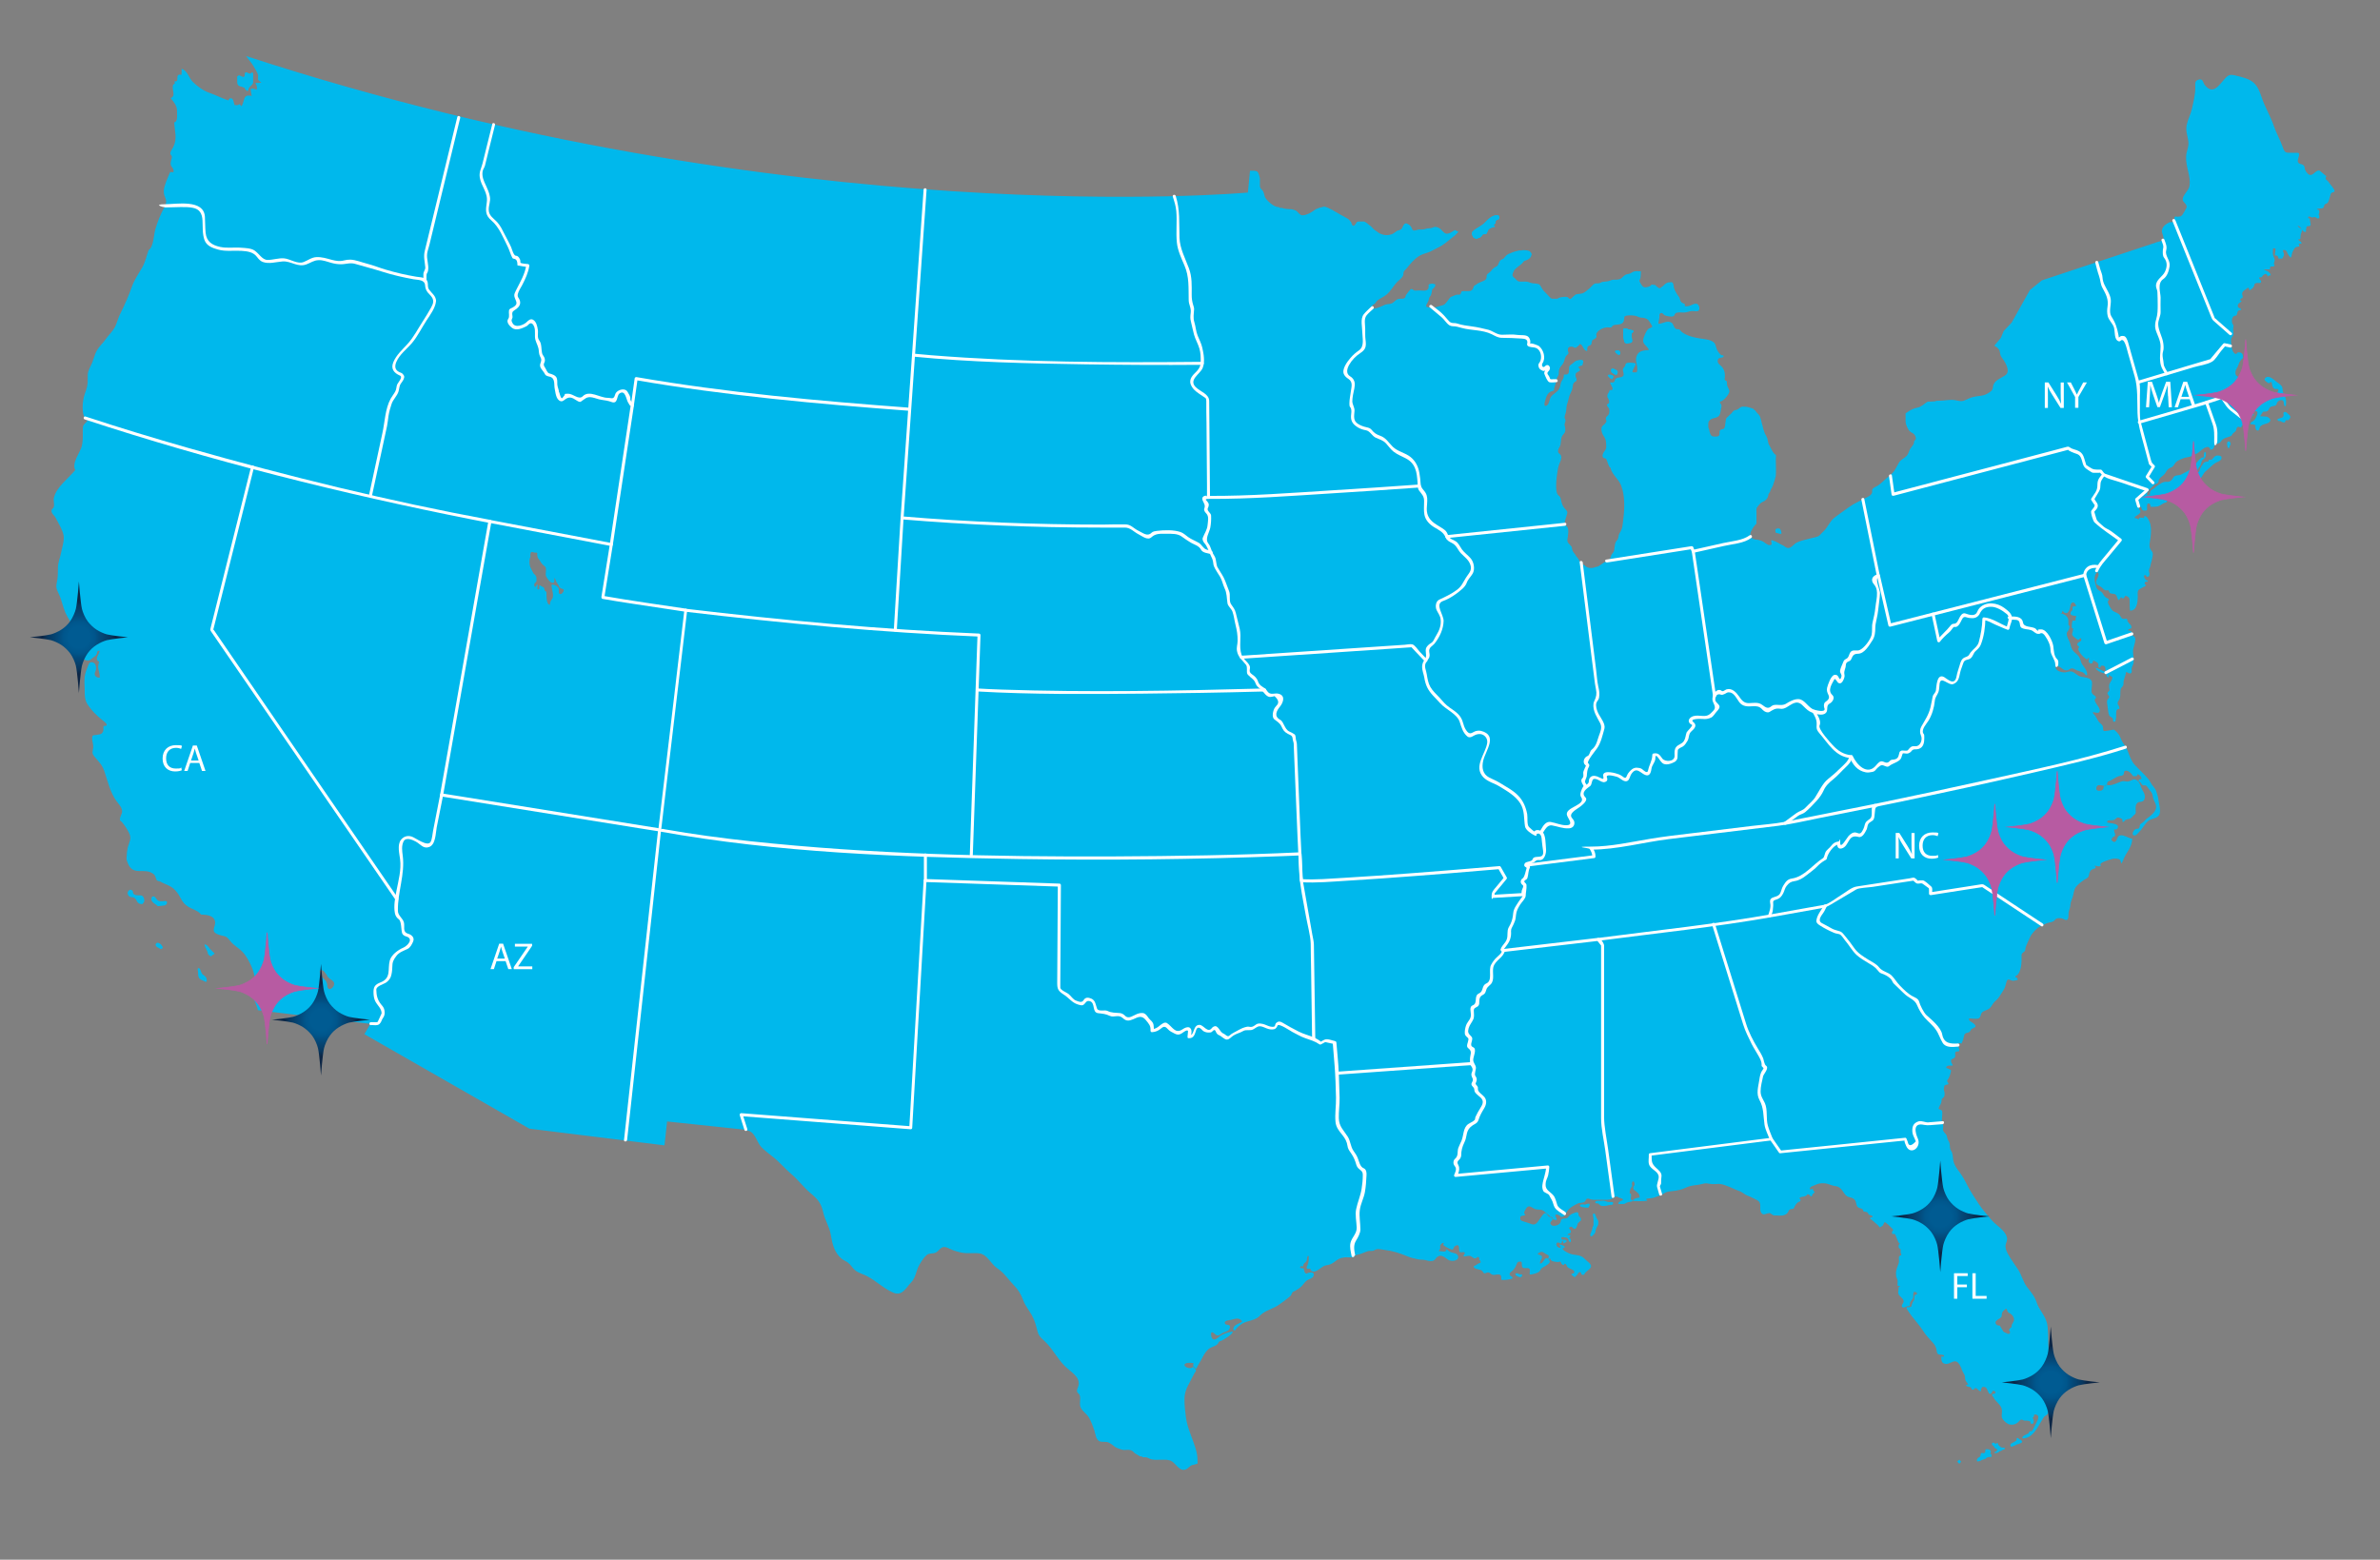 <?xml version="1.0" encoding="UTF-8" standalone="no"?>
<svg xmlns="http://www.w3.org/2000/svg" xmlns:svg="http://www.w3.org/2000/svg" id="_x2014_ÎÓÈ_x5F_1" version="1.1" viewBox="0 0 2380 1560">
  <rect x="0" y="0" width="2380" height="1560" fill="#808080" stroke="none"/>
  <defs id="defs54">
    <style id="style1">
      .st0 {
        fill: #00b8ec;
      }

      .st1 {
        fill: url(#radial-gradient);
      }

      .st2 {
        fill: url(#radial-gradient8);
        stroke: #00b8ec;
        stroke-miterlimit: 10;
        stroke-width: .7px;
      }

      .st3 {
        fill: #fff;
      }

      .st4 {
        fill: #03b8ec;
      }

      .st5 {
        fill: url(#radial-gradient1);
      }

      .st6 {
        fill: url(#radial-gradient6);
      }

      .st7 {
        fill: url(#radial-gradient3);
      }

      .st8 {
        fill: url(#radial-gradient2);
      }

      .st9 {
        fill: url(#radial-gradient5);
      }

      .st10 {
        fill: url(#radial-gradient4);
      }

      .st11 {
        fill: url(#radial-gradient7);
      }
    </style>
    <radialGradient id="radial-gradient" cx="2014.7" cy="715.5" fx="2014.7" fy="715.5" r="52.5" gradientTransform="matrix(1,0,0,-1,40.595,1536.803)" gradientUnits="userSpaceOnUse">
      <stop offset="0" stop-color="#005b92" id="stop1"></stop>
      <stop offset=".2" stop-color="#005b92" id="stop2"></stop>
      <stop offset=".3" stop-color="#00568c" id="stop3"></stop>
      <stop offset=".4" stop-color="#034a7b" id="stop4"></stop>
      <stop offset=".6" stop-color="#07375f" id="stop5"></stop>
      <stop offset=".7" stop-color="#0b2545" id="stop6"></stop>
    </radialGradient>
    <radialGradient id="radial-gradient1" cx="2053.6" cy="158.2" fx="2053.6" fy="158.2" r="52.5" gradientTransform="matrix(1,0,0,-1,-2.734,1540.863)" gradientUnits="userSpaceOnUse">
      <stop offset="0" stop-color="#005b92" id="stop7"></stop>
      <stop offset=".2" stop-color="#005b92" id="stop8"></stop>
      <stop offset=".3" stop-color="#00568c" id="stop9"></stop>
      <stop offset=".4" stop-color="#034a7b" id="stop10"></stop>
      <stop offset=".6" stop-color="#07375f" id="stop11"></stop>
      <stop offset=".7" stop-color="#0b2545" id="stop12"></stop>
    </radialGradient>
    <radialGradient id="radial-gradient2" cx="2123.7" cy="1108.6" fx="2123.7" fy="1108.6" r="52.5" gradientTransform="matrix(1,0,0,-1,61.51,1609.208)" gradientUnits="userSpaceOnUse">
      <stop offset="0" stop-color="#005b92" id="stop13"></stop>
      <stop offset=".2" stop-color="#005b92" id="stop14"></stop>
      <stop offset=".3" stop-color="#00568c" id="stop15"></stop>
      <stop offset=".4" stop-color="#034a7b" id="stop16"></stop>
      <stop offset=".6" stop-color="#07375f" id="stop17"></stop>
      <stop offset=".7" stop-color="#0b2545" id="stop18"></stop>
    </radialGradient>
    <radialGradient id="radial-gradient3" cx="101.7" cy="798" fx="101.7" fy="798" r="52.5" gradientTransform="matrix(1,0,0,-1,-22.698,1435.415)" gradientUnits="userSpaceOnUse">
      <stop offset="0" stop-color="#005b92" id="stop19"></stop>
      <stop offset=".2" stop-color="#005b92" id="stop20"></stop>
      <stop offset=".3" stop-color="#00568c" id="stop21"></stop>
      <stop offset=".4" stop-color="#034a7b" id="stop22"></stop>
      <stop offset=".6" stop-color="#07375f" id="stop23"></stop>
      <stop offset=".7" stop-color="#0b2545" id="stop24"></stop>
    </radialGradient>
    <radialGradient id="radial-gradient4" cx="347.1" cy="534.4" fx="347.1" fy="534.4" r="52.5" gradientTransform="matrix(1,0,0,-1,-31.898,1547.799)" gradientUnits="userSpaceOnUse">
      <stop offset="0" stop-color="#005b92" id="stop25"></stop>
      <stop offset=".2" stop-color="#005b92" id="stop26"></stop>
      <stop offset=".3" stop-color="#00568c" id="stop27"></stop>
      <stop offset=".4" stop-color="#034a7b" id="stop28"></stop>
      <stop offset=".6" stop-color="#07375f" id="stop29"></stop>
      <stop offset=".7" stop-color="#0b2545" id="stop30"></stop>
    </radialGradient>
    <radialGradient id="radial-gradient5" cx="237.2" cy="662" fx="237.2" fy="662" r="52.5" gradientTransform="matrix(1,0,0,-1,22.675,1654.581)" gradientUnits="userSpaceOnUse">
      <stop offset="0" stop-color="#005b92" id="stop31"></stop>
      <stop offset=".2" stop-color="#005b92" id="stop32"></stop>
      <stop offset=".3" stop-color="#00568c" id="stop33"></stop>
      <stop offset=".4" stop-color="#034a7b" id="stop34"></stop>
      <stop offset=".6" stop-color="#07375f" id="stop35"></stop>
      <stop offset=".7" stop-color="#0b2545" id="stop36"></stop>
    </radialGradient>
    <radialGradient id="radial-gradient6" cx="1922.6" cy="329.7" fx="1922.6" fy="329.7" r="52.5" gradientTransform="matrix(1,0,0,-1,17.77,1546.331)" gradientUnits="userSpaceOnUse">
      <stop offset="0" stop-color="#005b92" id="stop37"></stop>
      <stop offset=".2" stop-color="#005b92" id="stop38"></stop>
      <stop offset=".3" stop-color="#00568c" id="stop39"></stop>
      <stop offset=".4" stop-color="#034a7b" id="stop40"></stop>
      <stop offset=".6" stop-color="#07375f" id="stop41"></stop>
      <stop offset=".7" stop-color="#0b2545" id="stop42"></stop>
    </radialGradient>
    <radialGradient id="radial-gradient7" cx="2239.8" cy="1183" fx="2239.8" fy="1183" r="52.5" gradientTransform="matrix(1,0,0,-1,-1918.693,2202.959)" gradientUnits="userSpaceOnUse">
      <stop offset="0" stop-color="#005b92" id="stop43"></stop>
      <stop offset=".2" stop-color="#005b92" id="stop44"></stop>
      <stop offset=".3" stop-color="#00568c" id="stop45"></stop>
      <stop offset=".4" stop-color="#034a7b" id="stop46"></stop>
      <stop offset=".6" stop-color="#07375f" id="stop47"></stop>
      <stop offset=".7" stop-color="#0b2545" id="stop48"></stop>
    </radialGradient>
    <radialGradient id="radial-gradient8" cx="1975.7" cy="746.6" fx="1975.7" fy="746.6" r="52.5" gradientTransform="matrix(1,0,0,-1,307.361,1724.312)" gradientUnits="userSpaceOnUse">
      <stop offset="0" stop-color="#005b92" id="stop49"></stop>
      <stop offset=".2" stop-color="#005b92" id="stop50"></stop>
      <stop offset=".3" stop-color="#00568c" id="stop51"></stop>
      <stop offset=".4" stop-color="#034a7b" id="stop52"></stop>
      <stop offset=".6" stop-color="#07375f" id="stop53"></stop>
      <stop offset=".7" stop-color="#0b2545" id="stop54"></stop>
    </radialGradient>
  </defs>
  <path class="st0" d="M239.2,85.7c-2.3-.6-1.7-4.6-1.7-6.8s-.6-2.3.6-2.9c1.1-1.1,2.3,0,3.4.6,1.1,0,1.7,1.1,2.8,0s0-2.8,1.1-4c1.7-.6,2.9,1.1,4,1.1,1.7.6,1.1-1.1,2.9-1.1,1.1.6.6,3.4.6,4.6v4c0,2.9-.6,2.9-2.3,4.6-.6.6-1.1,1.1-1.7,1.7-.6,1.1-.6,3.4-1.7,3.4-1.1-.6-2.3-2.3-2.9-3.4l-5.1-1.7h0Z" id="path54"></path>
  <g id="g69">
    <path class="st0" d="M2328.4,181.6c-.6-.7-2.1-1.6-2.5-2.4-.8-1.9,0-1.1.5-2.9l-6.9-5.7c-2.9-.6-5.1,2.9-7.4,4-1.1.6-2.9.6-4-.6-1.1-1.1-2.3-2.3-2.8-4-1.1-1.1,0-2.9-1.7-4.6-1.1-1.1-2.3-1.1-4-1.7-3.4-1.7-1.1-5.1-.6-8,0-1.7.6-2.3-1.1-2.9h-5.1c-7.7,0-7.8.6-10.5-6.8-2.4-6.6-6-12.8-8.3-19.6-3.5-10.3-9.1-19.2-12.5-29.5-1.8-5.4-3.7-10.4-8-14.3-4.6-4-11.6-5.5-17.3-6.9-6-1.5-7.6-1.2-11.7,3.4-5.8,6.6-11.8,16.2-19.8,5.8-1.9-2.4-1.5-6.9-6.6-5.1-3.7,1.3-2.8,4.6-2.8,8,0,6.9-1.9,14.3-3.4,21.1-1.2,5.4-4.1,10.7-5.2,16-1.2,6,.7,10.2,1.6,16,.9,5.4-1.9,10.1-2.2,15.4-.5,11.1,4.9,19.5,3.4,29.6-.7,4.9-6.9,9-6.8,13.7,0,2.8,4.6,4.3,3.9,8-.1.5-4.2,7.5-4.5,7.7-2.6,2.3-2.1.6-4,1.5-.6.3-2.2-.5-2.9-.2-1.5.9-.3,2.3-1.1,2.9-.4.3-.2,1.8-1.1,2.4-1.1.8-2.5-.1-3.5.4-3.6,1.9-6.9,3.9-7.6,8.3-.4,2.5,2.5,6.5,1.4,8.7-1.2,2.4-5.6,2.2-8,3.5l-113.4,37.6-12,9.7-18.2,32.5-8,8.5-2.8,6.8-6.6,7.9c2.6,1.2,4.9,3.3,5.4,5.5.5,2.1.5,4.1,1.7,5.7,2.9,3.8,9.8,13.9,4.2,18.1-4,3-9.4,4.4-11.8,9-1.5,2.8,0,5-3.1,7.4-2,1.6-4.8,3.3-7.5,3.9-3.2.8-6.5.8-9.7,1.6-3.1.8-5.4,1.8-8.3,3.2-3.8,1.9-6.4.6-10.3,0-5.2-.8-10.2.6-15.4.6s-2.8.3-4.3.6c-1.7,0-3.1.3-4.5.3s-2.9-.3-4,.6c-2.8,2-5.4,4.6-9.1,5.4-3.4.6-6.5,2-9.4,4-.8.6-1.7,1.2-2.6,1.7v7.3c0,2.6.4,3.8,1.3,6,.9,1.3,1.3,3.4,3,4.7,1.3,1.3,3,1.7,4.3,3,1.3,1.7,1.7,3,1.7,4.7l-2,2.6c1,2-2.9,5.8-3.7,7.3-1.5,2.5-1.6,5.1-3.8,7.2-2.3,2.3-5.5,3.5-7.3,6.3-3,5-4.4,9.4-9.4,13.2-4.4,3.3-8,7.7-12.7,10.5-1.5.9-3.7,1.5-4.6,3.1-.6,1.1,0,2.3-.3,3.4-.9,3-4.5,4.3-7.1,5.7-5.3,2.8-11,5.2-16.1,8.9-4.8,3.6-9.8,6.8-14.7,10.7-4.7,3.7-6.5,9.8-10.9,13.7-2.1,1.8-3.4,4.1-5.6,4.9-2.4.9-5.3,1.3-7.7,2-4.5,1.3-9.3,2-13.5,4.2-3.2,1.7-6.1,7.2-10.4,4.7-.9-.3-1.4-.9-2-1.4-.9-.6-2-.9-2.8-1.4-1.7-.9-3.4-2-5.4-2.9-.9-.3-1.7-.9-2.3-.9-.6-.3-1.4-.6-2-.6-1.4.3.9,3.7-.3,4.5-.6.6-2.3.3-2.8.3-.6-.3-1.4-.6-1.7-.9-1.1-.6-2-1.4-2.9-2s-1.7-1.1-2.9-1.4c-1.4-.6-3.1-.9-4.8-1.1-2-.3-3.7-.6-4.8-2-1.4-1.1-1.4-4-.6-5.7.3-.9.9-1.7,1.4-2.6.3-.9.9-1.4,1.4-2.3,1-1.2,1.8-2.5,2.9-3.4v-4.7c0,0,0-5.6,0-5.6,0-2.1-.4-4.3.4-5.6.9-1.3,2.1-3,3-3.8,1.3-1.7,3.4-2.1,4.7-3,1.7-1.3,3-2.6,3.4-4.7.4-.4.4-1.3.4-2.1.4-.4.9-.9.9-1.3.4-.4.9-.9.9-1.7.9-2.6,3-5.1,3.4-7.7l1.3-3.8c0-1.3.9-2.6.9-3.8.4-5.1,0-10.7,0-15.8l.2-5c-3.2-1.6-4.8-6.8-6.5-9.4-.6-.9-.9-1.4-1.1-2.3-.3-1.4-.6-2.9-.9-4,0-.9-.6-2-.9-2.6-.3-.9-.9-1.7-1.4-2.6-.3-.9-.9-1.7-1.1-2.9-.3-.9-.6-1.7-.9-2.6-.3-2-.9-3.7-1.4-5.4-.3-1.4-.6-3.1-1.1-4.5-.3-.9-.6-1.7-.9-2.6-.6-1.1-1.7-2.3-2.6-3.1-.6-.6-.9-1.1-1.4-1.7-.3-.9-.9-.9-1.4-1.4-.6-.6-1.1-1.1-1.7-1.4-.9-.3-2-.6-2.9-.9-1.4-.3-2.8-.9-4.5-.9s-3.4-.3-4.9.6c-.9.6-1.4,1.4-2.3,1.7-.9.9-1.7.9-2.9,1.1-1.1.3-1.7.6-2.3,1.4-.9,1.1-1.7,2.3-2.9,3.1-.6.6-1.1,1.1-1.7,1.7s-1.4,1.1-2,2c-.6,1.1-.6,3.1-.9,4.8-.3,1.7-.3,5.4-2.3,6-.6,0-1.1,0-1.7.3-.9.3-1.1.6-1.7,1.4-.3,1.4,0,2.6-.3,3.7-.3,2.6-4,2-5.7,2-3.4,0-4-4.3-4.5-6.8-.3-.9-.9-2-.9-2.9v-3.4c0-3.1,3.4-4.8,6-5.4.9,0,2-.6,2.8-.9,3.2-1.2,3.3-5,3.9-8.1.2-1,.7-2.7.4-3.9-.4-1.5-1.8-1.8-1.4-3.6,3.1.2,8.7-6.8,9.3-9.5.5-2.5-1.9-4.7-2.2-7-.3-1.6,0-2.8-.6-4.1-.2-.4-1.3-.3-1.6-.9-.6-1.3-.2-1.5,0-2.7,0-3.9,0-6.1-2.2-9.5-1.8-2.7-6.1-4.2-4.8-8.2.9-2.8,5.5-1.2,5.7-3.4,0-1.5-1.7-.7-2.5-1.2-1.3-1-2.3-2.4-3.2-3.7-1.6-2.4-1.8-5.2-2.9-7.4-2.4-4.5-10.9-4.8-15.2-5.5-6.4-1.1-12.7-2.5-18-6.4-.8-.6-1.7-2.1-2.4-2.5-1.3-.7-2.5.2-3.9-.9-1.9-1.5-2.1-4.9-4-6-4.4-2.7-8.8,1.3-13.1,1.1,0-2.2,1-4.7,1.1-7.1,0-1.1-.3-2.4.6-3.1,2.1-1.7,3.2,1,4.5,1.7,1.5.8,6.7,1.8,8.5,1.1,1.7-.6,1.3-1.9,2.3-2.9,1.7-1.6,5.9-.9,8.6-.9s5.1-1.3,7.9-1.5c1.8-.2,5.7.9,6.8-.5,1.7-2.1,0-6.5-2.2-6.8-2.1-.4-3.9.9-5.7,1.6-2.2.9-3.5,1-5.9.9-.2-.8,0-1.5,0-2.1l-3.3-1.7c-1.3-1.3-1.7-3-2.1-4.7l-2.6-3.8c-.9-1.7-2.1-3.4-2.6-5.1-.9-1.7-.4-4.7-1.7-6-.9-1.3-2.6-.4-4.3-.4-1.7.4-3,1.3-4.3,2.6-.9.9-1.7,1.7-2.6,2.1-.9.9-1.3,1.3-2.6.9-1.3-.9-2.6-1.7-3.4-3l-3.9-.5c-.5,1.1-1.5,1.8-3.4,2.3-2.8.7-4.7.9-6.3-1.6-.6-.9-1.9-2.8-2.2-3.7-.5-2,.3-1.6.7-2.9.6-2.1.4-4.9.6-7.3-2.1-.1-5.2-.5-7.1.2-1.8.6-2.9,1.9-4.9,2.3-2.2.5-3,.4-4.9,2-1.3,1.1-2.7,2.9-4.5,3.4-3,.9-6-.1-8.8,1.1-2.9,1.3-4.7,1-7.9,1.5-1.4.2-2.4,1.1-3.6,1.4-1.3.3-3.3-.1-4.5.4-1.7.7-3.6,3.5-5.4,4.9s-3.5,3.1-5.5,4.2c-2.5,1.4-5.1.9-7.6,1.6-1.9.6-4.7,4.6-6,4.6s-1.8-1.6-3.1-2c-1.5-.4-6.9.2-8.3.9-.6.3-.9.6-1.4.9h-4.3c-.6,0-1.7,0-2.3-.6-.9-.6-1.7-1.7-2.6-2.6-1.7-1.7-3.1-3.4-4.9-5.1-.6-1.1-1.4-2-2-3.1s-1.1-2.3-2.3-3.1c-.9-.3-1.7-.3-2.6-.6-1.1,0-2-.3-3.1-.3-1.7,0-3.4-.9-5.1-1.4-2-.6-4.6-.3-6.5-.3s-3.1,0-4.3-.9c-.9-.6-1.4-1.4-2.3-2.3-.9-.6-2.3-1.7-2.6-2.9-.3-1.4.9-3.4,1.4-4.8.6-.9.9-1.4,1.7-2,.9-.6,1.4-1.4,2.3-2,1.4-1.1,2.9-2,4.3-3.4.6-.6,1.1-1.7,2-2.3.9-.3,1.4-.6,2.3-.9,1.7-.6,3.4-1.7,4.3-3.4.3-.6.9-2,.9-2.6-.3-1.1-1.4-2.3-2-2.9-2-.9-3.7-1.1-6-1.1s-1.4,0-2,.3h-2.6c-2.9.6-5.7,1.4-8.3,2.6-.9.3-1.7.6-2.3.9-1.1.6-2.3,1.4-2.9,2.3-.9.9-1.4,1.7-2,2.3-.9.3-1.7.9-2.6,1.4-1.7.9-2,3.1-2.9,4.6-.3,1.1-1.1,1.7-2,2-1.1.6-1.7,1.1-2.6,1.7-.9.9-1.7,1.4-2.3,2.6-.9.9-1.4,1.4-2.6,2.3-.6.3-1.4,1.1-1.7,1.7-.6,1.1,0,2.6-.6,3.7-.9,2-2.9,2.3-4.6,3.1-1.7.9-4,1.4-5.4,2.9-.6.3-1.4.9-2,1.1-.6.6-.9,1.7-1.1,2.6-.6.9-1.1,2-2,2.3-.9.6-2.3.6-3.4.6h-4.8c-.9,0-1.4,0-1.7.9-.6,1.1-.3,2-1.7,2.6-1.1.3-2.6-.3-3.7.3-1.1.3-2.3.9-3.4,1.4-1.1.3-2,.6-2.8,1.7-1.4,1.8-3,4.2-4.6,5.8-1.7,1.7-4.1,1.7-6.2,2.5-3,1.1-7,1.9-10.4,1.1-2.8-.7-2.8-1.3-1.8-3.3,1.1-2.3,1.8-2.7,2.3-5.4.3-2,1.4-2.3,2-3.8s.9-3.9,1.2-5.6c.8-.5,2.4-1.9,2.8-3,.8-2.1.3-2-1.4-2.5-1-.3-3.9-.1-4.6.6-1,1,0,2.4-.5,3.7-1,3.6-6.3,2.3-9.5,2.3s-3.4.4-4.7,0c-1.3-.4-1.9-1.7-3.4-1.4-.4.1-4.3,5-4.9,6-.9,1.5,0,2.1-1.6,3.1-1.4,1-3,.4-4.7.6-3,.3-4,1.7-6.3,3.6-2.8,2.3-4.9,1.3-8.1,2.3-1.5.5-14.8,7.6-13.5,1.8.3-1.5,1.9-1.8,2.9-2.7,1.1-1,1.7-2.5,2.9-3.4,2.6-2,5.8-3.3,8.5-5.4,4.6-3.5,7.1-8.9,11.1-13,1.9-1.9,5.2-4.2,6-6.7.4-1.3,0-2.3.6-3.6.6-1.2,2-2.2,2.8-3.2,3.7-4.6,7.1-8.9,12.3-12.3,2.9-1.9,6.3-2.6,9.5-3.8,3.1-1.1,6.1-3.1,9.3-4.6,5.7-2.6,9.4-6.1,14.2-9.9,2.5-1.9,4.5-3.6,6.6-6l-3.7-1.8c-2.1,1.3-4.3,3-6.4,3.4-3.4,1.3-5.6-2.1-7.7-4.3-2.1-1.7-5.1-3-7.7-1.7s-5.1.4-8.1,1.7c-1.7.4-3.4.4-5.6.4s-3.8,1.3-6,.9c-.9-.4-1.3-1.7-1.7-2.6-.9-1.7-1.7-2.6-3-3.4-1.7-.9-2.6-1.7-4.3-.4-1.3,1.3-1.7,3.8-3,5.1-1.3.9-3,1.3-4.3,1.7-1.3.9-2.6,2.1-4.3,3-1.7.9-4.3,1.3-6.4,1.3s-6-.9-8.6-3c-.9-.9-2.1-1.3-3-2.1-1.7-1.3-2.6-2.6-3.8-3.8-1.3-.9-2.6-1.7-3.8-3-.9-.4-1.7-1.3-3-1.7h-5.6c-1.7,0-2.1.9-2.6,2.1-.9.9-1.7,3-3.4,1.7-.9-.9-.9-2.1-1.3-3-.9-1.3-2.6-3.4-3.8-3.8-2.1-1.3-4.7-2.6-6.8-3.8-2.6-1.7-5.6-3-8.1-4.7-2.6-1.3-5.6-3-8.1-3.4-1.3,0-3,.9-4.3.9-.9.4-2.1.9-3.4,1.3-1.3.4-2.1,1.3-3.4,2.1-1.3.9-2.6,1.7-4.3,2.6-2.1.9-5.1,2.1-7.7,1.7-1.7-.9-3-2.6-4.3-3.8-.9-.9-2.1-1.3-3.4-1.7-2.1-.9-5.1-.4-7.7-.9-1.3,0-2.6-.4-3.8-.9h-1.7c-.4,0-1.3-.4-1.7-.9-.9,0-1.7,0-2.6-.4-1.3-.4-2.1-.9-3.4-1.7-2.6-1.7-6-4.7-7.7-7.7-.9-2.1-.9-5.6-3-7.3-.4-.9-1.3-1.3-1.7-2.1,0-.4,0-.9-.4-1.3v-8.1c-.4-2.1-.9-3.8-1.7-5.6-.9-2.1-3.8-2.1-5.6-2.1h-2.6l-2.1,21.8S792.3,234.4,246.2,56.1c2,3.1,4.8,6.1,6.7,9.1,1.8,2.8,4.2,6.8,5.2,9.7.2.6-.3,3.5,0,5,0,.2,2.9,2.4,3.2,2.9-2,.2-4.1,0-6.1.2,1.4,1.8,2.2,4.3,1.6,6.7-8.1-2.5-6.2-.8-5.1,6.3-9.1-2.1-6.5,4.2-10.2,10.3-.3-.5-1.5-1.4-1.9-2.2-1.5,1.3-2.8,1.1-4.9,1-1.5-2.6-.6-7.7-5.1-6.7-.3.8-1.1,1.3-1.4,2-6.6-2.2-12.7-5.5-19.2-7.7-5.6-1.9-12.3-6.8-16.4-11-3.7-3.9-5.3-11.1-10.9-12.9-.1,2-.1,4.1-.2,6.1-7.9-1.7-.6,7.5-7.3,6.5,1.4,2.5.6,1.9-1.1,3.4-1.8,5.7,3.4,10.2-2.4,13.5,2.8,3,6.3,7.7,6.3,12s1.1,11.4-2.8,12.1c.5,9.2,3.3,16-.9,24.6-.9,1.9-2.8,4.1-3,6.2-.2,1.5,1.6,2.5,1.6,3.5,0,2.3-1.7,5.2-1.2,7.8.5,3,3.6,3.7,2.7,7.9-1.1-.6-2.1,0-3.2-.4-2.3,5.4-6.1,13.3-6.4,18.7-.4,7.9,5.1,8.2.6,16.6-4,7.2-6.9,14.7-9.1,22.2-1.5,5.1-1.8,18-6.7,20.6-2.2,6.3-3.1,11.7-6.5,17.6-3.5,6.2-7.7,12-10.1,18.8-3.3,9.4-7.6,19-12,27.9-1.9,3.8-3.2,9.2-5.2,13-2.3,4.2-6.5,8.1-9.2,12-2.6,3.8-6.1,6.7-8.5,10.8-2.8,4.6-3.6,10.3-6.1,15.2-2.5,4.9-3.6,7.3-3.3,13.4.3,6-.9,9.6-2.9,15.1-2.5,7-4.2,22.5,2.7,27.1-4.8,4.8-4.7,4.2-4.7,10.9s0,10.4-1.1,14.7c-1.9,6.6-10.2,16.6-6.4,23.5-6.8,8.5-19,17-21.4,27.9-.6,2.7.6,5.9,0,8.6s-2.8,1.9-2.3,5.1c.4,2.6,3,4,4.1,6.3,2.5,4.9,7.1,12.3,7.9,17.7.8,5.5-1.6,12.1-2.5,17.1-1,5.5-3.2,9.7-3.2,15.4s0,9.4-1.1,14.5c-.9,4.5-.5,6.3,1.8,10.9,3,6.1,4.1,12.9,6.7,19,1.2,2.7,2.9,5.8,4.4,8.1,2.5,3.8,2.6,3.9,3.5,8.4.8,3.7,4.8,14.6-2.2,15.5-.5,3.9,4.5,8.8,5.7,2.9,2.5,2.7,1.4,6.8,3.6,9.5,1.4,1.7,5.2,3.7,7.5,3.7s3.1-1.1,4.8-2.6c1.5-1.3,3.2-2,4-3.7s0-4,3.1-3.4c-.3,2.9-5.9,9-.5,10.8-.8,3-1.4,4.3-.8,7.4.6,2.9,1.5,5.5,1.4,8.5-2.4.5-5-1.2-5.1-3.6,0-1.9,1.5-3.2,1.4-5.5,0-2.5-.7-5.1-2.9-5.9-3.1-1.1-4.2.6-5,2.9-.9,2.6-2.2,5.4-2.9,8.1-1.5,5.3-.6,12-.6,17.1s0,9.6,3.2,14.3c4,5.9,7.7,9.4,12.9,13.9,1.4,1.2,3.4,2.6,4.7,3.9,2.6,2.8.7,3.3-2,3.2-.3,3.3.6,5.2-1.9,7.6-1.5,1.4-8.5,1.4-8.9,2.1-1.7,3.3.9,7.9.5,11.9-.5,4.7-1.8,5.3,1.3,9.1,5,6.1,7.6,7.8,10.1,15.4,3.3,9.8,5.7,20.3,11.5,28.5,2.4,3.4,5.7,6.5,6,10.3.3,3.5-2.8,6-2.1,9.6,3,1.8,7.6,9.4,9.1,12.6,2.8,5.8.2,8.7-1.3,14.3-.6,2.5-1,5.8-1.1,8.5-.3,4.1-.4,3.3,1.1,7.3,5.4,13.9,17,3.4,26.2,11.3,1.6,1.4,2,5.2,3,6,1.2,1,2.2.4,3.2,1.1,4.9,3,10.4,3.8,14.9,8.6,6.7,7.1,5.3,11.9,13.7,17,3.5,2.1,10.1,3.9,12.1,7.4,5,.3,12.7.5,14.1,6.7,1.2,5.7-5.5,10.2,3.5,13.4,6.6,2.3,7.1.4,11.5,6.1,3.9,5.1,8.6,7,12.8,11.5,4.6,4.9,10.6,16.6,11.5,23.3.7,5.1-.8,10.2-1.3,15-.8,8.3,3.5,12.7,4.9,19.7l112.5,13.7-6,10.3,165,94.5,135.1,16.7,2.6-23.9,76.5,8.1c5.6,1.4,7.5,1.2,10.8,6,2.9,4.2,3.8,8.5,7.6,12.2,3.3,3.2,6.8,5.9,10.4,8.7,6.7,5.1,12.1,11.8,18.6,17.3,7,5.9,12.4,13.3,19.2,19.1,7.5,6.3,10.9,10,13.1,19.8,1.7,7.7,6.3,14.4,7.5,22.2,1.5,8.9,3.5,17.8,10.8,23.9,1.8,1.5,4.6,2.5,6.6,4.1,2.8,2.2,4.3,5.3,6.9,7.4,3.4,2.8,8.2,3.9,12.1,6,9,4.7,17.1,12.8,26.5,16.6,8.7,3.5,12.5-5.4,17.5-10.5,4.7-4.7,4.8-12,8.4-17.9,1.6-2.7,3-5,5.2-7.5,3.2-3.6,3.9-3,8.7-3.7,4.5-.6,5.5-4.5,8.9-5.9,3.3-1.4,7.8,2,10.7,2.9,4.3,1.4,8.1,2.7,12.8,2.9,4.3.2,8.9-.3,13.2.2,8.4,1,11.6,10.7,18.5,15.2,6.3,4.1,10.6,10.8,15.7,16.1,4.7,4.7,7.7,9.5,10,15.8,1.9,5.3,5.9,10,8.6,14.9,3.2,5.9,4.1,10.4,5.8,16.7,1.5,5.5,6.1,7.8,9.8,12.1,6.4,7.1,10.5,15.1,17.1,21.7s15,10.6,14.1,18.8c-.3,2.3-1.9,4.3-1.7,6.4.2,2.2,2,2.5,2.6,3.9,1.6,3.9-.8,9.1,1.2,12.9,1.7,3.5,6,6.2,8.1,9.7,2.5,4.3,4.1,9,5.7,13.7,0,.9.4,2.1.9,3.4.4,2.6,1.3,4.7,3.4,6.4,1.7.9,3.8.9,6,.9s3.8.4,5.6,1.7c2.6,1.3,3.8,3.4,6.4,4.3s4.7,2.1,7.3,2.1,6.4-.9,9,1.7,2.1,1.7,3.4,2.6,2.6,1.7,3.4,2.1h1.7c.4.4.9.9,1.3.9h2.6c2.1,0,3.8,1.7,6,2.1,6,1.2,12.2-.6,18.2,1,5.8,1.6,8.8,11.2,15.6,9.2,3-.9,4.3-4.3,7.7-4.7l4.5-1.3c0-4.1-.2-8.3-1.1-11.8-2.9-11.5-9.1-22.9-10.6-34.7-.8-6.1-1.5-12.1-1.4-18.3,0-4.4,1.4-9.4,3.5-13.2,2.2-4,4-8,6.3-12.1.9-1.6,2.2-2.3,1.3-4.2-.3-.8-2.3-1.6-2.7-2.9-.9,3.4-7.9,1.2-8.4-1.2-.6-2.9,7.3-2.6,9.2-1.9-1.6,2.7.5,4.1,2.5,5.5,1.8-3.9,4.4-7.5,6.3-11.4,1.7-3.3,4.4-7.6,7.6-9.4,2.6-1.5,5.5-1.8,7.6-4.1.8-.9.5-1.4,1.6-2.3.7-.6,1.8-.7,2.6-1.1,2.3-1.2,11.3-6.3,10.8-9-3.6.4-8.5,2-11.7,3.9-1.8,1.1-4.5,4.2-6.8,4.1-2.9,0-3.4-4.6-3-7,2.5-.9,3.5,2.2,5.7,2.8,2.2.6,3.4-.9,5.1-2,1.9-1.2,4.2-1.5,5.9-2.6,1.4-.9,2.7-3.2,1.8-4.9-.9-1.5-3.7-.6-4.5-1.9-2.2-3.5,4.5-3.8,6.1-4.1,3.9-.9,7.9-2.9,10.9,1.7-2,1.6-5.1,2.5-7.1,4-1.4,1-3.4,5.6.2,4.8-.3,0,1.6-2.3,1.7-2.4.9-1,2.2-2.1,3.3-2.9,5-4.1,10.9-3.7,16.4-6.8,2.4-1.3,3.8-3.4,6-4.9,4.6-3.3,10.5-4.8,15.4-8,4.1-2.7,8.3-5.9,12-9,1.5-1.2,1.3-2.6,2.3-3.8.8-1.1,1.5-1,2.6-1.6,2.6-1.5,5-3,7.1-5.2,1.9-2.1,2.9-4,5.2-5.5,2-1.3,5.4-1.9,6.2-4.2,1.5-4.4-2.8-3.8-5.2-3.2-1.4.4-1.8,1.7-3.4-.3-.5-.6-.9-3.3-1.2-4.2-1,0-5.2,0-3-2,.5-.4,1.8.3,2.2,0,.8-.7.2-1.4.8-2.3.8-1.1,2.3-1.8,2.9-3.2.6-1.5.2-3.3,1.2-4.8h1c0,2.8,0,5.9-1,8.5-.6,1.7-2,3.2-.4,4.3.7.4,2.1-.4,2.9,0,.9.5,0,1.2.5,1.7,4.5,3.8,9.9-3.5,14.1-4.9,1.9-.6,3.8-.6,5.7-1.4,2.9-1.2,5.2-3.6,7.9-5.1,2.2-1.2,4.1-1.5,6.6-1.8,2.3-.2,5.8.4,8-.3,1-.3,1.8-1.5,2.9-1.9,1.1-.5,2.5-.6,3.6-.9,2.8-.8,5.7-2.3,8.5-3.1,1.6-.4,3,0,4.6-.3,1.5-.2,2.2-1.1,3.5-1.5,2.7-.7,5.9.3,8.5.6,7.9.9,15.3,3.3,22.5,6.3,3.3,1.4,7.5,2.5,10.8,3.1,2.5.5,5,.2,7.5.8,2.2.6,3.7,1.1,6.2.9,3.8-.4,3.2-2.3,5.7-4.2,3.9-3,7.9,1,10.8,3,3.1,2.1,12.1,1.1,9.6-4.4-1.1-2.3-5.1-2.5-7.1-3.3-1.9-.7-3.2-2.5-4.5-3,.9,3.9-5.2,1.9-7.4,1.9.3-.9,1.2-1.6,1.4-2.4.2-.9-.3-2.1,0-2.9.5-1.6,2.4-3.5,4.1-2.6-4.1,1.8,4.7,5.3,5.9,5.9,4.4,1.9,2.3-1.8,5.2-3.2,5.4-2.7,2.8,4.3,4.3,6,1,1.2,4.3-.5,5,.8.7,1.1-1.4,2.1-1.1,3.7,2.1.3,3.8-.7,5.9-.5,2.6.2,3.4,2.7,5.7,2.6,1.1,0,1.7-1.4,2.6-1.4,1.8,0,.5,0,1.4,1.1.3.4,0,1.6,0,2.1,0,.4,1.1,0,1.1.3,0,.7.5,1.4.2,2.2-2.4.5-4.4,2.7-6.8,3.5-.2,3,6,2.9,7.9,4.2,1.7,1.1,1.2,2.7,3.2,2.9.9,0,2.2-1.1,3.6-.9,1.9.3,2,1.5,3.8,2.2s3.3,0,5.1-.2c4.5-.2,3.9,1.9,4,5.3,2.5.7,8.8-.2,11.3-1.4.3-2.2-4-2-2.8-5.1.4-1,2.9-2.5,3.8-3.6,1.5-1.9,2.3-3.3,3.1-5.5.6-1.7.9-2.3,2.8-2.5,3.1-.3,2,1.3,2.4,3.7.4,2.6.8,2.5,2.8,2.8,1.5.2,3.9-.6,4.9.8.6.9,0,4.3,0,5.5,2.2.4,8-1.4,9.6-2.8,1.1-1,1.4-2.5,2.5-3.4,1.2-1,2.8-1.6,4.1-2.5,2.4-1.8,6.3-3.5,2.3-6.9h0c-4-3-4,4.8-8,4.7-.5-3,2.2-4.3,1.9-6.8-.3-2.7-7.4-1.5-2.6-4.2,2.9-1.6,4.2,0,6.3,1.4,1.1.7,2.8.9,3.2,2.3.2.5-.9,1.8-.9,2.7h0c.7-.3,1.6,0,2.4-.2.2,3.1,5.4,3.1,7.7,3.3.7,0,1.8-.6,2.6-.2.5.3.2,1.3.6,1.7,1,.8.9,1.4,2.3,1.5.6,0,.5-1.4,1.4-1.2,1.8.4,1.3,1.8,2.4,3.1.8,1,2.2,1.4,3.3,2,1.1.5,3.4,1.2,3.6,2.7.4,2.1-1.7,1.4-3.1,2.8,1,1,2.3,1.9,3.5,2.8.7-.7,1.6-1.4,2.3-2.2.7-.9,1.6-2.8,2.6-2.9,2.1-.2.9,1.9,2.5,2.6,2.2.9,2.4-1.1,3.2-2,1.1-1.1,1.7-1.7,3-2.7,6.5-4.8,0-7.3-3.6-11.2-4.7-5.1-10.4-2.8-16.3-5.8-1.6-.8-6.2-3-5.7-4.7,0-.3,1.9,0,2-1.2,0-1.1-.8-1-1.4-1.4-.7-.6-2.7-1.3-3.7-1.1v1.1c.4.2.7.5,1.1.7,0,.2-.2,1-.3,1.3-1.8.5-4.4-1.7-4-3.7.8-3.1,3.1-.5,4.8-.6.6-.8.9-1.8.9-2.8,1.1.4,1.4,1.6,1.1,2.8,1.5-.4,5.3-1.9,2.6-3.4-1.6-.9-5.1,1-4.3-2.8,1.8-.2,4.9,0,6.2,1.1,1.2,1.2.7,4.2,3.1,3.6.2-2,.3-3.7-1.9-3.9.7-.6,1.8-1.7,1.4-3-.9,0-1.8-.2-2.7,0,0-2,3.1-.9,3.4-3.3.2-1.6-3.6-3.7-.6-4.9,2.1-.9,2.5,2.5,4.6,1.9s2.1-4.1,2.9-5.5c.5-.7,1.4-1.1,1.9-1.8.8-1,1.2,0,1.2-2.1s-.9-1.6-1.4-2.6c-.3-.6-.8-.9-1.1-1.7-.2-.5.2-1.3,0-1.7-.8-1.5-1.5-1.2-2.9-.9-1.7.5-4.9,1.8-6.1,3.1-2.5,2.8-1.8,2.8-5.8,3.1-4,.4-2,1.8-3.7,4.5-1.4,2.1-6.3,3.7-8.4,2-3.4-2.7.9-4.1,1.2-6.2-.7-.5-1.4-1.2-2.1-1.9-.6,0-1.1,0-1.5-.3-1.2-.6-2.4-3.4-3.7-3.6-1.9-.4-4.5,4.4-5.7,5.9-1.5,1.8-2.6,4.5-5.2,5.3-1.7.5-3.5-.3-4.9-.9-2.3-.9-4.6-1.4-6.8-2.2-1.8-.6-2.9-1-2.6-3.4.3-2.3.5-1.4,2.3-2.1.7-.3,2.2,0,2.6-.9.3-.9-1-.8-1-1.4,0-1,0-1.4.7-2.8,1.3-2.6,2.7-5.1,5.6-4,1.8.7,2.9,1.9,4.8,2.5,1.8.5,3.4.4,5.2.6,3.6.4,4.5,2.8,7.2,4.6,1,.6,1.9,1.6,2.9,2.6.8,0,1.6.2,1.9.8.2.4.3.8.2,1.1.5.3.9.6,1.4.8,2.7,1.1,3.4,0,2-2.2-2.9-5,4-2.6,4.7-.6,3.2.6,4.5-2.2,5.6-4.3,1.1-2.2,3.3-4.4,5.4-5.7,1.8-1.1,4-2.5,6.1-3.4s5-.3,6.8-1.7c1.2-1,.9-2.6,2.7-3.1,1.2-.3,2.8.7,4,.9,2.5.5,5.2.2,7.7.2,3.7,0,7.5.4,11.1-.3,2.1-.4,5.1-3.5,6.9-2.8l2.2,1.1c.6.2,1.4.3,2,.6,5.7,2.4-4,1.9-2.8,5.7h3.8c2.6,0,2.7-.4,4.5-1.4,1.5-.8,4.5-.7,6-1.6,0-.2,0-.4.2-.6-.4-.3-.8-.5-1.6-.5-1.5-2.3-.2-1.7-.3-3.6,0-1.4.4-3-1.4-3,0-2.1.4-3.6,1.2-5.3.4-1,1.1-.8,1.4-2.3,0-.7-.6-2-.3-2.9,1.1-3.4,2.9-.2,2.5,2,0,.8-1.3,1.3-1.3,2.5s.5,1.5.5,2.3c2.2,1.4,6.9,4.7,5.8,8-1.9,0-5.6.8-6.5,2.8,0,0,.2,0,.4.2,0,.2-.3.3-.5.4h0c4.8.2,9.8.3,14.5-.3-.3-.2-1-1.4-1.5-1.7,2.3-.9,5.5-.6,8.1-1.4,2.3-.8,4.7-1.7,6.8-2.5,2.4-.9,4.2-2.8,6.8-3.4,2.7-.6,5.7-.6,8.3-1.1,2.7-.6,5.1-.9,7.6-2,2.6-1.2,4.9-2.2,7.7-2.8,3.7-.8,7.5-.9,11.1-1.9,3.8-1.1,4.7-.5,8.5,0,2.9.5,6.2-.2,9.1,0,3.5.3,6.7,2,10,3.1,2.6,1,5.1,2.5,7.9,3.4,3.4,1.1,4.8,2.3,7.7,4.2,2,1.3,4.5,1.7,6.6,3,1.9,1.1,5.6,2.4,6.9,3.9,2.6,3,0,8.3,2.4,11.4,1.8,2.3,3.4,1.3,5.6.6,3.7-1.1,3.3,0,6.1,1.6.7.4,2.2.3,3,.3,4.4.2,9,.8,11.7-2.9,1.1-1.6.6-2.4,2.6-3.3.9-.4,2.1,0,2.9-.6,1.6-1,.5-.9,1.4-2.3.9-1.6,1.7-2.8,3.4-4.1,1-.8,1.9-.3,2.3-1.5s0-2.1-1.1-2.3c.5-1.3,2-1.5,3.3-1.7,1.9-.3,2.1-.3,3.6-1.1,1.4-.8.4-1.8,2.6-1.2,1.2.3,1,2,3,2,.5-1.8,1.2-3.2,3-4-.9-1.1-1.7-2.5-2.3-3.7-.5.6-1.5.8-2.6.5-.3-2.9,2.8-3.1,4.7-4,3.4-1.6,5.4-2.2,9.6-2,3.7.2,6.3,1.9,9.8,2.6,3.4.6,4.9.7,7.3,3.4,1.8,2,3.4,5.4,5.6,6.9,2.7,1.7,5.1.9,7.6,3.4,2.3,2.4,1.1,5.3,3.3,7.5,1.8,1.7,5.4.9,5.5,4.1,1.1.9,2.4.4,3.6,1,1.5.7,1.2,1.8,2,2.5.6.5,3,.7,3.2,1.1,1.3,2.4-1.6,1.2-1.8,2-.5,1.9,0,.9,1.5,2.2,1.2.9,2.2,1.7,3.3,2.8,1.9,1.7,3.3,2.4,4.5,4.7.8-.4,2.7-1.3,3.3-2.1.5-.6,1.2-2.9,1.7-3.1,1.2-.4,6.1,4.9,7.2,5.9,3.1,2.9,0,1.9.2,4.6.3,2.4,1.7.6,2.9,1.4,1.1.7,3.5,10.8,5.3,9.2-1.7,1.5-2,2.9-1.3,4.4.2.6,1.4,1,1.7,1.8.3.8,0,2,0,2.9.2,1.2,1.1,1.6.6,2.8,0,0-1.6.4-2,1.2-.8,1.6.2,4.5-.3,6.3-1.2,3.9-2.9,6.4-2.9,10.8s.9,3.9,1.5,6.3c.4,1.7,0,3.9,0,5.6.9.6,1.9.9,3,.9-.7.2-1.2.7-1.9.9.2,4.5-1.9,6,1.9,9.4,1.3,1.2,3,2.7,3.2,4.5.2,1.9-2.6,3.7-1.7,5.5.9,1.9,3.9.2,5.2-.4.8-.3,1.8.4,2.4-.3.6-.7.2-2.6.5-3.5.7-1.9,2.7-2.8,3.1-4.8.5-2.2-.5-3.5.6-5.7.7,0,2.7,0,3,.9,1,2.2-1.5,1.5-2,2.3-.9,1.6-.3,2.2-.5,3.7-.3,2.2-.6,1.5-1.5,3.1-.6,1.2-.6,1.7-1.1,3.1-.8,2.1.4,1.4-2.1,2.1-1.2.3-2.8-.7-3.1.9,0,.8,2.4,3.9,2.9,4.8,1.4,2.2,3.1,4.2,4.7,6.2,3.1,3.9,6.3,7.6,9,11.8,2.8,4.4,5.9,7.7,9.4,11.5,1.8,1.9,3.1,3.8,3.8,6.3.5,1.5.3,3.9,1.4,5.2,1.5,1.7,7.7,0,6.1,2.9-.2,0-2.5-.3-2.5-.2,0,4,.2,7.5,5.3,7.4,3,0,6.2-3.1,9.2-2.5,3.2.6,5.4,6,6.3,8.8.6,1.9,2,3.5,2.6,5.2.7,2.1,0,3.5,1.1,5.5,0,.2,3.1,3.9,2.3,3.8-1.1-.2-1.7.2-2.3.8,1.4,1.3,3.4,1.2,5.2,1.8,0,1.5,1,2.5,2.5,2.5,2.9-4.7,4.4,1.8,7.5,1.4,0-.8.2-1.7,0-2.5,1-.6.9-.4,1.1-1.7,3.6-.4,4.2.5,5.6,3.6.2.5,1.1,2.8,1.6,3,1.8,1.2,1.7-.3,2.5-.9.7-.5.2-2.7,2.6-1.6,1.1.5,1.5,1,.6,2.2-1.1,1.4-2.4-.6-2.9,1.5-.2,1,1,1.7,1.4,2.6,2.3,4.6,8.3,7.6,8.5,13.1.2,3.1-1.2,6.2.9,8.9,1.6,2,4.4,4.7,6.9,5.1,2.9.5,5.4,0,7.6-1.7,1-.6,2.4-2.6,3.2-2.9,1.8-.9,1.6.3,3.4.6,1.4.3,2.7,0,4.1.3,1,.3,1.4.2,2.3.8.3.2-.2,1.6.5,2,3.8,1.7,3.2-4.2,1.7-5.7,1.2-.7,1.7-2.1,1.6-3.4,8.6-.3,1.5,8.9-.3,13.1-.4,1-1.2,2.7-2.1,3.4-.6.5-1.5,0-2,.3-.7.5-.8,1.5-1.2,1.9-1.6,1.5-6.9,2.3-6.2,5.1,8.6.7,14.3-8.7,17.7-15,1.1-2,2.3-3.9,3.5-5.8,1.2-1.8,2.2-1.6,3.6-3,2.6-2.6,1-7.4,1.4-10.9.3-2.6,2.4-3.6,2.9-5.9.4-1.9-1-5-3.1-4.9.1,2.3-.4,6.1-2.3,3.4-1.4-1.9-.8-5.5.5-7.2,1.5-1.8,3.8-2.7,4.8-4.9,2.4-5,0-14.1-.7-19.4-1-6.9-2.4-13.7-2.4-20.7s-.2-11-.6-16.5c-.2-2.7-.6-4.6-1.6-7.1-2.3-6.4-7.2-11.3-9.3-17.7-2-6.2-5.6-10.4-9.6-15.5-4.1-5.2-5.5-12.4-9.2-17.9-3.6-5.4-7.2-10.2-10.2-15.7-1.3-2.4-2.8-6.1-2.1-9,.8-3.1,2.1-4.7,1.1-7.8-.8-2.4-2.2-4.5-3.9-6.3-3.4-3.8-7.9-6.5-11.2-10.4-4.4-5.4-9-10.1-12.8-16-3.3-5.1-6.7-10.1-9.7-15.4-3.1-5.6-5.7-11.5-9.7-16.7-2.6-3.4-5.2-7-6.1-11.3-.8-3.7-.2-6.7-2.3-10-1.4-2.3-1-3.5-1.3-6.1-.2-2.4-1.3-3.4-2.2-5.5-.6-1.6-.4-3-1.4-4.5-1-1.4-3-2.9-3.2-4.9-.2-2.1.8-3,0-5-.9-2.2-1.2-2.6-1.1-5.3,0-2.2.8-6.2.3-8.1-.5-2-2.1-1.2-3.6-2.6.5-2.6,2.3-4.3,2.8-6.5.3-1.5,0-2.3.6-3.4.5-.8,1.7-1.2,2.2-2.3.5-1.1.4-2.4.4-3.6s-.8-2.7-.8-3.4.5-3.7.8-4c.7-.9,2.6-.7,3.7-1.4.4-1.7-1.1-1.8-1.1-3.1s.9-1.7,1.6-3.1c.7-1.3,1.8-4.4,2-5.8.3-2,.6-1.5-1-2.8-1.5-1.2-5.1-.9-2.9-3,1.4-1.4,4.2-.3,5.9-.9-.3-1.6-1.5-2.2-1.7-3.9-.2-2.3.2-1.7,1.4-2.6,1.1-.8,1.9-.5,2.6-2,.6-1.4-.4-3.4.3-4.6,1-1.8,2.5,0,3.7-1.4.9-1.1-.6-3.6-.8-4.5-.2-1-1.4-1.5,0-2.8.9-.8,2-.7,3.1,0,1.4-2.5,1.9-4.4,2.5-7,.5-2,.4-2.9,2.6-3.7,1.3-.5,2-.2,3.1-1.2.8-.7,1.2-2.2,2.2-2.9,2.5-1.7,5.8-1.5,2.2-5.1-1.6-1.6-5.6-2.4-4.9-5.4,2.5,0,7.5,1,9.6,0,2.3-1.1,1.8-4.1,3.2-5.7,1.6-1.9,5-2.5,6.8-3.7,2.2-1.5,3.1-3.5,4.6-5.7,1.4-2,3.2-2.9,4.8-4.9,1.9-2.4,3.4-5.4,5.2-7.9,2-2.8,2.1-5.1,3.1-8.3,1.5-4.9,3-1.7,6.8-1.4.3,0,4.1-.6,4.3-.9.8-1.3-.9-2.6-1.9-2.6-.4-2,1-1.3,1.9-2.5.6-.7,1.1-1.1,1.7-2.4,1.2-2.5,1.8-5.2,2.1-7.9.3-2.4.3-4.9.3-7.4s-.2-2.2.2-3.1c.7-1.5,2.5-1.9,3.2-3.2.5-.9.2-1.9.5-2.8,1-3.7,3.1-7.2,4.5-10.7,1.3-3.3,6.5-8.9,9.6-10.6,2.1-1.2,4.8-2.4,7.2-3.4,2.2-.9,4.8-.9,6.7-2,1.2-.7,1.7-2.2,3.2-2.8.9-.4,3.1-.4,4-.3,2.1,0,4.7,2.4,6.2,1.7,2.1-.9,1.4-5.5,1.7-7.4.4-2.4,1.7-4.8,1.8-7.4.1-3.2,1.3-4.9,2.2-7.8,1.1-3.2,1.2-7.4,3.2-10.2,2-2.7,6.1-5.8,8.9-7.6,1.4-.9,2.7-1.3,3.6-2.6.8-1.1.8-3.3,1.4-4.6,1-2.3,1.6-2.5,3.8-3.4,2.5-1,3-.5,1.2-3.4,1.9.7,4.2,1.3,6.3.4-2.7-2.6,3.7-4.5,5.2-5.1,3.8-1.4,7.9-2.9,12-1.9,3,.8,2,2.4,3.4,4.6,1.9-3.8,3.2-7.8,5.8-11.5,2.4-3.5,5.1-9,4.7-13.4-3.7-.3-8.4-4.2-12.2-3.2-2,.6-2.2,1.9-2.9,3.7-.8,1.8-2.1,4.2-4.6,1.9-1.7-1.5-.5-2.6.5-3.8.8-1,1.6,0,2.2-1.8.4-1.2-.4-2.1-.6-3.2,0-.6-.7-1.8-.3-2.5.6-.9,2,.2,2.6-.5,5.1-5.9-7.2-5.9-9.5-6.6-.6-2.6,1.8-2.2,3.5-2.3,2.8,0,3,0,4.8-1.4,1.9-1.5,1.8-1.9,4.6-.9,2.7,1.1,2.1,1.1,2.4,4,1.6,0,1.9-1.5,3.1-2.2,1.5-.9,3.6-.5,5-1.5,1.1-.8,2.3-2.3,3.1-3.1,1.6-1.5,2-1.1,2-3.6s-.9-6.2,1.5-8.6c1.9-2,5.1-.2,6.8-3.1,1.8-3.1.3-6.8-1.5-9.5-1.7-2.7-1.8-5.6-3.7-8.2-1.8-2.4-3.6-3.4-6.2-2.5-1.8.7-3,1.6-4.9,1.8-1.7.2-3.7-.7-5.5-.3-2.8.7-5.6,2.3-8.4,3.1-1.7.5-2.6.9-4.6.9s-1.7-.2-2.7-.2c-.1.2-.3.3-.6.5-.5.3-1.1.3-1.7.3-1.4,1.6-.1,4.2-3.5,4.8-1.8.3-3.9.3-4.5-1.6-.3-1,.6-3.1,1.4-3.5,1.6-1,4.5.2,6.7.3.2-.2.4-.4.8-.6.3-.2.9-.2,1.6-.2.7-.8,0-1.7.8-2.9.6-.9,2.1-1.2,3-1.6,2.8-1.4,5.5-3.6,8.3-4.4,1.7-.5,3.4,0,4.6-1.6.5-.7.6-3.1.8-3.2,2.4-2.1,6,1.1,7.2,2.6,1.3,1.6,1,2.4,3.4,2.3,1.5,0,2.4-.2,2.5-2,1.9.2,4.6,2.7,4,4.8-.8,0-2.4.2-2.8,1.2-.5,1.6,1.3,1.6,2,2.3,1,1.2.9,2.1,2.5,2.8.9.3,2-.3,2.9.2,1.2.7,2.9,3.8,4,5,2.1,2.3,2.4,3.4,2.9,6.4.7,4.9,5.2,8,2.3,13.5-1.8,3.5-5.7,6.2-8.8,8.5-1.3,1-2,2.2-3.1,3.2-.9.8-2.5,1.5-3.1,2.3-.7,1-.2,2.5-1.1,3.6-1,1.2-2.5.5-3.7,1.2-2,1.1-4.7,6.2-.6,6.3,1.5,0,3.7-3,4.8-4.1,3.3-3.2,5.3-8,9-10.7,2.9-2.2,7.6-2.1,10-5,3.1-3.9.4-11.1-.1-15.5-.3-3.1-1.3-6.5-2.4-9.4-1-2.5-2.7-4.1-4.3-6.3-1.2-1.7-2-3.7-3.4-5.4-4.3-5.2-9.5-9.7-14-14.7-3.1-3.5-5-9-6.6-13.3-1.1-3.1-3-5.5-4.8-8.3-1.6-2.3-2.3-5-3.6-7.4-.7-1.3-4.2-5.5-5.8-5.8-.7,0-10,2.3-10.2.9-.6-4,.1-4.6-3.1-7.3-2.8-2.3-3.1-4.9-5.2-7.7-.8-1.2-2.2-1.6-2.3-3.3,2.4-.3,5.6,1.9,6.8-.7.9-2.1-1.4-5-2.3-6.4-.7-1.1-1.5-2.1-2-3.3-.9-2.1-.6-1-.3-2.6.3-1.7,1.7-.2.7-2.5-.5-1.2-2.1-1.6-2.9-2.5-1.7-1.8-1.3-3.3-1.1-6.3.1-2.3.9-5.1-.2-7.2-2.1-4.1-9.6-2.9-13.1-5.1-2.8-1.7-5.2-4.7-8.9-4.2-2.4.3-3.2,1.1-6,.9-2.3-.2-5.5-1-7.1-3.1-2.4-3.1.6-3.7,3.4-2.3,2.1,1,3.8,3.5,6.6,3.4,3.4,0,4-3.3,7.6-1.4,2.5,1.3,3.9,1.9,6.6,2.6,1.6.4,2.3.7,3.6,1.7,1.1.8,1.1,2.3,2.9,1.9.6-3.3-2.2-7.2-4-9.5-1.6-2.1-2.1-3.6-2.8-6.1-1.3-5-5.8-6.1-8.3-10.5-1.2-2.2-1.4-4.8-2.3-7-.9-2.3-2.3-4.3-2.8-6.8-.6-2.9.2-2.9,1.7-5.2.7-1.2,1.8-4.5-.1-4.9-.3-2.2.3-5.1-.6-6.8-1.9-3.8-4.2-4.1-7.9-5.4.5.2,1.2,0,1.8,0,.1-.8.6-1.4.7-2.2,3.8,4.7,6.5,1.8,7.6-3.2.4-1.7.4-5,2.9-5.1,1.9,0,2.7,2.1,3.1,3.7-1.2,0-2.5.2-3.7.7,0,.9.3,2.2,0,3.1-.3,1-1.5,1.3-1.8,2.3-1,3.7,3.2,3.2,5.8,3.8-.8,1.3-.8,2.8-.9,4.5-.9,0-1.8.2-2.7,0-1.2,2-1,5.2-.9,7.6h1.1c.4,5.1-3.2,6,1.8,9.4,1.1.8,2.4,2.4,3.9,2.2.6,0,2.5-3.6,2.6,0,0,2-2.4,1.9-3.4,3.2-1.9,2.6.6,2.2,1.2,4.2.1.4-1,1-.9,1.7,0,.8.8,2.4,1.2,3.1,2,3,4.8,6.1,7.9,7.7,0-.3.3-.9.3-1.4.5,0,1.4-.2,1.9,0-.9,1-1.5,3.6.3,4.8,2.7,1.7,3.1-1.2,3.5-2.7,2.1,1.4,4.2,1.4,5.1,3.9.4,1.2-.8,2.7.8,3.2,1.2.4,1.6-.6,1.5-1.6,4.8-1.2,4.9,2.1,4.8,5.8-3.2-.3-6.9-3.8-10-3.6,1.9,3.3,7.1,5.4,10.8,5.4-.3,1.8.5,3.9,2.5,3.9,0-.9,0-2,.2-2.8.8,1.2,1.9,1.8,3.2,2.3.4,2.7-1.4,4.2-2.4,6.3-.9,1.7-.7,2.4-.7,3.9s.7,2.2.3,3.4-2.2,1.3-1.9,3.2c.2,1.6,1.8,1.6,1.7,3.3-.1,1.6-1.3,1.6-1.9,3.1s-.2,3.4,0,4.5c.3,2,.6,4.4.9,6.8.2,1.5.4,3.3,1.4,4.6.9,1.1,2.4,1.3,3.2,2.5.5.9-.5,4,2,3.2,1-.3.9-2.1,1.1-2.9.7-2.5-.5-7.5,1.2-9.1,1.7-1.7,2.9.5,2.2-2.7-.3-1.4-1.7-2.1-1.7-3.7s1.1-2.5,1.8-4c1.5-3.1.6-6.1,1.1-9.4.4-2.4,1.7-2.5,2.6-4.3.7-1.4.2-2.8.5-4.3.5-3.3,2.1-5.4,2.3-9.1,1.7-.4,3.4,2.3,5.2.9,1.3-1,.3-3.2.5-4.5.3-1.8,1.4-3.3,1.8-5.1.8-4.1-.4-8.3-.4-12.4s5.4-14.2-.3-15.2c.4-3.5-1.5-5.5-4.9-5.5,1-2.5,4.9-.8,3.3-4.7-.5-1.1-1.2-1.3-2-2.3-.5-.8-1.1-1.5-1.6-2.2-.3-.4,0-1.7-.4-2.1-1.1-.9-3.1.2-4.4-.3-1.7-.7-1.9-2.2-2.8-3.5-1.9-2.7-5.2-2.8-7.4-4.8-1.4-1.4-4.6-6.4-4.6-8.5s1.5-1.3.7-2.9c-.2-.5-1.9-1.1-2.4-1.4-2.4-1.6-2.6-3.2-4.1-5.1-1.1-1.5-3.5-1.9-4.8-3.6-1.2-1.5-1.5-4.1-2-5.8-1.2-4-.8-7.6,1.6-11.1,3.9,1.1,0,6.7-.5,8.3-1.4,5,2.4,4.7,5.1,6.9,1.9,1.5,2,2.5,4.3,3.1.7.2,2-.4,2.6,0,.8.4.6,1.9,1.4,2.5,1.7,1.4,4.2.3,5.9,1.8,1.5,1.2,1.5,4,2.9,5.5,1.3-.7,1.9-2.2,2.5-3.3,1.6,3.4,3.6.4,4.3-1.3,3.5,1.4,4.4,2.2,4.3,6.3-.1,3.1,0,5.8.3,8.7,7.8.6,8-11.1,7.7-16.8-.3-4.7,2.3-4.6,5.8-6.8.8-.5,2-.6,2.3-1.7.2-.7-1.3-.7-1.2-1.8.2-2.2,1.4-1.7,3.4-1.8,0-1.1-1-1.6-2.2-1.7-.7-1.1-3.6-4.8-.3-4.9,1.2,0,.4,2.5,2.7,1.5,1.3-.6,1.2-1.6,1.3-2.8,0-1-.7-2.1-.6-3.4.1-1.3.9-2.2,1.2-3.4.4-2,.8-3.7,1.4-5.6.5-1.6.9-4,1.2-5.7.5-2.8-.2-3.5-1.8-5.8-2.6-3.6-.8-8-.4-11.9.5-4.2.9-9.5-.1-13.6-.5-2-1.7-4.8-2.9-6.5-.9-1.3-3.8-3.5-3.4,0-1.9.2-5.3-1.4-5.4,1.7-1.1-1-2.4-1.4-4.2-1.7.9-3,7.3-3.3,5.6-7.6-2-.9-1-4.3,1.2-3.2,0,0,.4,2.2.9,2.7.9.8.9.7,2.1.8,4.4.5,2.3-2.5,2.8-5,.2-1.1-.1-2,1.4-2.1,2.2-.2,1.8,3.2,2.3,3.3,1.8.2,4.1,0,5.9-.2,3.1-.4,4.8-2.4,7.5-3.6.8-.4,1.7-.2,2.3-.8.5-.4.6-1.8.8-1.9,1.1-.8,2.2,0,3.5-.5,1.4-.6,1.7-1.7,3.4-2.6,1.2-.6,2.6-.9,3.7-1.5,5.1-2.7,8.6-6.6,12.2-10.5,2.5-2.7,6.5-3.4,9.3-5.7,3.1-2.5,3.4-6,6.7-8.6s6-5.9,9.4-8c1.7-1,5.3-1.9,5.9-4.2.8-2.7-1.5-3.2-3.6-3.2s-3,.6-4.6,2.6c-1.9,2.4-1.5,1.3-4.5,1.7.3,2.5-1.9,1.5-3.4,2.1-1.8.7-1.7,1.3-2.7,2.7-1.3,1.7-2,3-2.8,4.9-.5,1.4-.4,3.2-2.8,2.5.1-2.1,1.5-3.9,2.8-5.7,1.4-1.9,1.1-2.9,1.8-4.8.8-2.2,2.6-2.4,3.7-4.2.9-1.5.6-3.4.5-5.1-2.3-.3-1.5,1.4-1.9,2.8-.2.7.3,1.7-.3,2.3-.6.6-1.5-.1-2,.3-1.9,1.3-4.7,4.6-6.3,6.7-3.4,4.3-6.5,6.6-11.3,8.7-1.1.5-2,1.2-3.1,1.7-1.8.7-3.1.4-4.9.9-2.8.6-2.7,2.9-4.8,4.8-2.6,2.3-4.4.9-7.5,1.7-2.1.5-5.3,2.9-7.1,4.1-1,.7-1.7,1.7-2.8,2.5-1.2.8-2.4,1-3.3,2.3-1.8,2.8,1.5,4.6-3.5,4.2-.6-3.6,4.8-8.1,7.2-10.2,1-.9,2.8-1.2,3.7-2.1,1-1,.6-2.3,1.1-3.3,1.4-2.7,4.3-3.7,6-6.1,1.2-1.7,1.9-3.5,3.7-4.8,1-.8,2.4-1,3.4-1.7,2.1-1.5,2.5-3.7,4.3-5.2,1.9-1.6,5.6-3.1,8-3.9,2.3-.8,4.7-.6,6.8-1.7,1.8-1,3.1-1.8,5.2-2.5,2.2-.8,3.3-2.3,5.1-3.7,2.4-1.8,7.5-5.6,8.8-.4,2.8.6,4.2-2.5,4.3-4.8,1.4-.9,2.8-.9,4.2-1.5,1.9-.8,1.9-2,3.1-3.1,2.7-2.6,5.3-2.6,8.6-4,1.9-.8,1.3-1.5,2.3-2.6.9-1,1.9-1.4,2.7-2.3,1-1.1.8-2.9,1.6-3.8,1.8-1.8,2,.2,4.2-.3.2-2.4,4.6-4.5,6.4-5.9,2.9-2.2,3.1-5,6.7-6.9-.5,0-1.1-.1-1.6,0,0-3.6,6.5-5.5,4.2.9-.5,1.5-1.7,3.7-2.8,4.9-1.2,1.3-4.2,2.1-3.7,3.9,1.6,0,3.5.4,5,1-.4,1.6.1,6.4,2.9,5.3,1.2-.4,1.2-3,1.7-3.7.6-.8,1.7-1.5,2.6-1.9,2.2-1.1,4.8-1,6.8-2.8,2.4-2.2-.6-4.7-2.8-5.4-.5-.2-6.6-.2-6.6-.4.9-1.6,2.1-2.9,3-4.5,1.7-.1,3.3.1,4.6-.8,1.1-.8,1.3-2.6,2.3-3.5,2-1.9,4.8-.8,6.2-2.5.7-.9.4-2.1,1.5-3.1,1.1-1.1,2.3-1.8,3.9-1.7,3.8.3.9,6,4,6.2.7-1.8.6-4.9.3-6.9-.4-2.9-1.9-4.7-2.8-7.1-.8-2.3,0-4.3-1.5-6.3-1.2-1.7-3.8-3.2-5.4-4.5-2.4-1.9-7.4-6.7-10.6-3.8-2.2,2-.4,3,1.2,4.3,3.6,2.9,2-.4,4.8.1.5,1.5.6,4.3,1.5,5.5,1.5,1.9,3,1.2,5.3,1.5.2,3.3-2.7,4.9-5.1,6.2-2.4,1.2-5.8,4.4-8.5,4.6-2.9.2-5-2.8-6.5-4.8-3.4-4.7-5.7-9.7-10.3-13.7-2.4-2.1-4.4-3.1-7.4-4-3.2-.9-5.4-1.3-5.1-5.4.2-2.9,2-4,2.8-6.8.5-1.6,1.3-3.5,2.3-4.9.2-.3,2.3-2.3,2.3-2.3.1-1.6.2-3.3-.9-4.5-1.2-1.3-4.9-2-5.4.3-3.8,1-5.2-7-5.4-9.7,0-1.5-.4-4,0-5.4.5-1.7,2.2-2.6,2.3-4.5.2-1.9-.5-4-.3-6,0-.9.4-1.7.3-2.6-.2-1-1-1.6-1.1-2.1-1.1-3.2-.4-8.2,3.9-8,1.6-2.3.3-5.6,4.6-5.4.9-3-3.5-.9-3.1-4.7.3-2.7,2.7-2.2,3.9-4.7-3.1-.5-1.1-1.3-.5-2.3.4-.7,1.1.4,1.5-1.2.3-1.7-1.1-2.8-.3-4.7.6-1.5,2.5-2.5,3.7-3.5,2.1-1.8,2.8-1.9,3.4,1.4,1.5-1,3.6-2.2,4.4-4,1.1-2.1-.2-2.7,2.4-3.4,1.5-.4,4.7.8,4.9-1.4,0-1.2-2.2-2.4-2-4.2,3.7,0,2.2-1,4.7-2.8,2.8-2.2,3,1.1,4.7,1.9,0-.4,0-.7.1-1.1,4.9.7-.2-4-2-4.6-5.3-1.7-1.8-1.4,1.4-1.4s1.5-.4,2.3-.6h-.2c-.9-3.8,2.7-1.5,4-2.8,1.2-1.2-.3-1.2-.3-2.3s.7-2.3.8-3.1c.2-2.4-1.2-3.6-1.6-5.7-.4-1.9-.2-4.6,0-6.5.6-.2,1.8-.2,2.4,0,.1,2.7-.5,4.9-.7,7,2.4-.3,3.6.8,3.7,3.1h3.8c.6-1.5,1.7-2.4,1.7-4.2s-1.2-2.3-1-4.2c3.2-.6,3.5.8,4.5,3,.9,1.8,1.5,3.1,3.5,4.5,1-2.5.7-4.4,2.1-6.8,2.2-3.9,2-3.7,6.4-4.4-.2-.9-.5-1.8-.8-2.7.9,0,1.9-.2,2.8,0,.5-2.5-2.9-2.5-3.3-4.5,2.9.4,2-.6,2.3-2,.3-1.6,0-2.5.8-4.3,2-4.6-.8-3.8-3.7-6.9,3.6-1,3.8,6.7,8.4,5.8,0-1.3,0-2.7.3-3.9.8-2.6.6-1.4,2.3-1.8,2.3-.5,1.8-.3,2.1-1.8.1-.5-1.3-5.7-.7-5.8-.7,0-1.2-.4-1.9-.4.1-3.3,2.9-.8,4.2-.6.4,0,1.8-.6,2.6-.5,1.2.1,1.8,1.5,3.1,1.4,2.1-.2,1.2-1.2,1.3-2.5,0-.4-.7-1.1-.7-1.7s.6-.5.6-.8c0-1.7,1.1-4-2.3-3.9,0-1.8,5.2-.3,6.5-1.9.7-.8.5-1.9,1.1-2.8,1-1.4,1.8-.9,2.9-1.8,1.5-1.4,2-5.1,2.9-7.3.5-1.3,0-1.7,1.2-2.8,1-1,2.8-.2,3.1-2.1.2-1.2-3.8-6-4.6-7l-1.7-2.3ZM327.5,987.4c-.4-1.7,0-3-.9-4.7-.9-2.6-3.8-4.3-5.6-6.4-.4-.9-.4-1.7-.9-2.6,0-.4-.4-1.3-.4-2.1.4-2.1,3.4-1.3,4.3,0l3,3.8c0,1.3,1.7,2.6,2.6,3.4,1.7,1.3,3.4,2.1,4.3,3.8,1.7,3.8-4.7,9.8-6.4,4.7h0ZM563.2,591.8c-.4,1.4-2.4,3.4-4,1.9-.9-.8,0-3.9-.5-5.1-1-2.5-4.6-4.1-7.1-3.9-.2,4,1.6,7.3,1.4,11.4-.2,2.4-.7,2.6-1.7,4.1-1.1,1.7-1.1,2.3-1.5,4.8-3.6-.6-3.3-9.3-3.3-11.7s-.9-1.4-1.4-2.3c-.3-.3-.6-.9-.6-1.4-.3-.3-.3-1.1-.3-1.4-.6-.9-1.7-1.4-2.6-1.7-.6-.3-2-1.7-2.3-.6-.3,1.1.3,2.3,0,3.1-.6.9-1.7.6-2-.3,0-.9.3-1.7.3-2.3.3-.9,0-2.6-1.1-1.1-.3.3-.3,1.4-.9,1.7-.9,0-1.1-.6-1.1-.9-.6-1.1-.3-2.3.6-3.1.6-.9,1.4-1.1,1.4-2v-2.6c0-1.1-.3-2-.9-2.8-.6-.9-1.4-1.4-2-2-1.1-1.7-1.7-3.4-2.6-5.1-.9-1.4-1.1-2.6-1.4-4.3-.3-1.1,0-2.9,0-4.3s.6-2,.9-2.9c0-1.1-.3-2.6,0-3.4.6-2.8,2.8-.9,4.3-.9s2.3-.3,2.6.9c0,.3-.3.6-.3,1.1s0,.6.3.9c0,.6,0,1.1.3,1.7,0,.9.9,1.7,1.4,2.3,1.1,1.7,2,3.4,3.4,4.9.9.9,1.7,1.4,2.6,2.3s.9,2.3.9,3.1c0,1.7-.3,3.4-.3,5.1s4.6,8.7,7.4,8c1.9-.5,1.1-3,1.2-4.8,1.3.5,1.3,2.7,2.1,3.9.9,1.4,1.5,2.1,2.2,3.4.9,2,.3,1.9,2.6,3.1,1.5.8,3.1,0,2.3,3.1h-.3ZM1649.6,328c-2.4,1.5-3.5,3.9-4.6,6.4-1,2.3-2.3,5.1-1.7,7.7.5,2.6,5.9,6.1,5.4,8-6.2.4-10.9.9-12.5,7.5-1.1,4.6,2.5,10,.5,14.8h-4.2c-.4-2.8,3.8-7,3.1-8.7-.4-1-7.5-1.2-8.8-.6-1.8.8-1,1.6-1.8,3.1-.4.8-1.8,1.9-2,2.6-.7,2.2,1.6,5,.2,7.1-1.7,2.5-6.2.8-7.9,3.4-.9,1.3-.3,2.3-1.9,3.1-.9.4-2.4,0-3.4.1.3,2.5,6,8.3-.5,7.7,0,2.1-1.7,3-2.1,4.8-.5,2.4.6,2.7,1.4,4.8.3,1,.6,2.2.2,3.2-.3.8-2,1.1-2.1,1.9-.2,1.2,2,3,2.3,4.3s.2,3.7-.3,4.9c-.7,1.7-3,2.5-3.1,4.3-.2,2.5,1.6,1.7,0,4.3-1.2,2.1-3.5,2.6-4.2,5-.6,2.2.3,5.6,1.5,7.5,1.4,2.2,2.4,3.4,2.8,6.1.3,1.6.3,3.7.3,5.7s-.4,2.4-2,4.6c-1.1,1.5-2.5,4.2-.9,6.2.6.7,1.9.4,2.5.9.9.9.8,1.6,1.3,2.6.8,1.8,1.6,5.6,3.3,6.5,1.8,7.4,8.2,11,10.8,18,3.8,9.9,3.5,22.7,2.1,33.3-.6,4.7-.6,9.3-3.2,13.3-1.4,2.2-1.5,3.1-1.9,5.8-.3,1.8-1.9,2.6-2.6,4.2-.7,1.5-.7,3.5-1.1,5.2-.3,1.7,0,2.8-.9,4.3-.6.9-1.1,1.7-1.7,2.3-.6.9-.9,1.7-1.1,2.9-.6,2-2.3,3.1-4,4.3-1.4.6-2.9,1.1-4,2-1.4,1.1-2.9,2-4.3,2.9-.9.3-1.1.6-1.7.6-.9,0-1.4.3-2.3.6-1.4.6-2.6.6-3.7.6-1.7,0-2.9-.3-4.3-1.1-.9-.6-1.4-1.1-2-1.7-.9-.3-1.4-.6-2-.9-1.4-1.1-2.8-2.6-3.4-4s-1.7-2.6-2.6-3.7c-.6-.9-1.1-1.4-1.4-2.3-.6-.9-1.4-1.4-2-2.6-.9-1.4-1.1-3.1-1.4-4.8-2-3-4.8-3.8-4.3-7.5.4-3.2,1.8-9.2,0-12.2-1-1.7-2.2-1.1-2.6-3.4-.4-2.4,1-5.4,1.6-7.6,1.2-3.9,1.6-4.4-1.3-7.3-2.3-2.4-3-4.5-3.8-7.6-.3-1.2-.5-3-1.1-4.1-.7-1.3-2.3-1.9-2.9-3.3-1.8-3.8-1.1-12.5-.6-16.8.5-3.4,1-7.8,1.9-11.1.8-2.9,4-8,2.1-11-1.2-1.9-2.8-1.4-2.6-4.3,0-2.3,1.8-3.5,2.3-5.7.9-4.2,0-7.6,3.2-10.9,1.8-1.8,1.9-3.5,1.6-6.2,0-1.2-.8-2.4-.6-3.7.2-1.6.9-2.1.9-3.7s-.9-2-.9-3.2.5-2.6,1-4.1c1.1-3,.4-5.9,1.4-8.8.8-2.3,1.4-4.4,1.9-6.9.6-2.7,2.2-5.1,3.1-7.7.8-2.1.5-5,1.7-6.8,1-1.5,2.7-1.2,2.9-3.1.2-2-1.2-2.4-1.1-4.6,0-3.1,1.6-2.5,3.5-4.2,1.4-1.2,1.2.1.7-2-.2-.9-.7-1.4-1.7-1.5,1.2-1.3,2.5-2.1,4.4-2.1,0-1.5,1.5-3.4.7-4.7-1-1.7-3.5-.8-5.1-.5-3.5.5-3.7,2.2-6.5,4-3,1.9-2.3,2.9-2.5,6.6-.3,3.8-1.7,3.6-5.1,3.7-.2,3.2-.3,3.6-2,6-1.5,2.2-1.2,4.2-2.1,6.8-1.4,4.6-7,6.1-9.2,10-1.2,2.1-1.3,6.3-3.6,7.9-3.4,2.3-2.6-2.2-2.1-3.9.9-2.7,1.3-5.4,3.2-7.7,1.9-2.3,3.3-2.3,5.8-3.2,0-2.7,1.3-4.8,1.8-7.4s.6-4.4,2.1-6.7c1.9-3,.4-3.8,1.4-6.9.9-2.8,2.5-3.8,3.9-6,1.4-2.1,1.4-5.1,2.9-7.4.5-.8,1.9-1.6,2.2-2.3.7-1.6,0-1.6-.3-2.9-.3-2.7.4-4.4,3.9-4.3,1.3,0,2.3,1.2,3.5,1.2s2.8-2.1,3.8-2.7c.3-.1.4-.8.5-1,3.4-.4,3.6,7.2,7.6,6.8,0-1.4-.2-3,.6-4.2.9-1.3,1.6-.8,2.5-1.5,2-1.7.8-1.2,1.5-3.4.7-2.4.6-1.7,2.9-3,3.6-2.1.4-3.4,2.2-6.1,2.2-3.2,6.5-5.1,10.3-5.4,1.1-.1,3,.5,4,0s1.1-1.5,1.5-1.7c2.8-1.7,8.9,0,10.8-4,1.5-3.1-.6-5.4,3.1-6,2.8-.5,7.3-.4,9.9.5,1.8.6,2.5,1.3,4.5,1.5,1.7.2,2.6.1,4.1.6,3.4,1.1,3.9,2.8,5.7,5.6,2.3,3.7,1.9,2.6-1.5,4.7l.3-.6ZM1996.1,1321.4c.9-1.1,2.3-2,3.4-2.6.6-.3,1.4-.9,1.7-1.4.6-.6.6-1.1.6-2s0-2.3.9-3.4c.3-.6.9-1.1,1.7-1.7.3-.3,1.1-1.1,1.7-1.4.9.6,1.1,2.3,1.7,3.1.6,1.4,2.3,1.4,3.1,2.3,2,1.4,3.4,4,3.1,6.3-.3,1.4-1.1,2-1.4,3.1-.6.6-.9,1.1-.9,2s0,1.4-.6,2c-.9.9-1.7,1.1-2,2.3,0,.6.3,1.1.6,1.4.3.9.6,1.4,0,2.3-.9.6-1.7.6-2.6,0l-3.1-1.4c-1.1-.6-1.4-2-2-2.9-.3-.6-.9-1.1-1.1-1.7-.3-.6-.6-1.1-1.1-1.7-.6-.3-1.1-.3-1.7-.3s-.9-.3-1.4-.6c-1.1-.9-1.7-2.6-.6-3.7h0Z" id="path55"></path>
    <path class="st0" d="M201,980c-1.1-1.1-2.3-1.7-2.3-2.8-.6-1.1-.6-2.9-.6-4.6s-1.1-3.4,0-4c1.1-1.1,2.3,1.1,2.3,1.7,1.1,2.3,1.1,4,3.4,5.1,1.1,1.1,2.3,1.7,2.8,3.4,0,.6.6,2.8-.6,3.4l-5.1-2.3h.1Z" id="path56"></path>
    <path class="st0" d="M210.7,956.6c-.6-.6-1.7-1.1-2.3-1.7-.6-1.1-.6-1.7-1.1-3.4-.6-1.1-1.1-2.3-1.7-3.4-.6-1.1-1.1-2.3-1.1-3.4,1.7-.6,4.6,2.8,5.1,4,1.7,1.7,3.4,3.4,5.1,5.1l-4,2.9h0Z" id="path57"></path>
    <path class="st0" d="M156.6,946.9c-.6-.6-1.7-2.3-.6-2.8.6-1.7,2.3-1.1,3.4-.6,1.1.6,2.3,1.7,2.8,2.9,1.1,1.1.6,2.8-1.7,2.8l-4-2.3h.1Z" id="path58"></path>
    <path class="st0" d="M157.7,906.4c-1.7-2.3-5.1-2.8-6.3-6.3,0-1.1,0-2.9,1.1-3.4,1.7-.6,2.8.6,3.4,1.7,1.1,1.1,1.1,2.3,3.4,2.8,1.7.6,3.4,0,5.7,0s2.3,1.1,1.7,2.9c-.6,1.1-2.3,1.7-3.4,1.7l-5.7.6h.1Z" id="path59"></path>
    <path class="st0" d="M142.3,904.2c-1.7,0-2.9,0-4-1.1-1.7-1.1-1.7-3.4-3.4-4.6-1.7-1.7-3.4-.6-5.1-1.7-1.7-.6-2.8-3.4-1.7-5.1.6-1.7,2.9-2.3,4-1.1,1.1.6.6,1.7,1.1,2.9.6,1.1,1.1,1.1,2.3,1.7,2.3.6,4.6,0,6.3.6,2.3,1.1,2.9,4.6,2.3,6.3l-1.7,2.3v-.2Z" id="path60"></path>
    <path class="st0" d="M2288.8,420c-.9.6-2,0-2.9.3-.9.6-.3,1.7-1.1,2-.9.6-2,0-2.9-.3-.6-.6-1.4-.9-2.3-.9s-1.7,0-2-1.1c-.6-1.1.6-1.1,1.4-1.4.6-.3,1.4-.3,2-.6,1.7-.3,2.6-1.4,2.6-2.9s-.3-1.1-.3-1.7c.3-1.1.9-1.4,2-1.4,1.4.3,2.6,2,3.7,2.8,1.1.9,1.4,1.7,1.4,2.9l-1.7,2.3h.1Z" id="path61"></path>
    <path class="st0" d="M2230.6,445.1c-1.4-.3-.6,3.4-2,3.1-.9,0-1.4-2.3-1.4-2.9,0-.9-.3-2,0-2.6.3-.9,1.1-1.4,2-1.1s.9.9,1.4,1.7v1.7h0Z" id="path62"></path>
    <path class="st0" d="M2017.8,1444.5c-1.1,0-2.3.9-3.1,1.4-.9.3-2,.6-2.6.9s-.9.6-1.1,0c-.3-.3-.6-.9-.6-1.1-.3-1.4,1.1-2,2.3-2.6.9-.6,2-1.1,2.9-1.7.9-.3.9-.9,1.1-1.7,0-.6-.3-1.4.9-1.4s.9.6,1.1.9c.6.3,1.1.6,1.7.9s1.4.9,1.7,1.7c0,.6-.3,1.1-.9,1.4l-3.4,1.4h0Z" id="path63"></path>
    <path class="st0" d="M2002.1,1450.5c-.6.6-1.7.9-2.6,1.1-.6.6-1.1,1.1-1.7,1.4s-3.4.6-3.4,0c-.3-.9,1.4-1.1,1.7-1.1.6-.6,1.1-1.1,1.1-2-.3-.9-1.7-.9-2.3-1.7-.6-.3-.6-.9-.9-1.4-.3-.3-.9-.6-1.1-.9-.6-.3-1.1-1.4-1.1-2,.3-.6,1.1-.9,1.4-.9.6,0,1.1,0,1.4.3.6.3.3.9,1.1.9.3.3.6-.9,1.4-.9s1.1,1.1,1.4,2c.6.9,1.7,1.7,2.6,2.3,1.4.9,3.7-.6,4,1.7l-3.1,1.1h0Z" id="path64"></path>
    <path class="st0" d="M1991.3,1457.3c-1.7,0-3.4-.3-4.8.9-.6.6-.9.9-1.7,1.1-1.1.3-2.3.9-3.1,1.1-.9.6-1.7.9-2.8,1.1-.3,0-.9.3-1.4.3-.6-.3-.6-.9-.6-1.7s.9-1.7,1.7-2.3c1.1-.6,1.7-.6,2-2.3,0-1.1,0-2,1.4-2.3.9,0,1.1.3,1.7.3,1.1,0,1.4-.9,1.7-2,0-.3-.3-1.1,0-1.4.3-.6.9-.6,1.4-.6,1.7,0,3.7.3,4,2,0,.9,0,1.1-.3,1.7-.6,1.4.9,1.1,1.1,2l-.3,2h0Z" id="path65"></path>
    <polygon class="st0" points="1959.3 1464.1 1957.3 1461.9 1959.3 1459.9 1961.1 1462 1959.3 1464.1" id="polygon65"></polygon>
    <path class="st0" d="M1596.3,1228.8c0,.9-.6,1.1-.9,2v1.4c-.3.9-.9,1.7-1.4,2.3l-1.7,1.7c-.6.3-.9.6-1.4.3-1.1-.6-.6-2.6,0-3.4.9-2,1.4-3.7,1.7-5.7.3-.6.6-1.1.9-2v-6.3c0-1.4-.9-3.1-.6-4.6.3-.6.9-.9,1.4-.6.9.3.9.9,1.1,1.4.3,1.1.9,2,1.1,2.9.6,1.1,1.4,2,1.7,2.8.3,1.1,0,2.9,0,4l-2,3.7h.1Z" id="path66"></path>
    <path class="st0" d="M1605.1,1206.2c-1.7,0-3.4.3-4.8-.6-.9-.6-1.1-1.1-1.7-1.7-.6-.3-1.4-.3-2-.3-.9,0-1.4-.3-1.4-1.1s.9-1.1,1.7-1.4h3.7c1.4,0,2.9-.3,4,0,.9.3,1.7.6,2.6.9,1.1.3,2,.3,3.4.3h1.4c.9,0,1.1.6,1.1,1.1,0,2-1.7,1.7-2.8,1.7l-5.1,1.1h0Z" id="path67"></path>
    <path class="st0" d="M1588.3,1207.9c-1.7,0-3.1,0-4.6-.3-1.1,0-1.7-.3-2.6-.6-.6-.3-.9-.3-1.1-.9-.3-.6,0-1.1.6-1.1.6-.6,2-.3,2.9-.3,1.1.3,1.7.3,2.9-.3,1.1-.3,3.1-1.4,3.4.9l-1.4,2.6h-.1Z" id="path68"></path>
    <path class="st0" d="M1521.3,1277.2c-.9.6-2.6,0-3.1-.3-.9-.3-2-.9-2.3-1.4-.9-.9-.6-1.7.6-2,1.1-.3,2.3.9,3.1,1.1,1.4,0,2.3-.3,2.8.9l-1.1,1.7h0Z" id="path69"></path>
  </g>
  <g id="g116">
    <path class="st3" d="M627.1,1140.3c6.9-63,13.8-125.9,20.7-188.9,4.4-40.4,8.9-80.9,13.3-121.3,0-.6-.5-1.4-1.1-1.5-65.8-10.6-131.6-21.2-197.3-31.7-6.9-1.1-13.8-2.2-20.7-3.3.4.6.7,1.2,1.1,1.9,11.4-64.6,22.8-129.3,34.2-193.9,4.7-26.6,9.4-53.1,14.1-79.7.1-.8-.2-1.7-1.1-1.9-101.6-18.8-202.4-43.6-301.8-71.9-34.5-9.8-68.9-20.3-103-31.5-1.9-.6-2.6,2.3-.8,2.9,126.6,41.6,256.6,74.2,387.3,100.1,5.8,1.2,11.7,2.3,17.5,3.4-.4-.6-.7-1.2-1.1-1.9-11.4,64.6-22.8,129.3-34.2,193.9-4.7,26.6-9.4,53.1-14.1,79.7-.1.7.2,1.7,1.1,1.9,65.8,10.6,131.6,21.2,197.3,31.7,5.3.8,10.5,1.7,15.8,2.5,1.3.2,2.6.4,3.8.6,2,.3-.2,0,0-1.2-.7,6.6-1.5,13.2-2.2,19.9-4,36-7.9,71.9-11.9,107.9-6.7,60.8-13.4,121.5-20,182.3-.2,1.9,2.8,1.9,3,0h.1Z" id="path70"></path>
    <path class="st3" d="M370.7,1025.2c2.6,0,6.9,1,8.9-1.1s1.9-3.7,3-5.3c1.9-2.5,2.4-4.8,1.9-8-.4-2.7-1.7-4.2-3.4-6.2-3.8-4.7-4.6-8.9-4.8-14.7-.1-3.5,6.9-5.4,9.4-6.9,2.1-1.3,4.3-3.7,5.1-6,1.1-3.3,1.4-6.3,1.5-9.7,0-4.9,1.1-7.3,4.1-11.2,2.7-3.7,7.3-5.1,11.2-7,2.7-1.3,4.4-4.7,5.5-7.3,1.8-4-1.5-6.9-5-7.9-5.9-1.8-3.1-7.1-4.2-11.3-1.2-4.4-5.9-6.7-6-11.5-.4-18.9,7.3-36.5,4.8-55.5-.6-4.6-1.3-9.5.8-13.9,2.3-4.8,9.2-1.6,12.2,0,4.7,2.5,7.5,7.6,13.4,5.5,6.6-2.3,6.5-13.7,7.6-19.6,1.9-9.7,3.8-19.4,5.8-29.1.2-1.1.4-2.1.6-3.2.4-1.9-2.5-2.7-2.9-.8-1.5,7.5-3,15-4.4,22.5-.9,4.6-1.8,9.2-2.7,13.8-.7,3.5-.9,8.1-2.4,11.1-2.9,5.7-15.4-4.1-19.1-5.2-4.3-1.3-8.2,0-10.8,3.5-3.7,5.1-1.4,13.7-.7,19.3,1.3,10.6-1.6,21-3.6,31.2-1.4,6.9-3,15.7-1.6,22.7.6,2.8,1.7,4.4,4,6.2,2.7,2.1,2.1,10.6,3.3,14,.5,1.4,2.2,2.5,3.6,2.9,8.7,2.3,1.5,9.7-2.6,11.4-5.1,2.2-11.8,7-13.4,12.7-2.4,8.6,1.8,17.7-9.3,22-5.6,2.2-7.2,4.5-7,10.5.1,2.9.5,6,1.9,8.6,2.1,4,6.2,7,6.2,11.9,0-.2-3.8,8.8-4.3,8.8h-6.5c-1.9,0-1.9,3,0,3h0v-.2Z" id="path71"></path>
    <path class="st3" d="M251.1,466.7c-7.5,29.7-14.9,59.5-22.4,89.2l-14.1,56.4c-1.3,5-2.5,10-3.8,15-.3,1.4-.9,2.6,0,3.9,37.4,54.4,74.8,108.9,112.2,163.3,24.2,35.2,48.3,70.4,72.5,105.5,1.1,1.6,3.7,0,2.6-1.5-35.3-51.3-70.5-102.7-105.8-154-21.2-30.9-42.5-61.9-63.7-92.8-4.9-7.1-9.7-14.2-14.6-21.3-1.5-2.2-1,.7-.4-1.8,1.2-4.7,2.3-9.3,3.5-14,12.3-49.1,24.6-98.2,36.9-147.2.5-1.9-2.4-2.7-2.9-.8h0Z" id="path72"></path>
    <path class="st3" d="M165.1,207.5c5.3,0,10.4-.4,15.7-.4s7.8,0,11.7.7c7.2,1.2,9.7,6,10,12.8.3,6.4-.2,13.4,2,19.5,2.1,5.9,8.1,8,13.5,9.5,7.7,2.2,15.6.8,23.5,1.3,6,.4,11.7,1.1,15.5,6.1,1.5,2,3.3,4.1,5.7,5,6.4,2.3,13.2,0,19.8-.5,8.6-.7,15.1,6.3,24,2.9,4.3-1.6,7.2-4,12.1-4.2,4.3-.2,8.7,1.6,12.7,2.7,3.2.9,6.3,1.4,9.6,1.4,5.2,0,9.2-1.9,14.5-.3,9.2,2.7,18.3,5,27.4,7.9,10,3.2,20.3,5.5,30.6,7.4,4.4.8,11.4.2,11.7,6.2.2,2.8,1,4.9,2.7,7.1.8,1,1.7,1.9,2.6,2.8,4.2,4.6,3.1,7.9.6,12.4-2.5,4.4-5.1,8.8-7.9,13.1-5.1,7.8-9.5,16.6-15.8,23.4-5.2,5.7-10.8,10.6-13.9,17.8-2.9,6.8.5,10.9,6.6,13.6,3.4,1.5-2.4,7.3-3,9.3-.7,2.3-.6,4.5-1.8,6.7-1.3,2.4-3.1,4.5-4.5,7-5.6,10.3-5.8,23.1-8.3,34.5-4.5,20.9-9,41.7-13.5,62.6-.4,1.9,2.5,2.7,2.9.8,3.4-15.7,6.8-31.4,10.2-47,1.7-7.8,3.4-15.5,5-23.3.7-3.4,1-6.9,1.5-10.3.7-4.2,1.8-8.3,3.2-12.3,1.6-4.4,5.5-7.8,6.8-12.1.8-2.5.7-5.5,2.2-7.7,1.4-2.1,3.1-3.9,3.5-6.5.2-1.4-.6-2.3-1.4-3.3-.7-.9-2.4-1.5-3.4-1.9-4.7-2.1-4.8-6-3.1-10.1,3.2-7.6,10.4-12.8,15.6-18.9,5.7-6.7,9.9-15.5,14.7-22.8,3.7-5.6,8.6-12.2,9.4-18.9.3-2.3-1.1-5.1-2.5-6.7-1.4-1.7-3-3.2-4.3-5-2-2.6-.9-5-1.6-7.7-1.2-5-7-4.6-11.2-5.3-10.4-1.7-20.6-4.1-30.7-7.1-6.2-1.8-12.2-4.3-18.5-5.9-5.2-1.3-11.4-3.9-16.8-4.1-2.3,0-4.2.2-6.4.8-4.2,1.1-8,.5-12.2-.6-5.2-1.4-10-3-15.5-2.7-4.7.2-8.5,3.3-12.7,4.9-6.3,2.4-13.4-3.2-19.7-3.7-5.4-.4-10.9,1.6-16.3,1.6s-8.5-6.4-13.2-9.5c-3.5-2.3-9.1-2.4-13.2-2.7-7-.6-14,.7-21-.8-8.2-1.8-13.7-5.3-14.6-14.2-.5-5.2-.4-10.6-.7-15.9-1-18-28.6-12.6-40.2-12.6s-1.9,3,0,3h0l.4.2Z" id="path73"></path>
    <path class="st3" d="M426.5,280.1v-4.8c0-2.1,1.1-2.2,1.5-4.3,1.2-6-1.7-11.6-.8-17.7.4-2.7,1.6-5.7,2.2-8.4,3.6-14.9,7.2-29.7,10.8-44.6,6.7-27.5,13.3-54.9,20-82.4.5-1.9-2.5-2.7-2.9-.8-6.6,27-13.1,54.1-19.7,81.1-3.7,15.1-7.3,30.2-11,45.2-.6,2.5-1.2,4.9-1.8,7.4-1.5,6.1,0,10.5.5,16.6.2,2.3-1.9,4.3-1.9,6.7v5.9c0,1.9,3,1.9,3,0h0Z" id="path74"></path>
    <path class="st3" d="M492.3,124c-2.1,8.6-4.3,17.2-6.4,25.8-1.1,4.6-2.3,9.2-3.4,13.8-1.3,5.1-3.6,8.4-2.7,14,1.4,8.8,8.4,15,7,24.6-1.1,8-1.9,12.8,4.6,18.3,7.7,6.5,12,17.6,16.4,26.4,1.8,3.6,2.7,7.6,4.6,11.1.4.7,1.2.7,1.9.9,2.4.4,3.1,3,3.1,5.2s.4,1.3,1.1,1.5c3.1.6,6.1,1.2,9.3,1.5-.5-.6-1-1.3-1.5-1.9-1.4,9.2-6.2,17-10.3,25.2-.8,1.7-2,3.8-1.7,5.7.9,4.9,5.2,7.6-1.5,11.4-1.2.7-3.5,1.2-3.8,2.9-.5,2.5.8,6.4-.7,8.4-2.5,3.2,1.2,7.3,3.8,9.2,4.3,3.2,10,.4,14.4-1.7.8-.4,1.6-1.3,2.2-1.9,2.6-2.6,4.7,0,5.6,2.7,1.4,4.1,0,8.7,1.1,12.8,1.1,3.9,3.1,6.7,3.4,11,.2,2.8.5,4.3,1.9,6.9,1.8,3.3-1.4,5.7-.5,8.8.7,2.7,3.7,5.2,4.9,7.9.7,1.5,3.4,2,4.7,2.3,5.7,1.5,4,8,4.9,12,.8,3.5,1.1,11.1,6,12.5,1.5.4,2.5-.4,3.6-1.2,4.8-3.9,7.5-2.8,12.7.7,1,.6,2.7,1.7,3.9.9,4.2-2.7,5.6-5.3,11.3-4.2,3.1.6,6.2,2,9.3,2.4,2.8.3,7.2,1.1,9.7,2.1,7.2,2.8,5-6.2,8.4-8.5,5.9-4,6.6,6.5,8.6,9.3.8,1.1,2.2,4.4,2.5,2.7,0,.4,0,.8-.2,1.2-6.9,45.9-13.8,91.7-20.7,137.6.6-.4,1.2-.7,1.9-1.1-40.5-7.7-80.9-15.4-121.4-23.1-1.9-.4-2.7,2.6-.8,2.9,40.5,7.7,80.9,15.4,121.4,23.1.7,0,1.7-.2,1.9-1.1,4.9-32.4,9.8-64.9,14.7-97.3,2.1-13.6,4.1-27.2,6.2-40.8.2-1.2,0-1.8-.6-2.8-1.1-1.6-3.1-3.5-2.8-5.4.3-2.1-1.7-4.9-2.7-6.7-1.9-3.4-6.5-2.8-9.2-1.2-1.6.9-2.8,2.1-3.3,3.9-1.5,5.4-3.5,3.2-7.7,3.2-7.4,0-18.2-8.1-24.6-1.6-4,4.1-9.5-2.5-14.7-2.5s-2.5.7-3.8,1.8c-.6.8-1.2,1.6-1.8,2.3-2,2.5-3.5-8.4-3.5-5.2,0-2.7-1.4-5.1-1.7-7.9-.2-2.2.2-4.2-.5-6.4-.9-3-4.8-4.2-7.5-4.9-2.2-.6-3.1-4.1-4.2-5.7-2.9-4-.2-4.5-.2-7.4s-1.4-4-2.3-5.7c-1.2-2.2-1-7.3-1.6-9.9-.4-2-.9-3.1-2.1-4.8-1.9-2.9-.5-7.1-1.1-10.3-.6-3.6-1.4-7.9-4.8-9.9-2.5-1.4-4.8.8-6.4,2.4-2.8,2.8-11.2,6.3-14,1.1-1.1-2.1-1.5-2.7-.4-4.9.4-.8.4-1.8.2-2.7-.8-4.7,1.2-4.5,4.1-6.8,2.8-2.2,4.4-4.8,3.3-8.4-.7-2.4-2.7-3.1-2-6.4.7-3.1,3.1-6.4,4.5-9.2,3.1-6,5.9-12.1,7-18.9.2-1-.4-1.8-1.5-1.9.4,0-7.4-.4-7.4-1.5s0-2.5-.6-3.5c-.9-1.7-1.9-3.3-4-3.3s-4-6.8-4.6-8.4c-2-4.6-4.6-8.9-6.8-13.4-1.9-3.9-3.9-7.9-6.7-11.2-3.7-4.3-8.9-6.7-9-13-.1-4.4,2-8.5,1.2-12.9-.6-4-2.2-7.5-3.9-11.2-2.2-4.6-4.3-9.1-3.4-14.3.4-2.2,1.9-3.8,2.4-5.9,1.1-4.5,2.2-9,3.3-13.5,2.2-9,4.5-18,6.7-27,.5-1.9-2.4-2.7-2.9-.8h0l.2-.2Z" id="path75"></path>
    <path class="st3" d="M1355.2,1255.7c-1-5.3-2.1-10.2,1-15.1,1.8-2.8,4.2-7.4,4.2-10.8,0-6.3-1.4-13.3-.6-19.5s4-11.8,5.1-17.9c1-5.5,1.3-11,1.6-16.6.2-2.7,0-6.1-2.8-7.3-3.8-1.5-4.6-7-6-10.3-1-2.6-2.6-4.8-4.2-7.1-3-4.3-2.9-9.6-5.7-14.1-4.1-6.5-8.8-10.2-9-18.6-.2-6.7.9-13.5.8-20.3-.2-8.2-.5-16.4-.8-24.5-.4-10.2-1.6-20.5-2.4-30.7,0-.6-.4-1.3-1.1-1.5-3.3-.7-8.1-3-11.2-1.3-1.2.6-2.4,1.3-3.6,1.9.9-.5-5-3.6-5.4-3.8-5.4-2.5-11.2-3.7-16.6-6.5s-10.8-5.6-16-8.8c-2.2-1.3-4-1.6-6,0-2.5,1.9.3,4.9-5.6,4-2-.3-4.1-1.4-6-2.1-2.4-.9-6.3-1.8-8.7-.2-2.4,1.7-3.8,3-6.9,2.4-1.5-.3-2.7,0-4.2.4-3.6.9-7.9,3.7-11.3,5.4-1.7.9-3.1,1.8-4.5,3.1-1.7,1.7-4-1.3-5.2-1.8-4-1.5-4.4-5.5-7.6-7.4-1.5-.9-3.7.3-4.6,1.5-4.1,5.6-8.2-2.9-12.2-3.1-7-.3-5,10.7-10.2,10.5l1.5,1.5c0-2.7,1.4-6.1-.5-8.5-2-2.6-6.2-.3-8.1,1-7.3,5-10.1-3-15.6-6.4-.8-.5-2.3-.4-3.1,0-4.2,1.9-6,5.8-11.3,6.1l1.5,1.5c-.3-4.8.5-7.1-3.6-10.7-2.3-2-2.9-4.5-5.6-6.2-2.3-1.4-5.4-.5-7.7.3-3.5,1.3-8.3,5.5-11.8,1.9-1.3-1.4-3.2-2.6-5.1-2.8-4.7-.5-8.3,0-12.7-2.2-2.6-1.3-9.1,1.1-10.4-2.4-1.8-5.1-1.6-9.2-7.9-10.6-1.7-.4-3-.2-4.3.8-.6.4-.8.9-1.2,1.5-2,3-5,1.3-7.3.5-3.3-1-5.3-4.9-8-6.9-1.8-1.3-8-3.8-8-6.2v-4.7c.2-32.6.4-65.2.6-97.8,0-.8-.7-1.5-1.5-1.5-44.8-1.5-89.5-3-134.3-4.6-.9,0-1.5.7-1.5,1.5-3.9,66.9-7.7,133.8-11.6,200.6-.9,15.6-1.8,31.1-2.7,46.7l1.5-1.5c-56.5-4.4-113-8.7-169.6-13.1-1,0-1.7,1-1.5,1.9,1.6,4.9,3.1,9.9,4.7,14.8.6,1.9,3.5,1.1,2.9-.8-1.6-4.9-3.1-9.9-4.7-14.8-.5.6-1,1.3-1.5,1.9,56.5,4.4,113,8.7,169.6,13.1.9,0,1.5-.7,1.5-1.5,3.9-66.9,7.7-133.8,11.6-200.6.9-15.6,1.8-31.1,2.7-46.7l-1.5,1.5c44.8,1.5,89.5,3,134.3,4.6l-1.5-1.5c-.2,32.6-.4,65.2-.6,97.8,0,6.1.9,8.1,6.7,11.8,5.3,3.4,7.9,7.9,14,9.8,1.3.4,3.8,1.3,5.2.5,2.7-1.5,2.8-4.7,6.4-3.9,6.3,1.4,2,11.4,8.7,12.1,4.2.5,7.6.7,11.4,2.6,4.5,2.2,8.7-1.8,13.2,2.3,3.4,3.2,6,3,10.3,1.2,5.1-2.3,8.6-4.4,12.9,1,2.7,3.4,4.8,5.4,4.5,10v.4c0,.8.6,1.6,1.5,1.5,3.7-.2,6.5-1.5,9.3-3.9,2.6-2.3,4.4-1.6,6.4.7,1.9,2.2,4.3,3.3,6.9,4.6,2.5,1.3,4.4,1.4,6.8,0,.8-.4,6.4-5.1,6.6-2.2,0,1.8-.5,3.6-.5,5.3s.7,1.5,1.5,1.5c4.1.2,5.5-2.9,6.6-6.4.6-1.9,1.4-6.1,5.3-3,.9.7,1.7,1.9,2.7,2.5,2.4,1.3,4.5,1.5,7.2,1.1,1.6-.2,3.5-4.5,4.9-1,.6,1.6,1.6,3.2,3.3,3.8,2.5.9,5.3,4.4,7.8,4.4s3.9-2.2,6.4-3.9c2.9-2,6.7-2.7,9.7-4.5,3.2-2,6.8-.2,9.9-1.6,2.2-1,4-3,6.6-3.3,2.3-.2,5.1,1.3,7.2,2.1,2.6,1,5,1.5,7.7.8,1.8-.5,2.6-2.2,3.3-3.7,1.1-2.5,13.1,5.6,14.6,6.4,4.2,2.1,8.4,4.7,12.8,6.2,5.3,1.9,9.9,3.1,14.5,6.3.4.3,1.1.2,1.5,0,1.3-.7,2.6-1.4,3.9-2.1.9-.4.9-.5,0-.3.8.2,1.7.4,2.5.6,1.9.4,3.7.8,5.6,1.2,1.1.2-.4-2.3-.2-.2.6,7.4,1.2,14.8,1.8,22.2.4,5.2.7,10.4.9,15.6.2,5.4.3,10.8.5,16.2.2,8.1-1.3,16.3-.5,24.4.5,5.3,3.7,9.2,6.9,13.1,2.7,3.4,4.5,6.6,5.1,10.9.3,2.4,1.4,4.2,2.8,6.2,2.2,3.1,3.9,6.1,5.1,9.7.7,2.1,1.1,4.5,2.7,6.2,2.3,2.5,4.8,2.7,4.7,7.2,0,4.6-.5,9.2-1.2,13.7-1.1,6.9-4,13.2-5.4,20-1.3,5.9.3,12.6.5,18.7s-4.9,9.7-6.2,15.2c-1,4.4.3,8.8,1.1,13.2.3,1.9,3.3,1.1,2.9-.8h0l.7.2Z" id="path76"></path>
    <path class="st3" d="M1565.7,1212.5c-2.5-1.8-7.4-4.3-8.4-7.2-1.1-3.2-1.8-7.4-4.2-10-3-3.4-7.5-5-7.5-10.1s1.9-6.7,2.5-9.5c.7-2.8,1-5.5,1.2-8.5,0-.8-.7-1.6-1.5-1.5-30.7,2.9-61.4,5.7-92,8.5.5.6,1,1.3,1.5,1.9,1.2-2.9,2.2-5.3,1.8-8.4-.4-3.2-3.6-4.6.2-7.9,1-.8,1.8-2.7,1.9-4,0-5,1-8.7,3.2-13.2,1.2-2.4,1.7-4.9,2.2-7.5.9-5.5,3.6-8.3,8.4-10.9,1.7-.9,2.9-2.2,3.5-4,1.3-4.4,3.4-7.9,5.8-11.9,2.1-3.6,2.8-7.8,0-11.2-1.7-2.1-6.9-5.1-6.4-8.2.2-1.6-.4-2.4-1.4-3.5-1.7-1.7-.6-1.8,0-4.2.6-2.2,0-3.3-1.2-5.2-1.2-1.7.8-6.2.6-8.3-.2-2.6-2.7-4.6-2.7-7.7s4-10.8,0-12.5c-5.1-2.2,1.3-7.6-1.9-10.8s-3.7-4.3-2.7-8.2c1-3.6,3.3-5.7,4.7-9,1.1-2.5.6-5.7.5-8.3-.2-3,1.6-3.1,3.8-4.5.8-.5,1.5-1.8,1.6-2.8.2-3.9-.3-6.9,3.8-8.9,1.7-.8,2.4-2.1,2.9-3.9.9-3.7,2.3-4.1,4.8-6.6,4.2-4.2,1.4-11.8,2.6-17,1.7-7.1,10.2-9.5,11.6-16.7,0-.6,0-1.4-.7-1.7-.7-.4-.7,1,.8-1.2,1-1.4,2-2.8,3-4.2,1.8-2.6,2.6-5.3,3-8.4.4-3.2-.7-4.6,1-7.7,1.1-2,2-4,2.8-6.1.8-2,1-4.2,1.2-6.4.4-4.1,2.1-7,4.2-10.4,1.5-2.3,5.5-6.1,5.5-8.9s1.1-7.2.8-10.6c-.2-2.5-4.6-3-.5-5.4.6-.3,1.2-.9,1.4-1.6,1.1-3.4.7-6.8,2.4-10.2.4-.8.2-1.5-.5-2.1-2.9-2.2,2.9-2.3,4.2-3.1,2.3-1.4,2.4-2.9,5.9-2.5,5.4.5,7.1-7.7,6.6-11.4-.5-3.9,0-14.6-4.1-17.3-2.8-1.8-7.6-2.4-8.3,1.8.7-.3,1.5-.6,2.2-.9-2.6-1.3-4.7-3.3-6.8-5.3-2.3-2.3-1.2-9.6-1.8-12.8-1.3-7.1-4-13.4-9-18.6-5-5.3-13-9.4-19.1-13.2-3.1-1.9-6.6-3.2-9.9-4.9-6.6-3.5-7.6-10-6-16.9,2.4-10.2,15-25.2-2-29.7-1.9-.5-4.6-.3-6.4.5-3.2,1.4-5.2,4-8.8-1.4-1.5-2.3-2.4-4.9-3.1-7.6-2-7.5-7.2-10.7-13.3-14.9-4.1-2.8-7-6.4-10.2-10-3.2-3.5-6.6-6.4-9-10.5-2.2-3.8-2.9-8.3-3.6-12.5-.3-2.1-1-4.2-1.5-6.3-1.1-4.6,1.5-6.7,3.5-10,1.1-1.8.9-3.8.5-5.8-1-5.2,3.1-6.1,5.5-9.2,5-6.5,8.5-14,8.8-22.2.2-6.3-9.2-16.9-.7-20,7-2.5,13.8-7.2,19.3-12.1,1.7-1.5,3.6-3.7,4.4-5.9,1.3-3.7,3.9-6,5.9-9.2,2.8-4.4,1.4-12-2-15.7-2.7-3.1-6.1-5.4-8.6-8.8-1.6-2.3-2.7-4.7-4.6-6.8-2.7-2.8-7.6-2.9-9.1-7.1-.8-2-1.7-4.2-3.5-5.5-6.8-5.2-14.9-7.3-17.4-16.4-1.8-6.6,1.8-14.1-1.5-20.3-2-3.7-4.9-4.8-5.2-9.7-.2-3.5-.6-7-1.2-10.5-1.1-6.4-3.8-12-8.9-16.1-5.4-4.3-12.6-5.3-17.7-10.2-4.4-4.3-6.7-9-12.8-11.1-4-1.4-6.1-3-8.6-6.1-1.2-1.4-2.9-1.9-4.7-2.3-3.1-.7-5.8-1.6-8.5-3.3-5.4-3.2-4-8.2-3.7-13.2.2-3.3-2.1-6.1-2.2-9.5,0-3.9,1.2-8.9,2-12.7.9-4.6.8-8.4-3-11.5-.5-.4-1-.7-1.5-1-4-2.7-2.8-7.4-.7-11.2,2.7-4.8,6.7-8.9,11.3-11.9,5.7-3.7,5.9-7.1,5.1-13.5-.5-3.6-.2-7.2-.3-10.8,0-4.1-1.5-9.8,1.4-13.4,1.9-2.4,4.6-4.5,6.8-6.6,1.4-1.4-.8-3.5-2.1-2.1-2.5,2.5-5.4,4.9-7.6,7.7-3.6,4.5-1.4,13-1.4,18.2s2.5,13.8-3.4,17.9c-3.3,2.3-5.9,4.5-8.5,7.6-3,3.5-9,11.3-6.4,16.4,1,2,2.5,3.2,4.3,4.4,5,3.3,3.1,8.1,2.5,12.9-.5,3.9-1.4,7.8-1.4,11.8s.7,3,1.3,4.4c1.3,3,.4,5.1.3,8.1-.3,5.7,2.5,8.8,7.2,11.6,2.4,1.4,5.1,2.2,7.8,2.7,4,.7,5.9,5.5,9.5,7.3,4,1.9,7.3,2.4,10.6,5.9,2.5,2.7,4.4,5.7,7.4,8.1,7.9,6.2,17.1,6,21.5,16.6,1.8,4.3,2.1,9.1,2.5,13.7.2,2.4,0,6.2,1.3,8.3,2.8,3.9,5.5,5.9,5.3,11.4,0,4.5-.5,8.7.3,13.1,1.1,5.6,5,9.6,9.7,12.5,4.8,2.9,9.5,4.9,11.7,10.7,1,2.7,4,4,6.3,5.2,4.6,2.4,5.5,6.6,8.7,10.1,3.6,3.8,7.9,6.5,9.6,11.7,2,5.7-1.9,8.6-4.5,12.9-3,4.8-4.2,8.5-9,12.1-5.6,4.2-11.5,6.9-17.7,9.8-3.6,1.7-4.1,7.1-2.6,10.4,1.4,3,3.6,5.6,4,9,.8,5.8-1.1,11.1-4.1,15.9-1.1,1.8-2,3.7-3,5.5-1.6,2.9-3.6,2.8-5.4,4.8-1.6,1.7-2.4,2.9-2.4,5.2,0,3.5,1.4,5.9-1.2,9.4-1.7,2.4-2.3,4.2-2.4,7.1,0,3.5,1.6,7.3,2.2,10.7.5,3.2,1.4,6.6,2.8,9.6,3.1,6.4,8.5,10.8,13.1,16,5.6,6.3,16.9,10.6,19.5,18.7,1.8,5.5,3.2,11.1,8,14.8,1,.8,3.1.6,4.1,0,2.5-1.3,4.1-2.5,7.2-2.7,4.8-.4,8.9,3.9,8.2,8.8-1.6,11.1-14,23.5-4,34.3,4.2,4.5,11.2,6.2,16.3,9.3,7.4,4.5,16.2,9.6,20.8,17,4.5,7.3,3.4,15,4.7,23,.6,3.6,6.2,7.3,9.2,8.8s2.1,0,2.2-.9c1.5-1.2,2.9-1,4,.4,1.2,1.6,1.4,5,1.5,6.9.2,3.1.8,6,1.2,9.2,1.3,9.9-9,3.1-10.6,8.6-.7,2.4-5.9,1.8-7.6,3.8-1.8,2.2,1.3,4.4,2.8,5.5-.2-.7-.4-1.4-.5-2.1-1.5,3-2.2,10.3-4.7,11.9-1.7,1-2.3,3.3-1.3,5,1.3,2.2,3.1,1.3,1.2,5.3-.7,1.4-.8,2.3-.9,3.7,0,1.3.6,2.6,1.1,3.7,0,.2-3.3,4.3-3.8,5.2-2.3,3.7-5.2,7.2-5.6,11.7-.4,4.1-1,7.3-2.8,11.1-1,2.1-2.4,3.8-2.7,6.1-.6,4.4.5,7.7-2.4,11.8-1.5,2.2-4,4.6-4.7,7.2-.2.6,0,1.4.7,1.7,1.9.9-3.3,5.1-4.4,6.2-2.4,2.1-4.2,4.7-5.7,7.4-3.2,5.5,1.8,15.9-4.9,18.9-5,2.2-2.4,7.7-7.3,9.9-5.7,2.6-.7,10-6.4,12-3.6,1.3-1.7,6.6-1.7,9.3,0,4.4-2.5,5.9-4.2,9.2-1,1.9-1.8,5.4-1.9,7.5,0,1.4-.2,2.9.7,4.1,2.5,3.2,3.9,1.7,2.2,7.2-.5,1.5-1.3,4,.3,5.3,2.9,2.3,3.3,4,2.4,7.6-.6,2.5-.5,5.3-.4,7.8.2,2.7,3.1,3.8,2.5,7-.3,1.9-1.3,2.6-1.1,4.6.4,3.3,2.7,3.8.6,7.4-2.1,3.5,2.2,4.2,2.3,7.2,0,2.1.9,3.1,2.4,4.6s2.6,2.2,3.9,3.4c3.9,3.8,1.8,7.2-.5,10.9-1.7,2.8-3.3,5.4-4.6,8.4-1,2.3.6,2.3-2.4,4.4-1.5,1-3.2,1.7-4.7,2.7-5.4,3.5-4.7,11.6-6.9,16.8-1,2.4-2.3,4.7-3.2,7.2-1.4,4.3.6,7.7-3.7,11.3-1.1.9-1.4,3.4-1,4.7.3,1.1,1,1.9,1.6,2.8,1.8,2.5-.2,6-1.1,8.3-.3.9.5,2,1.5,1.9,30.7-2.9,61.4-5.7,92-8.5l-1.5-1.5c-.2,6.4-2.9,11.8-3.7,18-.3,2,0,4.1.8,5.9,1.1,2.1,5.1,2.6,6,4.4.6,1.3,1.5,3,2.3,4.2,1.6,2.6,1.8,5.8,3.3,8.2,2.1,3.2,6.1,5,9.1,7.3,1.6,1.1,3.1-1.5,1.5-2.6h.2Z" id="path77"></path>
    <path class="st3" d="M1564.9,522.9c-39.4,4.1-78.7,8.2-118.1,12.3-1.9.2-1.9,3.2,0,3,39.4-4.1,78.7-8.2,118.1-12.3,1.9-.2,1.9-3.2,0-3h0Z" id="path78"></path>
    <path class="st3" d="M1523.4,893.2c-10.1.6-20.2,1.2-30.3,1.8l1.5,1.5v-2.9c0,.4-.5.7.2-.2,1.3-1.6,2.6-3.1,3.9-4.7,2.6-3.1,5.2-6.3,7.8-9.4.4-.5.6-1.2.2-1.8l-6-10.5c-.2-.4-.8-.8-1.3-.7-29.3,2.5-58.5,4.9-87.8,7.1-22.4,1.7-44.8,3.3-67.2,4.6-14.2.8-28.8,2.2-43,1.3l1.5,1.5c-.5-8.9-1-17.9-1.4-26.8,0-.8-.7-1.6-1.5-1.5-62,2.9-124.2,3.8-186.3,4.1-121.2.5-242.9-2.2-363.4-15.2-28.6-3.1-57.1-6.9-85.4-11.9-1.5-.3-3.4-1.1-3.6.4,0-.3,0-.6,0-.9.2-1.4.3-2.9.5-4.3.6-5.4,1.3-10.8,1.9-16.2,4.7-40,9.5-79.9,14.2-119.8,3.1-26.1,6.2-52.2,9.3-78.4,0-.6-.5-1.4-1.1-1.5-27.7-4.1-55.4-8-82.9-12.8.4.6.7,1.2,1.1,1.9,2.8-17.7,5.7-35.3,8.5-53,.3-1.9-2.6-2.7-2.9-.8-2.8,17.7-5.7,35.3-8.5,53,0,.7.2,1.7,1.1,1.9,20.6,3.6,41.4,6.5,62.1,9.7,6.8,1,13.7,2.1,20.5,3.1-.5,0-.7-2.4-.9-.4-.2,1.4-.3,2.9-.5,4.3-4.1,34.4-8.2,68.8-12.2,103.2-4.4,37.1-8.8,74.1-13.2,111.2,0,.6.5,1.4,1.1,1.5,118.3,21.3,239.7,25.7,359.6,27.6,88.1,1.4,176.2.4,264.2-2.9,5.6-.2,11.2-.4,16.8-.7l-1.5-1.5c.5,8.9,1,17.9,1.4,26.8,0,.9.7,1.5,1.5,1.5,15.1.9,30.5-.6,45.6-1.5,23.5-1.4,47-3.1,70.4-4.9,20.6-1.6,41.1-3.2,61.6-5,5.7-.5,11.4-1,17-1.4,1.1,0,2.1-.2,3.2-.3,0,0-1.5-1.4-.4.5,1.4,2.4,2.7,4.8,4.1,7.2,1.3,2.3.3,1.7,1.3.3-.5.6-1,1.2-1.5,1.9-2.1,2.5-4.1,5-6.2,7.5-3.1,3.8-4.9,5-4.9,9.9s.7,1.6,1.5,1.5c10.1-.6,20.2-1.2,30.3-1.8,1.9,0,1.9-3.1,0-3h0Z" id="path79"></path>
    <path class="st3" d="M926.9,880.8v-25.7c0-1.9-3-1.9-3,0v25.7c0,1.9,3,1.9,3,0h0Z" id="path80"></path>
    <path class="st3" d="M1315.3,1039.3c-.5-31.4-.9-62.7-1.4-94.1,0-3.5-1-7.1-1.6-10.5-1.8-10.2-3.6-20.4-5.4-30.6-1.3-7.6-2.7-15.3-4-22.9-1-5.7-.9-14.7-1.2-21.5-1.7-32.3-2.7-64.7-4.1-97-.2-6-.5-12-.7-18,0-1.7-.6-3.3-1-5-.3-1.4,0-4.4-1.5-5.3-1.6-1.1-3.2-1.9-5-2.7-2.9-1.4-3.9-3.8-5.3-6.4-1.1-2-1.8-4.2-4-5.4-6.4-3.6-3.6-8.9,0-13.3,2.4-3,5.6-9.6,0-12.2-5.3-2.5-9.4,2.3-13.1-3.5-2.7-4.3-7.2-3.7-9.1-9.6-.9-2.9-3.3-5.1-5.7-6.7-4.8-3.2-.9-5.5-2.7-9-2.2-4.2-6.4-6.2-8-10.9-2.8-8.3.2-17.1-1.8-25.8-1.2-5.2-2.6-10.3-3.8-15.5-.9-4-2.7-5.9-4.9-9.2-2.2-3.3-.3-9.1-1.9-12.9-1.9-4.5-3.3-9.5-5.5-13.8-1.9-3.6-4.3-6.9-6.3-10.5-.6-1-1.2-5.7-1.6-7.7-.3-2-1.9-4.1-2.8-5.8-1.7-3.1-2.2-7-4.5-9.8-3.8-4.8.9-10.8,1.9-15.9.7-3.8,1-8.2.8-12.1,0-2.7-4.7-4.7-3.2-7.6.7-1.4,1.4-3.5.4-5-.9-1.4-1-1.6-2.1-2.7-1.6-1.5,2.1-1.4,2.7-1.5.7,0,1.1-.9,1.1-1.5-.3-32.1-.6-64.1-.8-96.2,0-7.2-8.9-9.4-13.5-14-7.3-7.4,4.3-12.9,6.9-19,2.6-6,1.1-14.3-.3-20.4-.9-4.1-3-8.1-4.6-12-1.8-4.3-1.9-8.9-3.3-13.4-1.5-4.6-.5-8.5-.3-13.2,0-1.4-.5-2.8-.9-4.1-1.1-3.5-1.5-6.6-1.5-10.3,0-9.3.5-17.7-2.8-26.5-3.7-10.1-9-19.5-9.4-30.5-.5-14.5.7-28-3.8-41.9-.6-1.8-3.5-1.1-2.9.8,1.6,4.9,3,9.3,3.5,14.5.9,10.5-.5,21.2.6,31.7.8,7.6,4.5,15.5,7.5,22.5,5,11.5,4,22.5,4.3,34.7,0,4.8,2.7,7.7,2,12.9-.4,3-.6,5.6.2,8.5,1.1,4.3,1.9,8.8,3.1,13.1,1.3,4.8,4,9.2,5.4,14,1.3,4.3,1.4,9,1.3,13.4,0,5.2-2.5,8-6,11.4-3.4,3.3-5.9,7.3-3.6,12,2.3,5,7,7.7,11.4,10.7,3.3,2.3,3.7,1.8,3.8,5.1,0,7.2,0,14.5.2,21.7.2,20.5.4,41.1.5,61.6v11.6c0,2.1,0-.3-.7-.3-3.3,0-4.9,2.1-3.5,5.1,1.4,3.1,2.7,4.5,1.5,7.8-.7,1.9.8,3.6,2,4.9,2.9,3.1,1.6,7.5,1.3,11.4-.4,5-3.1,8.4-4.8,12.9-.7,1.7.4,4,1.5,5.2,3,3.4,4.1,7.6,6,11.6,1.5,3.2,2.7,5.2,3,8.8,0,1,.3,1.9.6,2.8,1.6,3.8,4,7,6.1,10.5s2.8,7.7,4.5,11.4c2.6,5.4,2.1,9.8,3,15.3.5,2.9,3.9,5.4,4.9,8.1,1.5,4.1,2,9,3.1,13.3,1.4,5.5,2.2,10.4,2.1,16.1,0,3.5-1.3,6.6-.6,10.2,1.1,6.3,5.5,9.2,9,13.8,1.7,2.3.4,6.1,1.2,8.8.2.7,1,1.3,1.3,1.7,2.6,2.9,5.7,3.9,7.1,8.1.8,2.5,2.6,3.8,4.5,5.3,2.7,2,4.5,5.6,7.2,7.3,1.4.9,2.4,1.1,4.1.8,1.1-.2,2.1-.3,3.1-.7,4.2,3.7,4.8,6.9,1.9,9.6-.5.7-1.1,1.3-1.6,2-1.7,2.5-3.3,9.2-.6,11.5,2.8,2.4,5.5,3.5,7.2,7.1,1.8,3.9,2.7,5.4,6.4,7.5,2.3,1.3,4.4,1.3,4.8,4.6,0,1,.4,2,.6,3,.2.7.5,1.4.5,2.1,0,1.9.2,3.9.2,5.8.3,8.1.7,16.2,1,24.4.9,20.9,1.7,41.8,2.6,62.6.5,12,1.1,23.9,1.7,35.9.8,14.4,4,28.6,6.5,42.8,1.5,8.8,4.9,21,5,28.7,0,8.7.3,17.5.4,26.2.3,23,.7,46,1,69,0,1.9,3.1,2,3,0h0l.2.2Z" id="path81"></path>
    <path class="st3" d="M1471.6,1062.3c-44.7,3.2-89.5,6.4-134.2,9.6-1.9,0-1.9,3.2,0,3,44.7-3.2,89.5-6.4,134.2-9.6,1.9,0,1.9-3.2,0-3h0Z" id="path82"></path>
    <path class="st3" d="M1427,659.5c-2.5-2.6-5-5.2-7.4-7.8-1.7-1.8-4.7-6.5-7.2-7.2-2.2-.6-5.5.3-7.7.4-16.4,1.1-32.8,2.2-49.2,3.3-36.7,2.5-73.3,5-110,7.4-1.4,0-2.8.2-4.2.3-1.9,0-1.9,3.2,0,3,30.2-2,60.5-4.1,90.7-6.1,19.7-1.3,39.4-2.7,59.1-4,5.7-.4,11.4-.8,17.2-1.2,1.1,0,2.3-.2,3.4-.2s-1.1-.9-.4-.2c1.5,1.6,3,3.1,4.4,4.7,3.1,3.2,6.2,6.4,9.2,9.7,1.4,1.4,3.5-.7,2.1-2.1h0Z" id="path83"></path>
    <path class="st3" d="M1419.2,484.6c-28.8,2.1-57.7,4-86.6,5.8-41.2,2.6-82.6,5.8-124,5.6-1.9,0-1.9,3,0,3,41.3.2,82.8-3,124-5.6,28.9-1.8,57.7-3.7,86.6-5.8,1.9-.1,1.9-3.2,0-3h0Z" id="path84"></path>
    <path class="st3" d="M1211.4,551.1c-1.7-.5-3.4-1-5.1-1.5-2.8-.8-4.8-5.1-7.4-6.6-3.6-2.1-7.3-3.4-10.7-5.8-2.3-1.6-4.8-4.1-7.5-5-7-2.4-16.6-2.1-23.8-1.2-1.7.2-4,.5-5.3,1.8-4.4,4.4-8.9,0-13.3-2-4.8-2.3-7.4-6.4-13.2-6.3h-3c-6.5,0-13.1,0-19.6.2-66.9,0-133.8-2.6-200.4-8.2l1.5,1.5c4.3-61.8,8.7-123.7,13-185.5,3.3-47.6,6.7-95.2,10-142.8,0-1.9-2.9-1.9-3,0-4.3,61.8-8.7,123.7-13,185.5-3.3,47.6-6.7,95.2-10,142.8,0,.9.7,1.4,1.5,1.5,65.9,5.5,132,8.2,198.2,8.2s13.6,0,20.5,0h4.1c5.6,0,9,4.4,13.6,6.7,3.6,1.7,9.1,6.6,13,2.9,4.3-4,9.4-3.4,14.8-3.4s11.5-.4,15.9,3.1c2.4,1.9,5.3,3.6,7.9,5.3,3.8,2.5,8.7,3.2,11,7.6,1.6,3.1,6.6,3.4,9.6,4.2,1.9.5,2.7-2.4.8-2.9h0Z" id="path85"></path>
    <path class="st3" d="M1202.3,361.9c-90.2.9-181.1.6-271.1-6.6-5.9-.5-11.8-1-17.7-1.6-1.9-.2-1.9,2.8,0,3,56.9,5.6,114.3,6.8,171.4,7.7,38.5.6,77.1.8,115.6.5h1.8c1.9,0,1.9-3,0-3h0Z" id="path86"></path>
    <path class="st3" d="M909.7,407.8c-91.2-6.8-183-15-273.1-30.6-.7-.1-1.7.2-1.9,1.1-1.3,9-2.6,18-3.8,26.9-.3,1.9,2.6,2.7,2.9.8,1.3-9,2.6-18,3.8-26.9-.6.4-1.2.7-1.9,1.1,90.4,15.6,182.5,23.9,273.9,30.7,1.9.1,1.9-2.9,0-3h.1Z" id="path87"></path>
    <path class="st3" d="M685.8,611.9c97.3,11.5,195.3,20.8,293.2,24.8l-1.5-1.5c-2.3,66.6-4.7,133.2-7,199.7-.2,6.7-.5,13.5-.7,20.2,0,1.9,3,1.9,3,0,2.3-66.6,4.7-133.2,7-199.7.2-6.7.5-13.5.7-20.2,0-.8-.7-1.5-1.5-1.5-97.9-4-195.9-13.3-293.2-24.8-1.9-.2-1.9,2.8,0,3h0Z" id="path88"></path>
    <path class="st3" d="M900.6,518c-2.3,37.4-4.5,74.8-6.8,112.3,0,1.9,2.9,1.9,3,0,2.3-37.4,4.5-74.8,6.8-112.3,0-1.9-2.9-1.9-3,0h0Z" id="path89"></path>
    <path class="st3" d="M1264.6,688.6c-87.8,2.4-175.9,4.1-263.7,1.1-7.9-.3-15.8-.6-23.7-1.1-1.9,0-1.9,2.9,0,3,54.8,3.1,109.8,2.7,164.6,2.2,39.8-.4,79.6-1,119.5-2.1h3.4c1.9,0,2-3.1,0-3h0Z" id="path90"></path>
    <path class="st3" d="M1503.3,952.2c31.3-3.7,62.6-7.3,93.9-11,.4,0,.8,0,1.1,0-1.3.2-1.3-.8,0,1,.8,1,1.5,2,2.3,2.9.5.6.5,0,.5,2v171.3c0,10.5,2.7,21.5,4.1,31.8,2.1,15.6,4.2,31.3,6.4,46.9.3,1.9,3.2,1.1,2.9-.8-2.1-15.6-4.2-31.3-6.4-46.9-1.4-10.3-4-22.7-4-32v-171.6c0-2.2-3.8-8-6.2-7.7-31.5,3.7-63,7.4-94.5,11.1h-.2c-1.9.2-1.9,3.3,0,3h0Z" id="path91"></path>
    <path class="st3" d="M1661.9,1193.6c-.6-2.2-1.2-4.4-1.9-6.5-.4-1.4,1.1-2.2,1.1-3.5,0-2.4,0-4.8.4-7.2.4-3.6-3.2-6.3-5.5-8.4-5.4-5-4-7.6-4.4-13.5l-1.5,1.5c23.9-3,47.9-6.1,71.8-9.1,13.7-1.7,27.3-3.5,41-5.2,2.7-.3,5.5-.7,8.2-1-.2,0-1.6-1.4-.5.2,1,1.5,2.1,2.9,3.1,4.4,1.7,2.5,3.5,5,5.2,7.5.3.4.8.8,1.3.7,31.6-3.2,63.2-6.5,94.8-9.7,7.5-.8,15-1.5,22.5-2.3,2-.2,4-.4,6-.6.4,0,.9,0,1.3,0-1.1,0,1.1,4.7,1.4,5.4,4.4,9.7,15.6,1.3,11.6-7.6-2.4-5.3-5.5-16.3,6.3-13.6,1.9.4,3.8.4,5.7.3,4.3-.3,8.5-.7,12.8-1,1.9-.2,1.9-3.2,0-3-3.6.3-7.2.6-10.8.9-1.1,0-2.2.2-3.3.3-3.1.3-6.9-2-10-1-4.8,1.6-6.3,4.6-6.2,9.6,0,2.7,1.1,5.1,2.3,7.5.4,1,.8,2,1.2,2.9-4.5,4.9-7.2,5.1-8.1.4-.4-1.1-.9-2.2-1.3-3.3-.2-.4-.8-.8-1.3-.7-24.5,2.5-49.1,5-73.6,7.6-14.1,1.4-28.2,2.9-42.3,4.3-2.9.3-5.8.6-8.7.9.3,0,1.6,1.4.5-.2-1-1.5-2.1-2.9-3.1-4.4-1.7-2.5-3.5-5-5.2-7.5-.3-.4-.8-.8-1.3-.7-40.4,5.1-80.8,10.3-121.1,15.4-.8,0-1.6.6-1.5,1.5.2,3.1-.7,6.7.2,9.6,1.6,5.3,9.1,6.6,9.7,12.2.3,3.2-2.4,7.9-1.6,10.6.7,2.5,1.4,5,2.1,7.5.5,1.9,3.5,1.1,2.9-.8h0l-.2-.3Z" id="path92"></path>
    <path class="st3" d="M1598.4,941c58.2-7.6,117-13.7,174.9-24,16.2-2.9,32.4-5.8,48.6-8.7,4.7-.8,7.6-2.8,11.8-5.3,7.5-4.5,15.1-8.9,22.6-13.4,2.8-1.6,12-1.9,16.1-2.5,10.4-1.6,20.8-3.2,31.3-4.8,3.1-.5,6.2-1,9.3-1.4,1.8-.3.9.3,0-.4,1.1,1,2.2,2.3,3.5,3,1.1.7,3.4,0,4.6,0,1.3,0,2,.8,3.6,1.9,1.6,1.2,3.3,2.4,4.9,3.6-1.2-.9-.6-.5-.6,1.2v3.6c0,1.1,1,1.6,1.9,1.5,10.7-1.7,21.3-3.3,32-5,5.8-.9,11.7-1.8,17.5-2.7.6,0,1.3-.2,1.9-.3,1.3-.2-.2,0-.4-.2,1,.7,2,1.3,3,2,18.8,12.4,37.6,24.9,56.4,37.3,1.6,1.1,3.1-1.5,1.5-2.6-19.1-12.6-38.2-25.3-57.3-37.9-1.6-1.1-2.4-1.7-4.3-1.4-5.5.9-11,1.7-16.5,2.6-11.5,1.8-23,3.6-34.6,5.4.6.5,1.3,1,1.9,1.5,0-2,1-6-.9-7.4-1.8-1.4-6.4-6.3-8.7-6.1-1.1,0-4.9,0-4.3.6-1.1-1-2.2-2.3-3.5-3-1.1-.7-3.6.2-4.8.4-17.7,2.7-35.5,5.5-53.2,8.2-5.1.8-10.3,5.4-14.6,8-4.9,2.9-13.1,9.5-17.8,10.3-16.8,3-33.6,6-50.4,9-58.1,10.4-116.2,16.4-175.3,24.1h-.2c-1.9.2-1.9,3.3,0,3h0Z" id="path93"></path>
    <path class="st3" d="M1772.6,1138.7c-1.6-4.2-3.5-8.4-4.7-12.7-2.1-7.2,0-15.7-3-22.6-1.9-4.2-4.3-6.8-4.3-11.8s1.5-10.3,2.5-15.1c.4-2.1,6.5-8.3,2.9-10.6-1.6-1-2.2-5.6-2.8-7.3-1.4-3.5-3.4-6.8-5.4-10-4.6-7.6-9.1-16.2-11.7-24.6-1.1-3.6-2.3-7.2-3.4-10.9-9.2-29.7-18.5-59.3-27.7-89-.6-1.9-3.5-1.1-2.9.8,9.2,29.7,18.5,59.3,27.7,89,1.1,3.6,2.3,7.2,3.4,10.9,2.1,6.7,5.4,13.2,8.5,19.5,2,4,4.6,7.7,6.7,11.6,1.4,2.6,3.2,5.6,3.2,8.6s0,1.6.4,2.1c1,1.7,2.5,1.2.4,3.9-2.1,2.8-2.6,6.3-3.1,9.7-1,6.8-3.4,13.6.2,20.1,4.4,8,3.7,15.8,5,24.6.8,5.1,3.4,9.9,5.2,14.7.7,1.8,3.6,1,2.9-.8h0Z" id="path94"></path>
    <path class="st3" d="M1958.2,1043.7c-7.8.5-14.3,0-16-9.1-1.3-7-10.5-14.6-15.4-18.9-3.1-2.7-6.7-10.3-7.7-13.9-.7-2.9-4.1-4.1-6.4-5.3-4.9-2.6-9.1-6.9-12.9-10.8-3.1-3.2-5.1-6.9-8.2-10-3.6-3.5-9.1-3.9-12.3-7.9-2.8-3.7-7-5.5-10.9-7.9-5.1-3.2-10.3-6.3-13.9-11.3-3-4.2-5.7-8-9.1-12-1.9-2.1-2.9-4.2-5.6-5.1-2.7-1-5.4-1.3-8-2.8-1.9-1-3.7-2.1-5.6-3.1-1.5-.7-3-1.5-4.5-2.4-4.5-2.6,0-7.8,1.5-10,1.4-1.9,2.3-4.2,3.4-6.3.9-1.7-1.7-3.2-2.6-1.5-2.6,4.8-7,9.8-7.6,15.3-.3,2.5,2,4,3.8,5.1,4.1,2.7,9.3,5.3,13.8,7.2,1.6.7,3.4.9,5.1,1.3,2.3.5,4.4,4.5,5.8,6.1,4.1,4.7,7,10.3,11.5,14.6,3.6,3.4,8.3,5.9,12.4,8.5,3.4,2.1,6.4,3.7,8.9,7,.8,1.1,2,2.5,3.4,3,3.8,1.3,6.8,2.8,9.7,5.6,1.4,1.4,1.7,3.6,3.2,4.9,4,3.6,7.5,7.5,11.5,11,4.4,3.7,9.4,4.9,11.7,10.6,1.6,4,4.5,8.9,7.4,12.2,3.7,4.2,8.2,7.6,11.4,12.3,2.9,4.1,4,8.7,6.7,13,3.2,5.1,10.1,4.1,15.4,3.7,1.9,0,1.9-3.1,0-3h0Z" id="path95"></path>
    <path class="st3" d="M1770.8,916.5c.6-1.8,2-4.1,2-6.1s.6-4,.4-6.1c-.3-3.1,0-3.6,3.2-4.6,3.6-1.1,5.3-3.2,6.9-6.4,1.3-2.5,1.4-4.8,3.3-7.2,2.5-3.1,4.1-4.2,8-4.8,4.2-.6,8.2-2.9,11.4-5.5,3.6-2.9,7.7-5.6,10.9-8.9,2.3-2.4,4.5-4.3,7.4-6,.3-.2,2.4-1.1,2.5-2.1.6-4.5,6.5-13.5,11.7-14.2l-1.5-1.5c0,2.8.7,6.6,4.7,5.5,7.9-2.2,5.7-14.6,16.8-11.5,3.9,1.1,6.6-4.5,8-7.2.6-1.1.7-2.4,1-3.5.7-3.6,2.8-3.9,5-5.6,1.8-1.3,1.9-3.9,2.1-5.9.9-7.1-.3-7.7,5.8-8.9,5.7-1.2,11.4-2.4,17.1-3.5,45.9-9.6,91.7-19.5,137.3-30.1,30.5-7.1,61.2-14,91-23.6,1.8-.6,1.1-3.5-.8-2.9-43.9,14.1-89.5,23.4-134.5,33.4-37.3,8.3-74.7,16.3-112.1,24-1.1.2-2.2.5-3.3.7-6.3,1.3-.9,11.7-5.2,15-2.9,2.2-4.4,2.7-5.3,6.5-.6,2.5-1.5,4.5-2.9,6.6-1.9,2.8-3.7,1-5.8.6-2.9-.6-5.5,1.5-7.3,3.4-1.3,1.3-8.4,13.9-8.4,7s-.7-1.6-1.5-1.5c-3.6.5-5.5,1.7-7.7,4.6-1.5,2-4,3.6-5.3,5.7-.9,1.5-1.4,5.6-2.7,6.4-10.3,6.5-18.5,18.5-31.1,20.4-4.5.7-6.1,3.1-8.5,6.9-1.7,2.6-1.9,5.1-3.2,7.8-1.6,3.2-5.2,3.3-8,4.6-2.2,1.1-2.5,3.1-2,5.4.9,4.1-.8,8.4-2.1,12.2-.6,1.9,2.3,2.6,2.9.8h-.2Z" id="path96"></path>
    <path class="st3" d="M1526.1,866.9c22.6-2.9,45.3-5.7,67.9-8.6.8,0,1.5-.6,1.5-1.5,0-4-1.1-5.7-3.1-9.3-.4.8-.9,1.5-1.3,2.3,26.1,0,52.9-7.5,77.6-10.5,36.4-4.4,72.9-8.9,109.3-13.3,13.3-1.6,26.4-4.8,39.5-7.4,19.3-3.9,38.7-7.7,58-11.6,1.9-.4,1.1-3.3-.8-2.9-30.3,6-60.6,12.1-90.9,18.1-8.7,1.7-21.8,2.7-31.8,3.9-21.1,2.6-42.2,5.1-63.3,7.7-12.7,1.5-25.4,3-38,5.1-20,3.3-39.9,7.9-59.7,7.9s-1.9,1.3-1.3,2.3c1.6,2.9,2.6,4.5,2.6,7.8l1.5-1.5c-22.6,2.9-45.3,5.7-67.9,8.6-1.9.2-1.9,3.3,0,3h.2Z" id="path97"></path>
    <path class="st3" d="M1542.3,833.9c2.4-3.4,4.7-9.2,9.8-8.3,5.8,1,10.8,3.3,16.9,2.9,3.4-.2,5.6-2.4,5.4-5.8,0-1.8-1.6-3.5-2.6-4.8-3.4-4.5,5.4-8.7,8.3-11,1.7-1.4,8.5-6.3,5.3-9.4-5-5,1.9-9.1,4.8-11.3,1.9-1.4,1.4-6.8,3.8-7.1,5-.6,8.2,5.8,12.7,2.1.8-.7.7-2.5.3-3.3-1.9-4.5,8.1-1.4,10-.9,3.1.9,7.3,6.3,10.8,3.8,1.6-1.1,2.2-4.2,3.1-5.9,5.6-9.3,9.7-1,15.1.5,4.2,1.1,5.1-3.9,5.5-6.7.5-3.4,3.2-5.8,3.8-9.3.2-1.3-.5-6.6,3.6-.5,1,1.5,1.9,2.9,3.3,4.2,3.2,3,9.5.7,12.6-1.1,1.4-.8,2.6-2.6,2.7-4.2.2-2.5,0-5,.3-7.4.3-1.8,3.7-2.9,5-3.7,2.1-1.3,3.5-3.7,4.7-5.7,1.9-3.2.8-6.8,3.9-9.5,3-2.6,6.1-6,2-9.2-4.6-3.6,7.2-3.4,9.2-3.2,3.1.3,5.6,0,8.4-1.3,2.3-1,4-4.3,5.6-6,1.2-1.2,3.5-3.8,2.8-5.7-.8-2.2-4-3.7-4.1-6-.3-3.9,2.1-6.8,5.6-5.3,1.3.5,2.6-.2,3.8-.7,2.2-1,2.3-2,5.4-1.5,3.9.6,6.9,6.5,9,9.5,3.4,4.7,8.3,4.7,13.6,4.3,3.6-.2,6.3,0,8.9,2.5.8.8,1.6,1.8,2.6,2.4,1.5.9,3.5,1.8,5.3.8,3.6-2.1,5.7-4,10.7-3.2,2.4.4,4.3-.3,6.3-1.4,4.8-2.6,9.7-7.7,15.4-2.6,2.7,2.4,4.7,5,7.9,6.8,3.4,1.9,11.1,4.4,14.8,2.3,4.9-2.8.4-7.8,5.1-10.3,2.7-1.4,5.7-5.8,2.6-8.6-5.1-4.6-.2-11.3,2.1-15.7.7-1.3,3.2,3.2,3.8,3.6,3.1,1.8,4.7-1.7,5.6-3.8.7-1.9,1-2.9.6-4.8-.7-3.4,1.3-5.6,1.4-9,.3-4.7,4.1-2.9,5.4-6,1.6-3.6,2.3-5.4,6.7-5.5,6.6,0,11.2-8.4,14.4-13.2,2.6-3.9,3-8.3,3-12.9s2.4-11.7,2.9-17.7c.5-5.7,1.6-11.3,1.8-17,0-3.3-5.6-14.3-1.4-16,.8-.3,1.2-1,1.1-1.9-5.1-25.4-10.3-50.7-15.4-76.1-.4-1.9-3.3-1.1-2.9.8,5.1,25.4,10.3,50.7,15.4,76.1.4-.6.7-1.2,1.1-1.9-3.7,1.5-6.9,3.6-5.5,7.9.3.8.8,1.5,1.3,2.1,2.4,3,3.1,4.9,3.3,8.8.2,4.9-1.1,9.8-1.6,14.6-.5,5.4-1.7,10.2-2.9,15.4-.9,4,0,8.1-.9,12.2-1.2,4.8-7.5,13.4-12.2,15.2-2.6,1-6.3-.7-8.5,1.5s-1.6,5.9-4.9,7.3c-1.8.8-2.4,2-3,3.7-.9,2.3-2.5,5.4-2.9,7.9-.5,2.3,2,3.8,1.3,6.1-1.3,4.3-1.8,2.2-3.4-.4-.7-1.2-2-1.5-3.3-1.4-3.8.4-6.8,9.9-7.6,12.9-.7,2.5.2,4.9,1.3,7.1,1.7,3.5-.4,5.3-3.1,7.2-1.2.9-1.3,2.3-1.4,3.7,0,.9.3,2,.6,2.9,1.1,4.2-8.8,1.5-10.2,1.1-6-1.7-9.4-10.2-15.5-10.6-2.9-.2-5.2.7-7.7,1.8-1.6.7-3.1,1.5-4.6,2.5-3,2-6.2,1.6-9.5,1.4-2,0-3.9,0-5.5,1.3-3.6,3.2-5.9,1.2-9.2-1.2-2.4-1.8-4.5-2.1-7.4-2.1s-4.1.3-6.2.3c-5,0-7.1-3.1-9.7-6.8-2.8-4-6.9-8.5-12.4-7-1.8.5-3.6,3-5.4,1.2-.9-.9-3.2-.7-4.2,0-2.7,1.7-4.4,4.7-4.6,8-.3,5,5.1,7.9.8,12.3-3.4,3.5-5,5.5-10.6,5.1-3.4-.2-6.3-.7-9.6.3-2.2.7-5.2,3.2-4,5.9.7,1.5,1.4,1.9,2.9,2.7,1.5.7-4.9,6.5-5.3,7.6-1,2.8-1,5.8-2.6,8.4-2,3.3-5.4,3.4-7.6,5.9-1.2,1.4-1.5,2.5-1.8,4.3-.2,1.4,0,3.1,0,4.5.3,6.6-9.6,6.5-12.2,3.1-2.7-3.7-4.1-6.1-9-5.1-.7,0-1.1.8-1.1,1.5,0,5.7-3.2,9.8-4.2,15.3-.7,4.1-4.8-.3-6-1.2-1.5-1.1-3.3-1.3-5.1-1.4-3.9-.3-6.7,2.7-8.8,5.5-2.2,3.1-1.5,6.7-5.8,3.1-1.1-.9-2.3-1.4-3.6-2-2.5-1-15.7-5-15.7,1.2,0,0,1.2,4.2-.8,3.2-1.7-.8-3.4-1.6-5.2-2.3-2.8-1-5.9-.9-7.5,1.8-1.3,2.1.2,4.1-2.4,6-1.3.9-3.2,1.1-4.1,2.5-1.3,2.1-3.9,7.8-2.1,10.2,6.2,8.4-17.2,10.1-13.9,18.7,1.5,3.8,6.9,9.7-1.1,9.6-5.3,0-10-2.3-15.1-3.2-6.4-1.1-8.8,6.2-11.4,10-1.1,1.6,1.5,3.1,2.6,1.5h0l.2.2Z" id="path98"></path>
    <path class="st3" d="M1749.7,535.4c-7.1,5.2-17.6,5.8-26.2,7.7-10.2,2.3-20.4,4.6-30.7,6.9.6.4,1.2.7,1.9,1.1-.5-1.2-.9-2.5-1.4-3.7-.3-.8-1-1.2-1.9-1.1-28.4,4.5-56.8,8.9-85.2,13.4-1.9.3-1.1,3.2.8,2.9,28.4-4.5,56.8-8.9,85.2-13.4-.6-.4-1.2-.7-1.9-1.1.5,1.2.9,2.5,1.4,3.7.3.8,1,1.2,1.9,1.1,10.2-2.3,20.4-4.6,30.7-6.9,8.9-2,19.5-2.5,27-8,1.6-1.1,0-3.8-1.5-2.6h-.1Z" id="path99"></path>
    <path class="st3" d="M1716,695.9c-7.1-48.3-14.2-96.6-21.3-144.9-.3-1.9-3.2-1.1-2.9.8,7.1,48.3,14.2,96.6,21.3,144.9.3,1.9,3.2,1.1,2.9-.8h0Z" id="path100"></path>
    <path class="st3" d="M1587.1,786.6c-.6-1.4-1-2.7-1.9-3.9-.9-1.3,1.4-4.7,1.6-6.5.3-3.4.3-6.4,2.2-9.5.8-1.4,0-2.5-.9-3.4-1.7-1.6,8.1-13.5,8.8-14.6,4.1-5.7,5.6-13.2,7.5-19.8,1.3-4.5-3.4-10.5-5.4-14.1-1.6-2.9-2.7-5.8-2.9-9.1-.2-4.1,2.2-4.6,2.9-7.7.8-3.9.2-7.5-.7-11.3-1.2-5.4-1.5-11.3-2.2-16.9-4.4-35.2-8.8-70.5-13.2-105.7,0-.5,0-1-.2-1.6-.2-1.9-3.3-1.9-3,0,4.2,33.2,8.3,66.4,12.5,99.6.7,5.2,1.3,10.5,2,15.7.5,4,.9,7.8,1.8,11.8s.3,7.5-1.5,11.2c-.5.9-.8,1.8-1,2.8-.5,4,.4,7.2,2,10.9,1.4,3.1,3.2,5.9,4.7,8.9,2.2,4.4.2,8.4-1.3,12.6-1.7,4.7-2.1,8.5-5.6,12.4-.7.8-2,1.6-2.6,2.6-.8,1.4-1.4,4.5-3,5.1-3.3,1.3-5.1,5.2-3.2,8.3.2.4,1.6,1.3,1.4,1.6-.9,1.5-1.4,3.4-2.2,5-1.3,2.7.9,5.4-1.5,7.6-2.5,2.3,1.1,6.6,2,8.7.7,1.8,3.6,1,2.9-.8h0Z" id="path101"></path>
    <path class="st3" d="M2147.5,488.3c-14.5-4.9-28.9-9.8-43.4-14.8-.2,0,1.2,1.3,0-.3-.6-.8-1.3-1.6-1.9-2.5-.5-.7-.9-1-1.8-1-5.8,0-6.8.3-11.3-2.7-.9-.6-1.8-1.2-2.7-1.8-1.3-.8.2,1.1-.2-.3-.7-2.3-1.4-4.6-2.1-6.8-.9-2.9-2.1-5.1-4.9-6.7-3-1.8-6.2-1.7-9.2-3.8-1.2-.8-1.7-1-3-.7-3.9,1-7.7,2-11.6,3.1-17.2,4.5-34.4,9.1-51.5,13.6-37.1,9.8-74.2,19.6-111.3,29.3.6.4,1.2.7,1.9,1.1-.9-6.2-1.7-12.4-2.6-18.5-.3-1.9-3.2-1.1-2.9.8.9,6.2,1.7,12.4,2.6,18.5,0,.8,1.1,1.2,1.9,1.1,58.4-15.4,116.8-30.8,175.1-46.1-2,.5,6.2,3.6,7.6,4,4.8,1.3,5.2,5.3,6.7,10.2,1.3,4.3,4,5.2,7.8,7.8,1.2.8,1.7,1.1,3.2,1.1h4.9c2.5,0,.7-.8,1.5.2,4.5,5.9,13,6.8,19.8,9.2,8.9,3,17.9,6.1,26.8,9.1,1.9.6,2.6-2.3.8-2.9h0l-.2-.2Z" id="path102"></path>
    <path class="st3" d="M2131.6,657.8c-8.8,4.6-17.7,9.1-26.5,13.7-1.7.9-.2,3.5,1.5,2.6,8.8-4.6,17.7-9.1,26.5-13.7,1.7-.9.2-3.5-1.5-2.6h0Z" id="path103"></path>
    <path class="st3" d="M2131.4,632.5c-8.7,3-17.3,5.9-26,8.9.6.4,1.2.7,1.9,1.1-7-22.5-14.1-45-21.1-67.5-.2-.8-1-1.3-1.9-1.1-62.7,16.1-125.5,32.1-188.2,48.2-2.2.6-4.5,1.1-6.7,1.7.6.4,1.2.7,1.9,1.1-3.8-16.5-7.6-33.1-11.4-49.6-.4-1.9-3.4-1.1-2.9.8,3.8,16.5,7.6,33.1,11.4,49.6.2.8,1.1,1.3,1.9,1.1,62.7-16.1,125.5-32.1,188.2-48.2,2.2-.6,4.5-1.1,6.7-1.7-.6-.4-1.2-.7-1.9-1.1,7,22.5,14.1,45,21.1,67.5.2.7,1.1,1.3,1.9,1.1,8.7-3,17.3-5.9,26-8.9,1.8-.6,1-3.5-.8-2.9h-.1Z" id="path104"></path>
    <path class="st3" d="M2102.2,474.2c-3.5,4.5-4.8,5.8-4.8,11.4s-3.3,8.5-6.1,13.1c-.3.4-.3,1.1,0,1.5.8,1.2,3.4,5.3,3.5,5-.5,2.7-2.1,3.4-3.5,5.7-1,1.7,1.8,10.3,3.2,11.6,7.8,7.2,16.4,12.5,25,18.9-.1-.8-.2-1.6-.3-2.4-4.6,5.6-9.3,11.2-13.9,16.8-4,4.9-7.8,8.8-10.1,14.7-.7,1.8,2.2,2.6,2.9.8,2-5.1,6-9.3,10.2-14.3,4.4-5.3,8.7-10.5,13.1-15.8.7-.8.5-1.8-.3-2.4-3.2-2.4-6.3-4.8-9.5-7.2-2.5-1.9-5.9-3-8.1-5-2.5-2.3-6.3-5.1-7-7.3s-1.3-4.4-2-6.7c-.5-1.7,0-1.1-.6-.3.9-1.1,1.8-2.1,2.7-3.2,1.4-1.6,1.6-4.1.5-5.8-.7-1-1.3-2-2-3-1.1-1.7-.4-1.6-1.1-.4,1.2-2.1,2.5-4.2,3.7-6.2,2-3.3,2.7-4.4,2.7-8.2s1.1-5.6,4.4-9.9c1.2-1.6-1.4-3.1-2.6-1.5h0Z" id="path105"></path>
    <path class="st3" d="M2086.2,575.3c.2-6.1,6.3-8,11.8-7.1,1.9.3,2.7-2.6.8-2.9-4.7-.8-9.9-.6-13.1,3.4-1.5,1.8-2.4,4.3-2.5,6.6,0,2,3,1.9,3,0h0Z" id="path106"></path>
    <path class="st3" d="M2140.1,505.9c-.7-2.3-1.3-4.6-2-6.8-.1.5-.3,1-.4,1.5,3.1-2.8,6.3-5.5,9.4-8.3,1.5-1.3-.7-3.4-2.1-2.1-3.1,2.8-6.3,5.5-9.4,8.3-.4.3-.5,1-.4,1.5.7,2.3,1.3,4.6,2,6.8.5,1.9,3.5,1.1,2.9-.8h0Z" id="path107"></path>
    <path class="st3" d="M1786.1,824.8c4-2.9,8-5.9,12-8.8,1.9-1.4,4.9-1.9,7-3.6,4.1-3.4,8-7.6,11.6-11.5,2.4-2.6,5.4-6.7,6.8-10,2.1-4.9,5.7-8.2,9.8-11.5,4.6-3.7,8.3-8.2,12.6-12.2,2.9-2.7,5.8-6,6.5-10,.2-1-.4-1.8-1.5-1.9-7.5-.7-13.1-4.5-18.1-9.9-2.1-2.3-15-16.1-13.2-19.9,2.1-4.6-2.5-10.8-4.5-14.8-.9-1.7-3.5-.2-2.6,1.5,1.4,2.8,3.3,5.6,3.9,8.7,1,5.4-1.4,7.4,2.6,12,9.4,10.8,16.1,24,31.9,25.4-.5-.6-1-1.3-1.5-1.9-.8,4.7-5.1,8-8.3,11.2-4.3,4.3-8.4,7.9-13.2,11.7-5.2,4.1-9.2,12.7-12.8,18.3-2.3,3.6-6.7,7-9.6,10.2-2.8,3-6.1,3.3-9.1,5.5-4,2.9-8,5.8-12,8.8-1.6,1.1,0,3.8,1.5,2.6h.2Z" id="path108"></path>
    <path class="st3" d="M1849.7,757.6c3.2,7.3,7.6,13.3,16.1,14.9,2.1.4,4.3,0,6.4-.4,3.1-.5,3.5-2.6,5.8-4.5,3.1-2.6,3.7-2.9,7.7-1.1,1.8.8,2.9.3,4.2-.8,2.8-2.2,9.1-3.6,11.1-7.1.5-.8,1.4-5,2-5.1,1.7-.2,3.7.7,5.4,0,1.1-.5,2.4-1.2,3.1-2.3,2-2.6,4.1-1.3,6.8-2,5.4-1.5,6-6.7,6-11.3s-.5-3-1.2-4.7c-1.6-4.1,3.5-9.3,5.4-12.4,3.5-5.6,5.7-13.2,6.3-19.7.4-4.1,2.3-5.4,3.6-8.8,1-2.6.8-5.9,1.2-8.5,1.2-8.3,8.9,2.3,13.7.4,5.2-2.1,5.7-6.2,6.8-11.3.7-3.3,2.2-6.5,3.2-9.7,1.3-4.3,5.2-2.6,7.6-5s2.5-4.9,4.6-6.9c2.2-2,4.3-3.8,5.4-6.7,3.2-8.3,4.3-17,4.5-25.8l-1.5,1.5c4.2.3,7.5,2.8,11.3,4.4,4.2,1.7,8.2,3.7,12.4,5.2,1,.4,1.8-.6,1.9-1.5.4-3.6,3.3-7.9,2.4-11.5-1-4.2-4.5-6.4-7.7-8.9-7-5.2-17.8-6.7-24.4-.2-1.3,1.3-2.2,3.3-3,4.9-2.3,4.2-8.3,2-11.4.9-3.2-1.1-5.1,2.6-6.2,4.7-1.2,2.3-2.2,5.7-5.6,5.6-1.6,0-2.5,1.1-3.4,2.2-3.8,4.9-8.7,8.7-12.5,13.7.8.2,1.7.4,2.5.7-1.9-8.9-3.8-17.8-5.7-26.7-.4-1.9-3.3-1.1-2.9.8,1.9,8.9,3.8,17.8,5.7,26.7.2,1,1.8,1.6,2.5.7,2.7-3.5,5.7-6.4,9-9.2,1.6-1.4,1.8-1.7,2.9-3.2,3.1-4.6,2.6-1.3,5.4-3,1.9-1.1,2.9-3.3,3.9-5.1,1.1-2,1.8-5.4,5.4-4.1,2.1.7,3.9.9,6.1.9s4.2-.8,5.6-2.2,1.6-2.2,2.2-3.4c2.5-4.5,6-5.8,10.9-5.8s11,3.4,15.6,7.3c4.2,3.6,0,10.2-.3,14.5.6-.5,1.3-1,1.9-1.5-7.9-2.8-16.1-9.1-24.5-9.7-.8,0-1.5.7-1.5,1.5-.2,8.1-1.6,15.4-3.6,23.2-1.2,4.5-5.4,6.8-8.1,10.2-1.8,2.3-1.2,3.5-5.3,4.9-3.9,1.3-4.8,4.7-5.8,8.3s-2.4,6.9-3,10.6c-1.8,10.6-9.3,2.8-12.5,1-7.5-4-7.6,9.7-8.2,13.4-.4,2.4-2.7,3.8-3.2,6-.8,3.6-1.3,7.2-2.2,10.8-1.8,7.5-5.4,12.7-9.1,19.2-1.6,2.8-1.8,6-.5,8.9,2,4.1-.4,11-5.4,10.9-1.4,0-2.9-.3-4.2.5-1.1.6-2.7,2.5-3.4,3.4-1,1.2-5,0-6.5.5-.7.2-1.7.9-1.9,1.6-1.1,3.8-.8,6.8-6.2,7.4-1.2,0-2.5.2-3.4,1.2-2.2,2.6-3.9,2-6.7.8-3.2-1.3-5.3,1.6-7.1,3.7-8.9,10.8-19.6-.9-23.4-9.4-.8-1.8-3.4-.2-2.6,1.5h-.4Z" id="path109"></path>
    <path class="st3" d="M2010.3,619.8c2,0,4,0,6,.2,5.4.8,2.1,6.4,5.5,8.1,3.2,1.6,6.1,1.1,9.3,2.2,2.6.9,4.3,3.7,7.1,3.7s1,0,1.5-.2c2.5-1.4,4.1.3,5.5,2.4,2.8,4,5.3,9,5.3,14s4.8,9.6,4.8,14.4,3,1.9,3,0,.4-3.7-1-5.1c-3.5-3.2-3.4-9-4-13.3-.7-4.8-6.1-16.7-12.1-16.7s-1.8,1.4-3,1.4-2.1-1.8-2.7-2.2c-3.8-2.5-11.6-.8-12.5-6.1-1.1-6.2-7.6-6-12.7-6s-1.9,3,0,3h0v.2Z" id="path110"></path>
    <path class="st3" d="M2095.3,262.9c1.2,4.3,2.2,8.8,3.7,13,1.6,4.4,1.2,8,3.6,12.3,3.4,6.2,6.1,11.2,4.9,18.7-.5,3-.5,6.2.2,9.2.9,4,4.9,7.3,6.2,11.3,1.3,3.9-.1,12.7,5,14,.5.1,1.1,0,1.5-.4,3.9-4.4,6.5,8.3,7.4,11.5,2.3,8.2,4.6,16.3,7,24.5,3.1,11,2.3,23.9,2.7,36.1.4,11.5,3.6,21.6,6.6,32.8,1.6,6,3.2,12,4.8,18,.2.7,1,1.3,1.5,1.8.6.6,1.1,1.1,1.7,1.7-.7-.7.5-2.1-.7-.3-1.8,3-3.7,6-5.5,9-.4.6-.2,1.3.2,1.8,1.9,2,3.8,4,5.8,6,1.4,1.4,3.5-.7,2.1-2.1-1-1-1.9-2-2.9-3-.8-.8-1.5-1.6-2.3-2.4-1.2-1.2-.7,1.8,0,.6,2-3.2,3.9-6.5,5.9-9.7.4-.6.2-1.4-.2-1.8-2.5-2.5-2.7-2.3-3.6-5.5-1.2-4.6-2.5-9.2-3.7-13.7-2.2-8.1-4.4-16.2-6.5-24.3-1.4-5.2-.6-15.4-.8-21.7-.2-5.8.8-13.2-.8-18.9-2.4-8.5-4.8-16.9-7.2-25.4-1-3.4-1.9-6.8-2.9-10.3-.8-2.9-1.7-7.3-4.1-9.2-.8-.6-3.7-.7-4.5-.1-2.2,1.6-1.3,2.1-1.9-1.1-1.4-7.4-2.9-12.3-7.1-18.8-2.8-4.3-.2-11.6-.6-16.5-.2-2.9-1.4-5.6-2.7-8.2-2.4-4.8-5.3-8.7-5.6-14.4-.1-2.6-1.4-5.5-2.2-8-.7-2.5-1.4-4.9-2.1-7.4-.5-1.9-3.4-1.1-2.9.8h0Z" id="path111"></path>
    <path class="st3" d="M2245.7,419.2c-4.6-3.7-9.2-7.3-13.8-11-3.6-2.9-6-7.5-8.7-11.5-.4-.5-1-.9-1.7-.7-27.3,9.1-55,16.7-82.6,24.8-1.9.5-1.1,3.5.8,2.9,20.8-6.1,41.7-12.1,62.5-18.2,2.5-.7,5-1.5,7.5-2.4,3.1-1,6.2-2.1,9.3-3.1,1-.3,2-.7,3-1-.6.2-1.6-1.4.1,1.2,2.7,3.9,4.9,7.7,8.6,10.6,4.4,3.5,8.7,6.9,13.1,10.4,1.5,1.2,3.7-.9,2.1-2.1h-.2Z" id="path112"></path>
    <path class="st3" d="M2217.3,441.9c0-5.9.7-11.6-1.3-17.2-2.7-7.5-5.4-15.1-8-22.6-.6-1.8-3.6-1-2.9.8,2.4,6.9,4.9,13.8,7.3,20.7,2.2,6.2,1.8,11.4,1.8,18.3s3,1.9,3,0h0Z" id="path113"></path>
    <path class="st3" d="M2230.9,344.6c-2-.4-4.1-.9-6.1-1.3-.5-.1-1.1,0-1.5.4-2.6,3.1-5.2,6.2-7.9,9.4-1.6,1.9-3.1,3.7-4.7,5.6-1,1.2.7.2-.7.6-7.4,2.2-14.8,4.4-22.2,6.6-16.8,5-33.7,10.1-50.5,15.1-1.9.6-1.1,3.5.8,2.9,18.4-5.5,36.8-11,55.2-16.5,5.7-1.7,13.5-2.6,18.7-5.6,3.4-2,6.5-7.6,9-10.6,1.4-1.7,2.8-3.3,4.2-5-.2.2-1.3,0,1.2.6,1.2.3,2.5.5,3.7.8,1.9.4,2.7-2.5.8-2.9h0Z" id="path114"></path>
    <path class="st3" d="M2167.9,373c-1.2-2.4-4.1-6.2-4.2-8.9-.2-4.3-2-8.3-.6-12.7.8-2.4.5-5.5.2-7.9-.8-6.7-4.9-12.5-5.1-19.2-.1-4.4,2.6-8.1,2.4-12.6-.2-4.7,0-9.5,0-14.2s-3.6-14.2,2.7-18.4c4-2.7,5.6-8.3,6.3-12.8.9-6-4.9-10.4-3.4-15.9,1-4-.5-6.9-1.8-10.7-.6-1.8-3.5-1-2.9.8.5,1.4,1,2.8,1.5,4.3.9,2.6-.2,3.8-.2,6.2s-.2,4.9,1.3,6.8c3.4,4.3,3.1,9.2.9,13.9-2.3,5.1-9.2,7.9-9,14.3,0,2,1.3,4,1.4,6,.2,4.3.3,8.7.3,13s0,9.6-1.6,14.6c-.9,2.9-1.4,6.8-.6,9.7,1.6,5.8,5,10.7,5.1,17,0,6.6-1.5,12.5.3,19.2.9,3.3,3,6,4.5,9.1.9,1.8,3.5.2,2.6-1.5h0Z" id="path115"></path>
    <path class="st3" d="M2231.5,332.8c-4.4-3.8-8.7-7.6-13.1-11.5-.8-.7-3.9-3.8-3.5-2.8-.3-.8-.6-1.5-.9-2.3-4.2-10.5-8.5-21.1-12.7-31.6-8.7-21.5-17.3-43-26-64.5-.7-1.8-3.6-1-2.9.8,8.8,21.9,17.6,43.8,26.5,65.7,4.2,10.4,8.4,20.8,12.6,31.2.9,2.3,2.1,3.2,4.1,4.9,4.6,4.1,9.3,8.1,13.9,12.2,1.5,1.3,3.6-.9,2.1-2.1h-.1Z" id="path116"></path>
  </g>
  <path class="st3" d="M1556.1,379.3h-3.2c-2.9,0-2.4.6-3.5-2.3-.6-1.7-3.3-3.2-1.2-5.3.7-.7,1.4-1.6,1.7-2.6.4-1.4-.5-3.5-2-3.9-.6-.2-1.5,0-2,.3-.4.3-.8.6-1.1,1-2.1,1.9-3.6-1.2-2.3-3.2,3.6-5.3,1-13.7-3.7-17.3-.4-.3-8.2-3.7-8.7-2,.7-2.7,0-5.5-2-7.3-2.2-2-7.9-1.3-10.4-1.7-5.1-.8-10.7-.2-15.8-.2s-9-3.8-13.7-5c-5.4-1.3-10.6-2.6-16.1-3.3-5-.7-10.1-1.3-14.9-2.9-3.1-1-5.6.4-8.2-2.4-1.8-1.9-3.5-3.9-5.2-5.9-3.4-3.7-8-6.8-11.9-10-1.5-1.2-3.6.9-2.1,2.1,4,3.3,7.9,6.6,11.9,10,2.8,2.4,4.5,5.8,7.6,7.9.9.6,2.4,1,3.4,1,3.1,0,6,.8,9,1.7,9.8,2.7,20.6,1.7,30,6.3,3.5,1.7,6.2,3.6,10.3,3.6,6.5,0,12.8.3,19.3.7,3.7.2,7.1.7,5.8,5.6,0,.5,0,1.1.4,1.5,2.1,2.1,5.8,1.2,8.6,2.4,4.9,2,6.2,9.5,3.9,13.7-.5,1-1.5,1.9-1.6,3.1,0,3.2,1.5,4.9,4.4,6,.7.3,2,0,2.6-.3.5-.3,3-3.4.8-1-1.2,1.3-2.6,2.8-1.7,4.7.8,1.8,2.7,7.3,4.9,8,2,.6,4.7,0,6.8,0s1.9-3,0-3h-.1Z" id="path117"></path>
  <g id="g123">
    <path class="st0" d="M1776.7,533c-.9,0-1.3-1.3-1.3-2.1,0-1.7.9-2.1,2.6-2.1s2.1,0,2.6,1.7c.4.9,1.3,2.6.4,3.4l-4.3-.9h0Z" id="path118"></path>
    <path class="st0" d="M1616.8,374.7h-1.7c-.6-.3-1.1-.9-1.7-1.1-.9-.6-1.7-.9-2-1.7-.3-.6-.6-2.3,0-2.6.9-1.1,2.8-.3,3.7.3,1.4.6,2.6,1.1,2.6,2.8l-.9,2.3h0Z" id="path119"></path>
    <path class="st0" d="M1612.2,379.2c-.9,0-2-1.1-2.9-1.7-.6-.9-2.6-2.3-.6-2.6,1.7-.3,3.4.3,4.8,1.7l-1.4,2.6h0Z" id="path120"></path>
    <path class="st0" d="M1618.5,355.3c-.3-1.1-1.4-1.4-2.3-2,0-.3-1.1-1.4-1.1-1.7,0-.9.9-.9,1.4-.9.9,0,2.3-.3,2.9.3.9.9.9,2.3.9,3.1l-1.7,1.1h-.1Z" id="path121"></path>
    <path class="st0" d="M1627.9,343.3c-.6.6-2,.3-2.6-.3-1.1-.6-1.1-2-1.4-3.1-.6-1.7-.6-3.4-.6-5.1v-3.7c0-.6-.3-1.4,0-2s1.1-.6,1.7-.6c.9,0,1.4,0,2.3.3.6.6,1.1.6,2,.9,1.1.3,4.8.3,4,2-.3,1.1-1.4,1.1-1.7,2v3.1c0,1.4,1.7,5.1-.6,6l-3.1.6h0Z" id="path122"></path>
    <path class="st0" d="M1486.3,233.9c-.6.6-1.7.3-2.3.3-1.4,0-1.4.6-2,1.4-.6.9-1.4,1.7-2.3,2-.3.3-.9.3-1.1.3-.6.3-1.1.6-1.7.9-.9,0-1.7-.3-2.3-.6-1.1-.3-1.7-1.1-2-2.3-.9-1.4-1.1-2.8,0-4.3,3.7-3.7,8.8-5.2,12.3-9,3.3-3.5,8.3-8.3,13.6-7.2.5.7,1,2.1.6,3.1-.6,1.6-1.9.9-2.9,1.9-1.1,1.1-.2,1.6-.8,2.9-.6,1.3-1.7.5-1.6,2.2,1,.5,1,.6,1,1.7,0-1.1-5.3,1.4-5.7,1.7-1.7,1.4-1.5,3.5-2.8,4.9h0Z" id="path123"></path>
  </g>
  <g id="g125">
    <path class="st3" d="M496.5,961.3l-2.6,8h-3.4l8.7-25.4h3.9l8.7,25.4h-3.5l-2.7-8h-9.1ZM504.8,958.7l-2.5-7.3c-.6-1.7-.9-3.2-1.3-4.6h0c-.4,1.5-.8,3.1-1.3,4.6l-2.5,7.4h7.7-.1Z" id="path124"></path>
    <path class="st3" d="M513.7,967.4l14.1-20.6h0c0,0-12.9,0-12.9,0v-2.8h17.2v2l-14,20.6h0c0,0,14.2,0,14.2,0v2.8h-18.6v-1.9h0Z" id="path125"></path>
  </g>
  <g id="g127">
    <path class="st3" d="M1954,1273.5h13.7v2.8h-10.4v8.5h9.6v2.7h-9.6v11.5h-3.3v-25.4h0Z" id="path126"></path>
    <path class="st3" d="M1972.4,1273.5h3.3v22.7h10.9v2.8h-14.2v-25.4h0Z" id="path127"></path>
  </g>
  <g id="g129">
    <path class="st3" d="M181.8,770.4c-1.2.6-3.6,1.2-6.7,1.2-7.2,0-12.5-4.5-12.5-12.9s5.4-13.4,13.3-13.4,5.2.7,6,1.1l-.8,2.7c-1.2-.6-3-1.1-5.1-1.1-6,0-9.9,3.8-9.9,10.5s3.6,10.2,9.7,10.2,4.1-.4,5.4-1.1l.6,2.6v.2Z" id="path128"></path>
    <path class="st3" d="M190.2,763.1l-2.6,8h-3.4l8.7-25.4h3.9l8.7,25.4h-3.5l-2.7-8h-9.1ZM198.6,760.6l-2.5-7.3c-.6-1.7-.9-3.2-1.3-4.6h0c-.4,1.5-.8,3.1-1.3,4.6l-2.5,7.4h7.7,0Z" id="path129"></path>
  </g>
  <g id="g131">
    <path class="st3" d="M1895.7,858.5v-25.4h3.6l8.1,12.9c1.8,3,3.4,5.7,4.5,8.3h0c-.3-3.4-.4-6.5-.4-10.5v-10.6h3.1v25.4h-3.3l-8.1-12.9c-1.8-2.8-3.5-5.7-4.7-8.5h0c.2,3.2.2,6.3.2,10.5v10.9h-3.1.1Z" id="path130"></path>
    <path class="st3" d="M1938.3,857.7c-1.2.6-3.6,1.2-6.7,1.2-7.2,0-12.5-4.5-12.5-12.9s5.4-13.4,13.3-13.4,5.2.7,6,1.1l-.8,2.7c-1.2-.6-3-1.1-5.1-1.1-6,0-9.9,3.8-9.9,10.5s3.6,10.2,9.7,10.2,4.1-.4,5.4-1.1l.6,2.6v.2Z" id="path131"></path>
  </g>
  <g id="g133">
    <path class="st3" d="M2044.8,407.9v-25.4h3.6l8.1,12.9c1.9,3,3.4,5.7,4.5,8.3h.1c-.3-3.4-.4-6.5-.4-10.5v-10.6h3.1v25.4h-3.3l-8.1-12.9c-1.8-2.8-3.5-5.7-4.7-8.5h0c.2,3.2.2,6.3.2,10.5v10.9h-3.1,0Z" id="path132"></path>
    <path class="st3" d="M2075.1,407.9v-10.8l-8.1-14.6h3.8l3.6,7c.9,1.9,1.7,3.5,2.5,5.2h0c.7-1.7,1.6-3.3,2.6-5.2l3.7-7h3.7l-8.5,14.6v10.8h-3.3Z" id="path133"></path>
  </g>
  <g id="g135">
    <path class="st3" d="M2168,396.2c-.2-3.5-.4-7.9-.4-11h0c-.9,2.9-1.9,6.2-3.2,9.7l-4.5,12.3h-2.5l-4.2-12.1c-1.2-3.6-2.2-6.9-2.9-9.9h0c0,3.2-.3,7.4-.5,11.2l-.7,10.9h-3.1l1.8-25.4h4.2l4.3,12.3c1.1,3.1,1.9,5.9,2.6,8.6h0c.7-2.6,1.6-5.4,2.7-8.6l4.5-12.3h4.2l1.6,25.4h-3.2l-.6-11.2h-.1Z" id="path134"></path>
    <path class="st3" d="M2180.6,399.3l-2.6,8h-3.4l8.7-25.4h3.9l8.7,25.4h-3.5l-2.7-8h-9.1ZM2189,396.8l-2.5-7.3c-.6-1.7-.9-3.2-1.3-4.6h0c-.4,1.5-.8,3.1-1.3,4.6l-2.5,7.4h7.7,0Z" id="path135"></path>
  </g>
  <path class="st5" d="m 2068.566,1375.163 c -3.4,-2.2 -6.4,-5.1 -8.9,-8.3 -2.8,-3.7 -5.1,-9.3 -5.9,-12.8 -1.5,-6.7 -3,-27.2 -3,-27.2 0,0 -1.5,20.5 -3,27.2 -0.8,3.4 -3.1,9 -5.9,12.8 -2.4,3.3 -5.4,6.1 -8.9,8.3 -3.1,2 -7.5,3.9 -10.2,4.6 -5.1,1.3 -21,2.9 -21,2.9 0,0 15.9,1.6 21,2.9 2.7,0.7 7.1,2.6 10.2,4.6 3.4,2.2 6.4,5.1 8.9,8.3 2.8,3.7 5.1,9.3 5.9,12.8 1.5,6.7 3,27.2 3,27.2 0,0 1.5,-20.5 3,-27.2 0.8,-3.4 3.1,-9 5.9,-12.8 2.4,-3.3 5.4,-6.1 8.9,-8.3 3.1,-2 7.5,-3.9 10.2,-4.6 5.1,-1.3 21,-2.9 21,-2.9 0,0 -15.9,-1.6 -21,-2.9 -2.7,-0.7 -7.1,-2.6 -10.2,-4.6 z" id="path137" style="fill:url(#radial-gradient1)"></path>
  <path class="st7" d="m 96.702,629.915 c -3.4,-2.2 -6.4,-5.1 -8.9,-8.3 -2.8,-3.7 -5.1,-9.3 -5.9,-12.8 -1.5,-6.7 -3,-27.2 -3,-27.2 0,0 -1.5,20.5 -3,27.2 -0.8,3.4 -3.1,9 -5.9,12.8 -2.4,3.3 -5.4,6.1 -8.9,8.3 -3.1,2 -7.5,3.9 -10.2,4.6 -5.1,1.3 -21,2.9 -21,2.9 0,0 15.9,1.6 21,2.9 2.7,0.7 7.1,2.6 10.2,4.6 3.4,2.2 6.4,5.1 8.9,8.3 2.8,3.7 5.1,9.3 5.9,12.8 1.5,6.7 3,27.2 3,27.2 0,0 1.5,-20.5 3,-27.2 0.8,-3.4 3.1,-9 5.9,-12.8 2.4,-3.3 5.4,-6.1 8.9,-8.3 3.1,-2 7.5,-3.9 10.2,-4.6 5.1,-1.3 21,-2.9 21,-2.9 0,0 -15.9,-1.6 -21,-2.9 -2.7,-0.7 -7.1,-2.6 -10.2,-4.6 z" id="path139" style="fill:url(#radial-gradient3)"></path>
  <path class="st6" d="m 1958.07,1209.131 c -3.4,-2.2 -6.4,-5.1 -8.9,-8.3 -2.8,-3.7 -5.1,-9.3 -5.9,-12.8 -1.5,-6.7 -3,-27.2 -3,-27.2 0,0 -1.5,20.5 -3,27.2 -0.8,3.4 -3.1,9 -5.9,12.8 -2.4,3.3 -5.4,6.1 -8.9,8.3 -3.1,2 -7.5,3.9 -10.2,4.6 -5.1,1.3 -21,2.9 -21,2.9 0,0 15.9,1.6 21,2.9 2.7,0.7 7.1,2.6 10.2,4.6 3.4,2.2 6.4,5.1 8.9,8.3 2.8,3.7 5.1,9.3 5.9,12.8 1.5,6.7 3,27.2 3,27.2 0,0 1.5,-20.5 3,-27.2 0.8,-3.4 3.1,-9 5.9,-12.8 2.4,-3.3 5.4,-6.1 8.9,-8.3 3.1,-2 7.5,-3.9 10.2,-4.6 5.1,-1.3 21,-2.9 21,-2.9 0,0 -15.9,-1.6 -21,-2.9 -2.7,-0.7 -7.1,-2.6 -10.2,-4.6 z" id="path142" style="fill:url(#radial-gradient6)"></path>
  <path class="st11" d="m 338.807,1012.459 c -3.4,-2.2 -6.4,-5.1 -8.9,-8.3 -2.8,-3.7 -5.1,-9.3 -5.9,-12.8 -1.5,-6.7 -3,-27.2 -3,-27.2 0,0 -1.5,20.5 -3,27.2 -0.8,3.4 -3.1,9 -5.9,12.8 -2.4,3.3 -5.4,6.1 -8.9,8.3 -3.1,2 -7.5,3.9 -10.2,4.6 -5.1,1.3 -21,2.9 -21,2.9 0,0 15.9,1.6 21,2.9 2.7,0.7 7.1,2.6 10.2,4.6 3.4,2.2 6.4,5.1 8.9,8.3 2.8,3.7 5.1,9.3 5.9,12.8 1.5,6.7 3,27.2 3,27.2 0,0 1.5,-20.5 3,-27.2 0.8,-3.4 3.1,-9 5.9,-12.8 2.4,-3.3 5.4,-6.1 8.9,-8.3 3.1,-2 7.5,-3.9 10.2,-4.6 5.1,-1.3 21,-2.9 21,-2.9 0,0 -15.9,-1.6 -21,-2.9 -2.7,-0.7 -7.1,-2.6 -10.2,-4.6 z" id="path143" style="fill:url(#radial-gradient7)"></path>
  <path class="st4" d="M239.2,85.7c-2.3-.6-1.7-4.6-1.7-6.8s-.6-2.3.6-2.8c1.1-1.1,2.3,0,3.4.6,1.1,0,1.7,1.1,2.9,0s0-2.8,1.1-4c1.7-.6,2.9,1.1,4,1.1,1.7.6,1.1-1.1,2.9-1.1,1.1.6.6,3.4.6,4.6v4c0,2.8-.6,2.8-2.3,4.6-.6.6-1.1,1.1-1.7,1.7-.6,1.1-.6,3.4-1.7,3.4-1.1-.6-2.3-2.3-2.9-3.4l-5.1-1.7v-.2Z" id="path145"></path>
  <g id="g151">
    <path class="st4" d="M1776.7,533c-.8,0-1.3-1.3-1.3-2.1,0-1.7.9-2.1,2.6-2.1s2.1,0,2.6,1.7c.4.8,1.3,2.6.4,3.4l-4.3-.9h0Z" id="path146"></path>
    <path class="st4" d="M1616.8,374.7h-1.7c-.6-.3-1.1-.9-1.7-1.1-.8-.6-1.7-.9-2-1.7-.3-.6-.6-2.3,0-2.6.8-1.1,2.8-.3,3.7.3,1.4.6,2.6,1.1,2.6,2.9l-.8,2.3h0Z" id="path147"></path>
    <path class="st4" d="M1612.2,379.2c-.8,0-2-1.1-2.8-1.7-.6-.9-2.6-2.3-.6-2.6,1.7-.3,3.4.3,4.8,1.7l-1.4,2.6h0Z" id="path148"></path>
    <path class="st4" d="M1618.5,355.3c-.3-1.1-1.4-1.4-2.3-2,0-.3-1.1-1.4-1.1-1.7,0-.9.9-.9,1.4-.9.8,0,2.3-.3,2.8.3.9.9.9,2.3.9,3.1l-1.7,1.1h0Z" id="path149"></path>
    <path class="st4" d="M1627.9,343.3c-.6.6-2,.3-2.6-.3-1.1-.6-1.1-2-1.4-3.1-.6-1.7-.6-3.4-.6-5.1v-3.7c0-.6-.3-1.4,0-2s1.1-.6,1.7-.6c.9,0,1.4,0,2.3.3.6.6,1.1.6,2,.9,1.1.3,4.8.3,4,2-.3,1.1-1.4,1.1-1.7,2v3.1c0,1.4,1.7,5.1-.6,6l-3.1.6h0Z" id="path150"></path>
    <path class="st4" d="M1486.3,233.9c-.6.6-1.7.3-2.3.3-1.4,0-1.4.6-2,1.4-.6.9-1.4,1.7-2.3,2-.3.3-.8.3-1.1.3-.6.3-1.1.6-1.7.9-.8,0-1.7-.3-2.3-.6-1.1-.3-1.7-1.1-2-2.3-.8-1.4-1.1-2.9,0-4.3,3.7-3.7,8.8-5.2,12.3-9,3.3-3.5,8.3-8.3,13.6-7.2.5.7,1,2.1.6,3.1-.6,1.6-1.9.9-2.9,1.9-1.1,1.1-.2,1.6-.8,2.9-.6,1.3-1.7.5-1.6,2.2,1,.4,1,.6,1.1,1.7,0-1.1-5.3,1.4-5.7,1.7-1.7,1.4-1.5,3.5-2.8,4.9h0Z" id="path151"></path>
  </g>
  <path class="st2" d="m 2012.597,852.428 c -3.4,-2.2 -6.4,-5.1 -8.9,-8.3 -2.8,-3.7 -5.1,-9.3 -5.9,-12.8 -1.5,-6.7 -3,-27.2 -3,-27.2 0,0 -1.5,20.5 -3,27.2 -0.8,3.4 -3.1,9 -5.9,12.8 -2.4,3.3 -5.4,6.1 -8.9,8.3 -3.1,2 -7.5,3.9 -10.2,4.6 -5.1,1.3 -21,2.9 -21,2.9 0,0 15.9,1.6 21,2.9 2.7,0.7 7.1,2.6 10.2,4.6 3.4,2.2 6.4,5.1 8.9,8.3 2.8,3.7 5.1,9.3 5.9,12.8 1.5,6.7 3,27.2 3,27.2 0,0 1.5,-20.5 3,-27.2 0.8,-3.4 3.1,-9 5.9,-12.8 2.4,-3.3 5.4,-6.1 8.9,-8.3 3.1,-2 7.5,-3.9 10.2,-4.6 5.1,-1.3 21,-2.9 21,-2.9 0,0 -15.9,-1.6 -21,-2.9 -2.7,-0.7 -7.1,-2.6 -10.2,-4.6 z" id="path152" style="fill:#b75ba2;fill-opacity:1;stroke:#b75ba2;stroke-opacity:1"></path>
  <path class="st2" d="m 2075.021,819.664 c -3.4,-2.2 -6.4,-5.1 -8.9,-8.3 -2.8,-3.7 -5.1,-9.3 -5.9,-12.8 -1.5,-6.7 -3,-27.2 -3,-27.2 0,0 -1.5,20.5 -3,27.2 -0.8,3.4 -3.1,9 -5.9,12.8 -2.4,3.3 -5.4,6.1 -8.9,8.3 -3.1,2 -7.5,3.9 -10.2,4.6 -5.1,1.3 -21,2.9 -21,2.9 0,0 15.9,1.6 21,2.9 2.7,0.7 7.1,2.6 10.2,4.6 3.4,2.2 6.4,5.1 8.9,8.3 2.8,3.7 5.1,9.3 5.9,12.8 1.5,6.7 3,27.2 3,27.2 0,0 1.5,-20.5 3,-27.2 0.8,-3.4 3.1,-9 5.9,-12.8 2.4,-3.3 5.4,-6.1 8.9,-8.3 3.1,-2 7.5,-3.9 10.2,-4.6 5.1,-1.3 21,-2.9 21,-2.9 0,0 -15.9,-1.6 -21,-2.9 -2.7,-0.7 -7.1,-2.6 -10.2,-4.6 z" id="path152-9" style="fill:#b75ba2;fill-opacity:1;stroke:#b75ba2;stroke-width:0.7px;stroke-miterlimit:10;stroke-opacity:1"></path>
  <path class="st2" d="m 2263.538,387.741 c -3.4,-2.2 -6.4,-5.1 -8.9,-8.3 -2.8,-3.7 -5.1,-9.3 -5.9,-12.8 -1.5,-6.7 -3,-27.2 -3,-27.2 0,0 -1.5,20.5 -3,27.2 -0.8,3.4 -3.1,9 -5.9,12.8 -2.4,3.3 -5.4,6.1 -8.9,8.3 -3.1,2 -7.5,3.9 -10.2,4.6 -5.1,1.3 -21,2.9 -21,2.9 0,0 15.9,1.6 21,2.9 2.7,0.7 7.1,2.6 10.2,4.6 3.4,2.2 6.4,5.1 8.9,8.3 2.8,3.7 5.1,9.3 5.9,12.8 1.5,6.7 3,27.2 3,27.2 0,0 1.5,-20.5 3,-27.2 0.8,-3.4 3.1,-9 5.9,-12.8 2.4,-3.3 5.4,-6.1 8.9,-8.3 3.1,-2 7.5,-3.9 10.2,-4.6 5.1,-1.3 21,-2.9 21,-2.9 0,0 -15.9,-1.6 -21,-2.9 -2.7,-0.7 -7.1,-2.6 -10.2,-4.6 z" id="path152-9-94" style="fill:#b75ba2;fill-opacity:1;stroke:#b75ba2;stroke-width:0.7px;stroke-miterlimit:10;stroke-opacity:1"></path>
  <path class="st2" d="m 2211.281,489.563 c -3.4,-2.2 -6.4,-5.1 -8.9,-8.3 -2.8,-3.7 -5.1,-9.3 -5.9,-12.8 -1.5,-6.7 -3,-27.2 -3,-27.2 0,0 -1.5,20.5 -3,27.2 -0.8,3.4 -3.1,9 -5.9,12.8 -2.4,3.3 -5.4,6.1 -8.9,8.3 -3.1,2 -7.5,3.9 -10.2,4.6 -5.1,1.3 -21,2.9 -21,2.9 0,0 15.9,1.6 21,2.9 2.7,0.7 7.1,2.6 10.2,4.6 3.4,2.2 6.4,5.1 8.9,8.3 2.8,3.7 5.1,9.3 5.9,12.8 1.5,6.7 3,27.2 3,27.2 0,0 1.5,-20.5 3,-27.2 0.8,-3.4 3.1,-9 5.9,-12.8 2.4,-3.3 5.4,-6.1 8.9,-8.3 3.1,-2 7.5,-3.9 10.2,-4.6 5.1,-1.3 21,-2.9 21,-2.9 0,0 -15.9,-1.6 -21,-2.9 -2.7,-0.7 -7.1,-2.6 -10.2,-4.6 z" id="path152-9-9" style="fill:#b75ba2;fill-opacity:1;stroke:#b75ba2;stroke-width:0.7px;stroke-miterlimit:10;stroke-opacity:1"></path>
  <path class="st2" d="m 284.905,981.057 c -3.4,-2.2 -6.4,-5.1 -8.9,-8.3 -2.8,-3.7 -5.1,-9.3 -5.9,-12.8 -1.5,-6.7 -3,-27.2 -3,-27.2 0,0 -1.5,20.5 -3,27.2 -0.8,3.4 -3.1,9 -5.9,12.8 -2.4,3.3 -5.4,6.1 -8.9,8.3 -3.1,2 -7.5,3.9 -10.2,4.6 -5.1,1.3 -21,2.9 -21,2.9 0,0 15.9,1.6 21,2.9 2.7,0.7 7.1,2.6 10.2,4.6 3.4,2.2 6.4,5.1 8.9,8.3 2.8,3.7 5.1,9.3 5.9,12.8 1.5,6.7 3,27.2 3,27.2 0,0 1.5,-20.5 3,-27.2 0.8,-3.4 3.1,-9 5.9,-12.8 2.4,-3.3 5.4,-6.1 8.9,-8.3 3.1,-2 7.5,-3.9 10.2,-4.6 5.1,-1.3 21,-2.9 21,-2.9 0,0 -15.9,-1.6 -21,-2.9 -2.7,-0.7 -7.1,-2.6 -10.2,-4.6 z" id="path152-9-9-9" style="fill:#b75ba2;fill-opacity:1;stroke:#b75ba2;stroke-width:0.7px;stroke-miterlimit:10;stroke-opacity:1"></path>
</svg>
